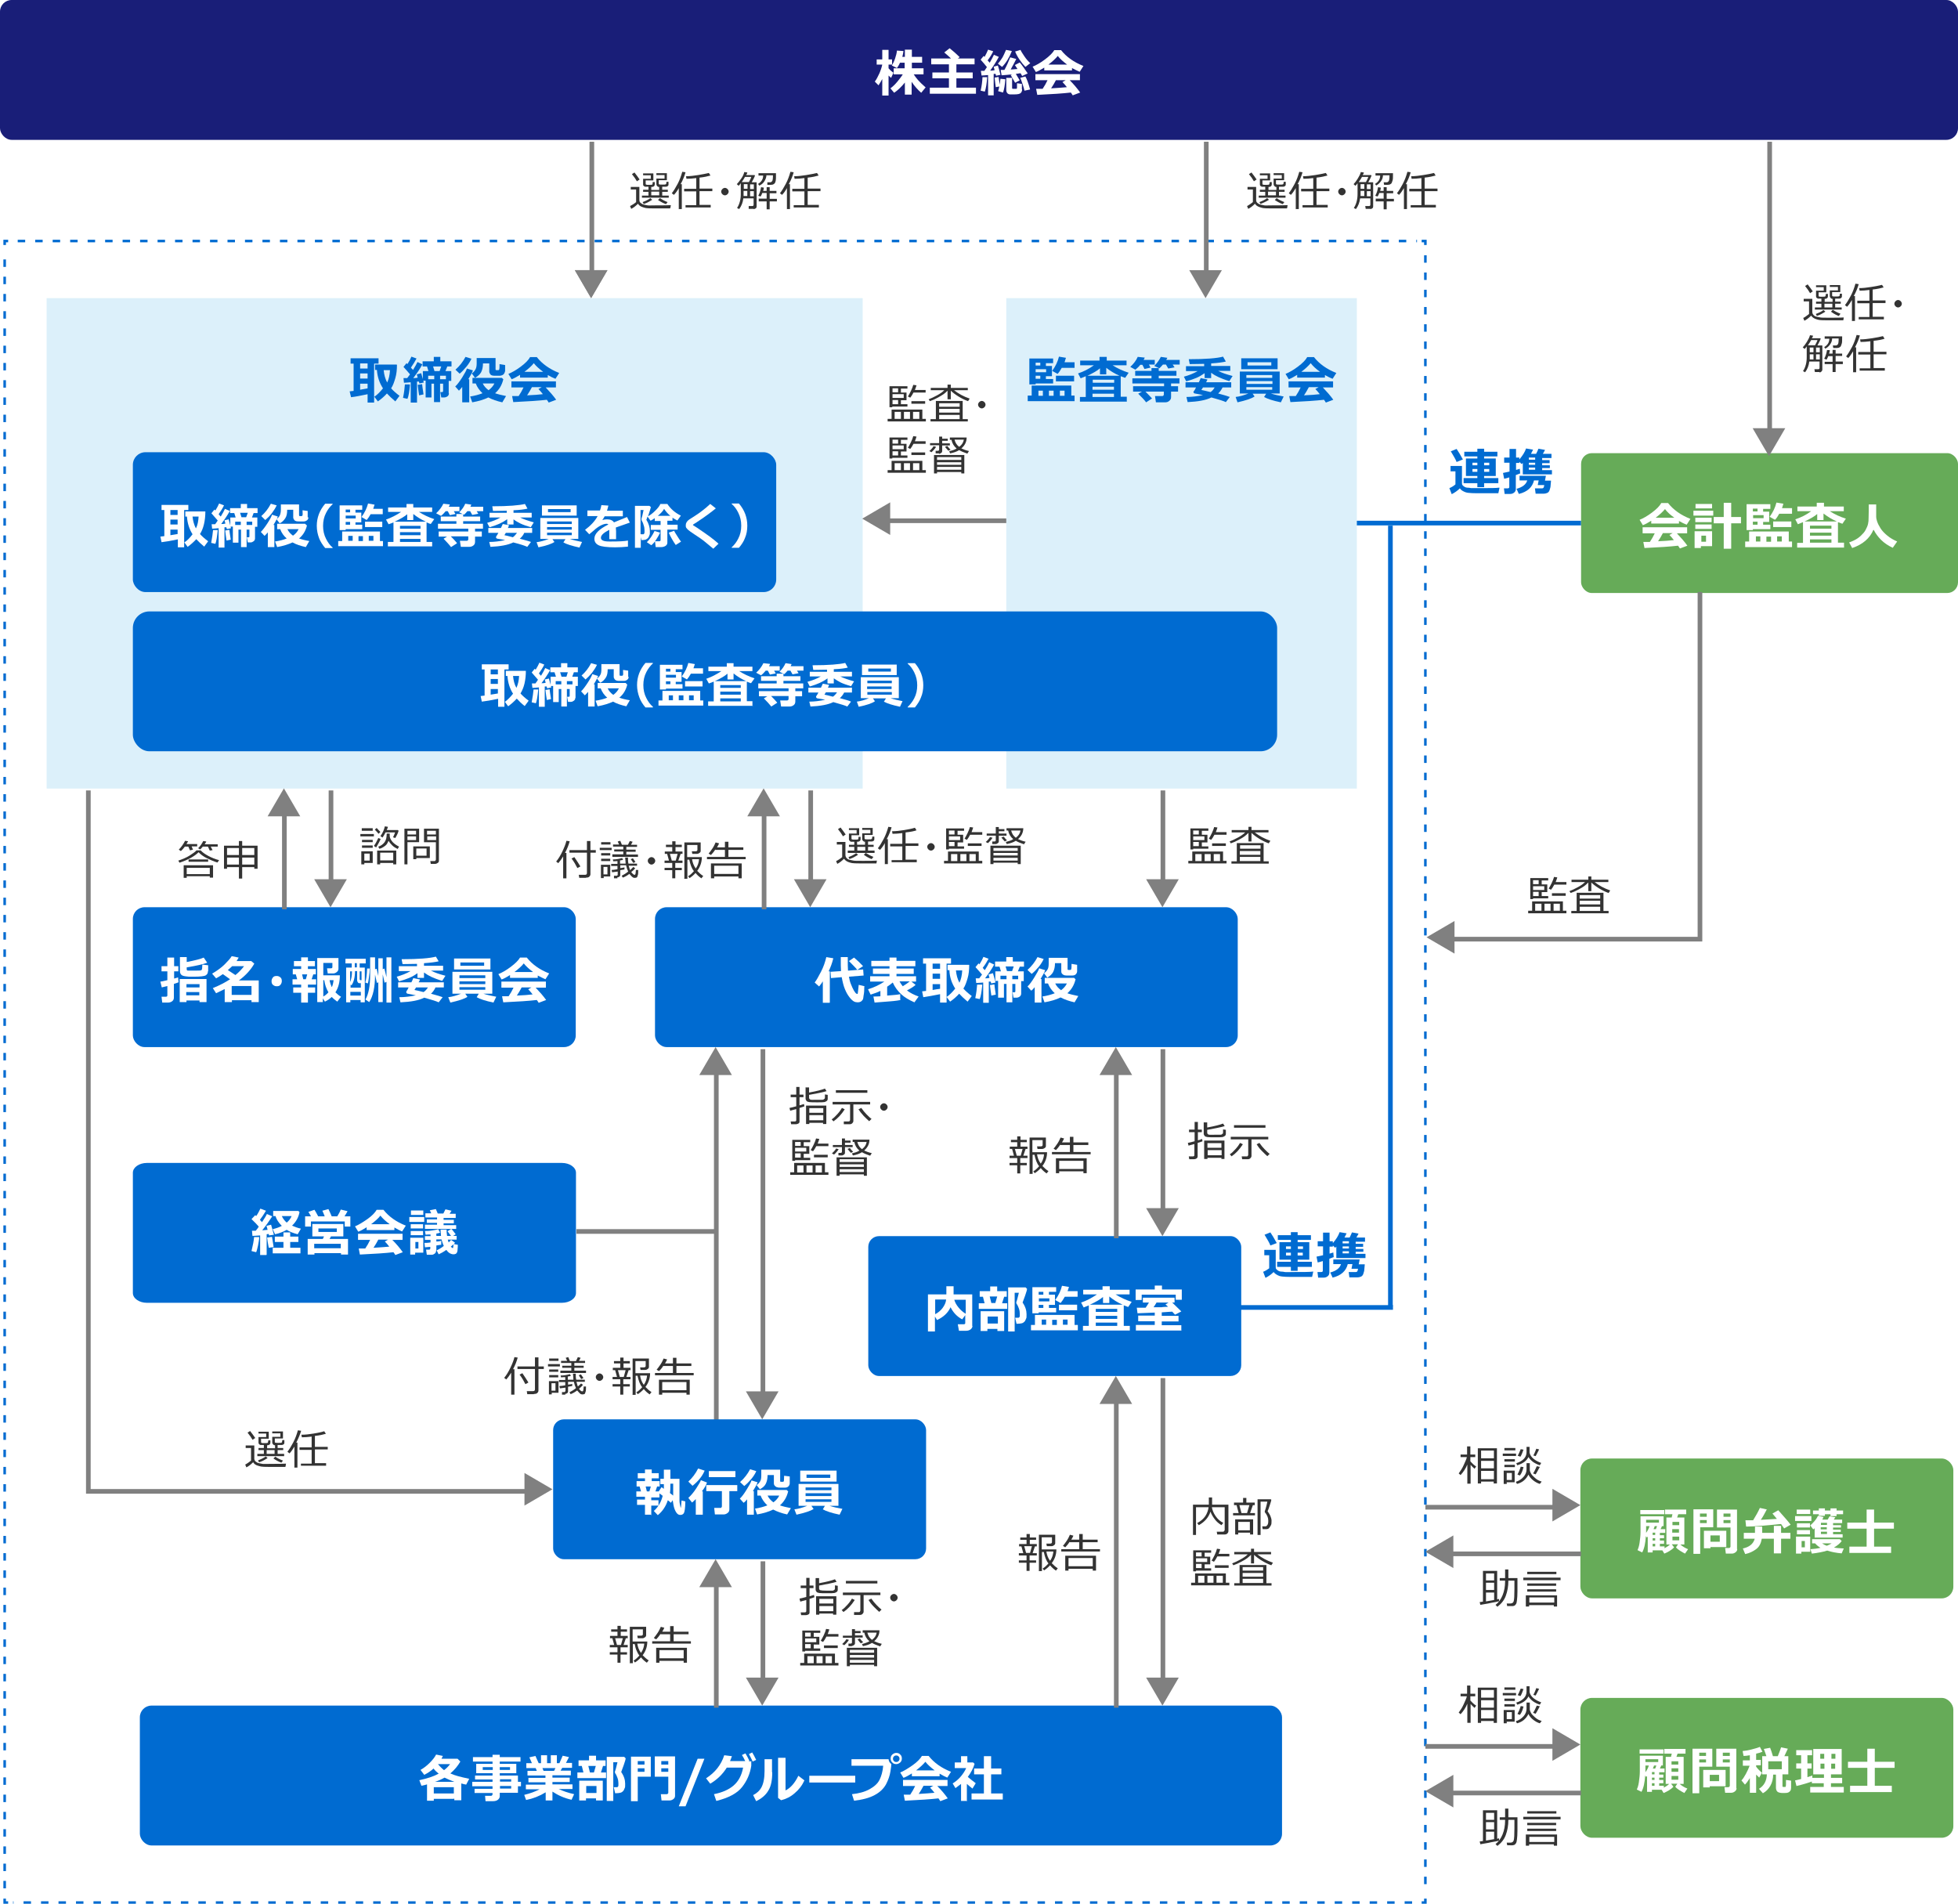 <?xml version="1.0" encoding="UTF-8"?>
<svg id="_レイヤー_2" data-name=" レイヤー 2" xmlns="http://www.w3.org/2000/svg" version="1.1" viewBox="0 0 840 816.7">
  <defs>
    <style>
      .cls-1 {
        fill: #333;
      }

      .cls-1, .cls-2, .cls-3, .cls-4, .cls-5, .cls-6, .cls-7 {
        stroke-width: 0px;
      }

      .cls-8, .cls-9, .cls-10, .cls-11, .cls-12 {
        fill: none;
      }

      .cls-8, .cls-9, .cls-10, .cls-12 {
        stroke: #006bd1;
      }

      .cls-8, .cls-9, .cls-12 {
        stroke-width: 1.1px;
      }

      .cls-2 {
        fill: #66ab58;
      }

      .cls-9 {
        stroke-dasharray: 0 0 0 0 0 0 3.2 4.3;
      }

      .cls-10, .cls-11 {
        stroke-width: 2px;
      }

      .cls-3 {
        fill: gray;
      }

      .cls-4 {
        fill: #006bd1;
      }

      .cls-11 {
        stroke: gray;
      }

      .cls-5 {
        fill: #191e78;
      }

      .cls-6 {
        fill: #dcf0fa;
      }

      .cls-7 {
        fill: #fff;
      }

      .cls-12 {
        stroke-dasharray: 0 0 0 0 0 0 3.2 4.2;
      }
    </style>
  </defs>
  <g id="_レイヤー_1-2" data-name=" レイヤー 1-2">
    <g>
      <rect class="cls-6" x="20" y="127.9" width="350.1" height="210.4"/>
      <rect class="cls-6" x="431.7" y="127.9" width="150.4" height="210.4"/>
      <line class="cls-10" x1="678.3" y1="224.4" x2="582.1" y2="224.4"/>
      <rect class="cls-4" x="57" y="194" width="276" height="60" rx="5.4" ry="5.4"/>
      <rect class="cls-5" width="840" height="60" rx="5" ry="5"/>
      <g>
        <path class="cls-7" d="M378.5,33.9c-.5.9-1,1.8-1.6,2.7l-1.6-1.6c.7-.9,1.3-2.1,2-3.6.6-1.4,1-2.7,1.2-3.7h-2.4v-2.2h2.4v-4.1h2.7v4.1h1.5v2.2h-1.5v1.6c.3.4,1,1.1,2.1,1.9l-1,2.2c-.3-.2-.7-.6-1.1-1v8.6h-2.7v-7h0ZM388.2,35.4c-1.5,1.9-3,3.3-4.6,4.4l-1.6-1.9c1.1-.8,2.1-1.8,3-2.9s1.7-2.1,2.3-3.1h-3.9v-2.6h4.7v-2.4h-2c-.4,1-.9,1.7-1.3,2.3l-2.2-1.1c.5-.8,1-1.8,1.4-3s.7-2.3.8-3.4l2.8.2c-.1.9-.3,1.7-.5,2.5h1.1v-3.1h3v3.1h4.4v2.5h-4.4v2.4h5v2.6h-4.2c.5.8,1.1,1.6,1.8,2.4s1.8,1.9,3.3,3.2l-1.9,2.3c-1.5-1.3-2.9-2.9-4.1-4.7v5.5h-2.9v-5.3h0Z"/>
        <path class="cls-7" d="M418.7,40.2h-19.8v-2.6h8.2v-4h-7.1v-2.5h7.1v-3.5h-7.6v-2.5h8.5c-.5-.5-1.4-1.3-2.9-2.6l2.3-1.8c1.5,1.2,2.9,2.4,4.3,3.8l-.8.6h7.2v2.5h-7.8v3.5h7v2.5h-7v4h8.4v2.6h0Z"/>
        <path class="cls-7" d="M423.5,33.3c-.2,2.6-.5,4.6-1,6l-1.8-.4c.5-2.1.7-4,.8-5.8h2c0,.1,0,.2,0,.2ZM426.3,40.9h-2.4v-8.7c-1.3.1-2.2.2-2.8.2l-.3-2c.5,0,1,0,1.5,0,.3-.4.7-1,1.1-1.6-.7-.9-1.6-2-2.7-3.2l1.3-1.6.4.4c.6-1.1,1.1-2.1,1.5-3.1l2.2.7c-.6,1.3-1.4,2.6-2.4,3.9l.9,1c.8-1.4,1.4-2.5,1.8-3.4l2.1.9c-1,1.9-2.2,3.8-3.7,5.9.4,0,1.1,0,1.9-.2-.2-.7-.3-1.2-.4-1.5l1.8-.5c.3.9.7,2.3,1.1,4l-1.9.4c0-.1,0-.4-.2-.8h-.8v9.1h0ZM431.3,34.1c-.2,2.5-.5,4.3-1,5.6l-2.1-.6c.2-.6.4-1.3.5-2l-1.5.3c-.2-1.1-.3-2.5-.5-4.1l1.7-.3c0,0,.2,1.2.5,3.3.1-.6.2-1.5.3-2.5l2.1.2h0ZM434.1,21.9c-1.1,2.8-2.5,5.1-4.2,6.8l-1.8-1.4c.6-.6,1-1.2,1.4-1.8.4-.5.8-1.2,1.2-2.1s.7-1.5.9-2l2.5.5ZM437.4,34.5l-1.9,1c-.4-.7-1-1.8-1.9-3.3l.6-.3c-1.6.2-3.1.3-4.5.4l-.4-2.3h1.6c.9-1.6,1.7-3.4,2.5-5.4l2.6.7c-.6,1.2-1.4,2.7-2.4,4.5,1.2,0,2.2-.2,2.9-.2l-1.1-1.7,2.1-1.1c1,1.2,2.1,2.8,3.4,4.7l-2.4,1.1c-.2-.4-.4-.8-.7-1.2-.7.1-1.4.2-2,.3.4.6,1,1.6,1.7,2.8h0ZM438.5,38.4c0,.6-.2,1.1-.6,1.5-.4.4-1.3.6-2.8.6s-1.2,0-1.7,0-1-.2-1.3-.6-.4-.8-.4-1.4v-5.1h2.5v4.3c0,.2,0,.3.2.4.1,0,.4,0,.8,0s.7,0,.8,0c0,0,.1,0,.2-.1s.1-.3.1-.7c0-.4,0-.9,0-1.6l2.1.3v2.3h0ZM442,27.1l-2.1,1.6c-.8-.8-1.6-1.8-2.5-3.1s-1.5-2.5-1.9-3.5l2.3-.7c.3.7.9,1.6,1.7,2.8s1.7,2.2,2.6,3h0ZM441.9,38.4l-2.4.5c-.1-.6-.4-1.5-.8-2.8-.4-1.2-.7-2.1-1-2.7l2.2-.6c.6,1,1.3,2.9,2,5.5h0Z"/>
        <path class="cls-7" d="M459.9,30.2h-11.9v-1.2c-1.3.8-2.5,1.5-3.6,1.9l-1.4-2.3c1.5-.6,3.3-1.6,5.3-3.1s3.3-2.8,4-4h2.9c2.3,2.9,5.5,5.2,9.6,6.8l-1.6,2.5c-1-.4-2.1-1-3.3-1.6v1.1h0ZM459.4,39.7c-3.4.4-8.2.7-14.4,1l-.5-2.6h2.8c.8-1.2,1.5-2.4,2.1-3.7h-5.2v-2.6h19.1v2.6h-4.4c1.8,1.8,3.3,3.6,4.5,5.3l-3.2,1.2c-.2-.3-.4-.7-.8-1.2h0ZM449.8,27.7h8c-1.6-1.2-3-2.4-4-3.7-1,1.2-2.3,2.4-4,3.7h0ZM450.9,37.9c2.8-.2,5.1-.3,6.8-.5-.7-.9-1.3-1.6-1.9-2.2l1.4-.8h-4.2c-.6,1.2-1.3,2.3-2,3.4h0Z"/>
      </g>
      <g>
        <polyline class="cls-8" points="611.5 814.5 611.5 816.2 609.9 816.2"/>
        <line class="cls-9" x1="605.8" y1="816.2" x2="5.6" y2="816.2"/>
        <polyline class="cls-8" points="3.5 816.2 2 816.2 2 814.5"/>
        <line class="cls-12" x1="2" y1="810.1" x2="2" y2="107.3"/>
        <polyline class="cls-8" points="2 105.1 2 103.4 3.5 103.4"/>
        <line class="cls-9" x1="7.6" y1="103.4" x2="607.9" y2="103.4"/>
        <polyline class="cls-8" points="609.9 103.4 611.5 103.4 611.5 105.1"/>
        <line class="cls-12" x1="611.5" y1="109.5" x2="611.5" y2="812.3"/>
      </g>
      <g>
        <path class="cls-1" d="M287.4,89.4c-1.3,0-3.7,0-7.1,0s-3.5-.2-4.5-.5-1.7-.8-2.1-1.5c-1,1-1.9,1.7-2.9,2.2l-.5-1.2c.3-.2.8-.4,1.4-.8s1-.7,1.2-.9v-5.4h-2.3v-1.1h3.7v5.6c0,.6.2,1,.6,1.3s.8.6,1.4.7,1,.2,1.5.3,1.8,0,4,0,4.9,0,6-.1l-.2,1.2h0ZM273.2,77.7c-.5-.9-1.2-1.9-2.1-3l1.1-.7c.9,1.2,1.7,2.2,2.2,3l-1.2.8h0ZM284.1,80.1v1.3h2.4v.9h-2.4v1.6h2.8v.9h-11.5v-.9h2.8v-1.6h-2.3v-.9h2.3v-1.3c-.7,0-1.2,0-1.4,0s-.4-.2-.6-.3-.3-.4-.3-.7v-2.4h3.3v-1.5h-3.3v-.8h4.4v3h-3.3v1.3c0,.3,0,.4.2.5s.6.1,1.3.1,1.3,0,1.4-.2.1-.5.1-1h.9v1c0,.7-.4,1-1.1,1.1h-.4v1.3h3.4v-1.3h-.2c-.2,0-.5-.2-.7-.4s-.3-.5-.3-.8v-2.4h3.5v-1.5h-3.5v-.8h4.5v3h-3.5v1.3c0,.3,0,.4.2.5s.6.1,1.4.1,1.3,0,1.5-.2.2-.5.2-1h.9v1c0,.3,0,.6-.3.8-.2.2-.5.3-.8.3s-.9,0-1.4,0h-.1ZM276.2,87.6l-.5-.9c1.3-.5,2.4-1,3.3-1.7l.8.7c-.4.3-1,.6-1.7,1s-1.4.6-1.9.8h0ZM279.4,83.8h3.4v-1.6h-3.4v1.6ZM285.8,87.6c-1.2-.4-2.3-1-3.5-1.8l.8-.8c.9.6,2,1.2,3.3,1.7l-.7.9Z"/>
        <path class="cls-1" d="M291.2,89.8v-9.1c-.6,1.1-1.3,2.1-2.1,2.9l-.9-.7c.8-1,1.6-2.3,2.5-4,.9-1.7,1.5-3.4,2-5.2l1.4.2c-.4,1.4-1,3.1-2.1,5.1h.5v10.7h-1.4ZM294.1,89.1v-1.1h4.6v-5.9h-5.2v-1.1h5.2v-4.6c-1.6.2-3,.3-4.2.3l-.2-1.1c1.6,0,3.4-.2,5.2-.5s3.4-.6,4.6-.9l.7,1.1c-1.1.3-2.6.7-4.7.9v4.7h5.5v1.1h-5.5v5.9h4.8v1.1h-10.8,0Z"/>
        <path class="cls-1" d="M309.4,82.2c0-.4.2-.8.5-1.1s.7-.5,1.1-.5.8.2,1.1.5.5.7.5,1.1-.2.8-.5,1.1-.7.5-1.1.5-.8-.2-1.1-.5-.5-.7-.5-1.1Z"/>
        <path class="cls-1" d="M323.3,89.6h-2.1v-1.2c-.1,0,1.5,0,1.5,0,.4,0,.6-.2.6-.6v-2.7h-4.4c-.2,1.7-.8,3.3-1.8,4.6l-.9-.5c.5-.7.9-1.6,1.2-2.7s.4-2.2.4-3.3v-4.6c-.3.4-.6.8-.9,1.1l-.8-.7c.6-.6,1.2-1.4,1.9-2.4s1.1-1.9,1.3-2.8l1.3.2c0,.3-.2.7-.5,1.1h3.6l.2.2c-.3.9-.8,1.8-1.4,2.9h2.1v10.3c0,.4-.1.7-.4.9s-.6.3-.9.3h0ZM318.2,78.1h3.1c.5-1,.9-1.7,1-2.2h-2.7c-.4.8-.9,1.5-1.4,2.2ZM319,81.9v1.3c0,.3,0,.6,0,.9h1.6v-2.2h-1.6,0ZM320.7,79h-1.6v2h1.6v-2ZM323.4,81.1v-2h-1.6v2h1.6ZM323.4,84.2v-2.2h-1.6v2.2h1.6ZM325.8,79.7l-.6-.8c1.4-.8,2.2-2,2.2-3.6h-2v-1h7.5v.6c0,1.2,0,2.1-.1,2.6s-.3,1-.5,1.2-.5.4-.8.5-.9.1-1.9.1h-.4v-1.1c-.1,0,1.2,0,1.2,0,.3,0,.5-.1.8-.4s.4-1.1.4-2.6h-2.8c0,.9-.4,1.8-.9,2.6s-1.2,1.4-2.1,1.8h0ZM325.5,86.3v-1.1h3.4v-2.4h-1.9c-.2.7-.5,1.2-.7,1.5l-1-.3c.6-1.1,1-2.3,1.2-3.7l1.2.2c0,.4-.1.9-.3,1.4h1.5v-1.6h1.3v1.6h2.9v1h-2.9v2.4h3.1v1.1h-3.1v3.4h-1.3v-3.4h-3.4Z"/>
        <path class="cls-1" d="M337.6,89.8v-9.1c-.6,1.1-1.3,2.1-2.1,2.9l-.9-.7c.8-1,1.6-2.3,2.5-4,.9-1.7,1.5-3.4,2-5.2l1.4.2c-.4,1.4-1,3.1-2.1,5.1h.5v10.7h-1.4ZM340.5,89.1v-1.1h4.6v-5.9h-5.2v-1.1h5.2v-4.6c-1.6.2-3,.3-4.2.3l-.2-1.1c1.6,0,3.4-.2,5.2-.5s3.4-.6,4.6-.9l.7,1.1c-1.1.3-2.6.7-4.7.9v4.7h5.5v1.1h-5.5v5.9h4.8v1.1h-10.8,0Z"/>
      </g>
      <g>
        <path class="cls-1" d="M552.1,89.4c-1.3,0-3.7,0-7.1,0s-3.5-.2-4.5-.5-1.7-.8-2.1-1.5c-1,1-1.9,1.7-2.9,2.2l-.5-1.2c.3-.2.8-.4,1.3-.8s1-.7,1.2-.9v-5.4h-2.3v-1.1h3.7v5.6c0,.6.2,1,.6,1.3s.8.6,1.4.7,1,.2,1.5.3,1.8,0,4,0,4.8,0,6-.1l-.2,1.2h0ZM537.9,77.7c-.5-.9-1.2-1.9-2.1-3l1.1-.7c.9,1.2,1.7,2.2,2.2,3l-1.2.8h0ZM548.7,80.1v1.3h2.4v.9h-2.4v1.6h2.8v.9h-11.5v-.9h2.8v-1.6h-2.3v-.9h2.3v-1.3c-.7,0-1.2,0-1.4,0s-.4-.2-.6-.3-.3-.4-.3-.7v-2.4h3.3v-1.5h-3.3v-.8h4.4v3h-3.3v1.3c0,.3,0,.4.2.5s.6.1,1.3.1,1.3,0,1.4-.2.2-.5.2-1h.9v1c0,.7-.4,1-1.1,1.1h-.3v1.3h3.4v-1.3h-.2c-.2,0-.5-.2-.7-.4s-.3-.5-.3-.8v-2.4h3.5v-1.5h-3.5v-.8h4.5v3h-3.5v1.3c0,.3,0,.4.2.5s.6.1,1.4.1,1.3,0,1.5-.2.2-.5.2-1h.9v1c0,.3,0,.6-.3.8-.2.2-.5.3-.8.3s-.9,0-1.4,0h-.1ZM540.8,87.6l-.5-.9c1.3-.5,2.4-1,3.3-1.7l.8.7c-.4.3-1,.6-1.8,1s-1.4.6-1.9.8h0ZM544,83.8h3.4v-1.6h-3.4v1.6ZM550.4,87.6c-1.2-.4-2.3-1-3.5-1.8l.8-.8c.8.6,2,1.2,3.3,1.7l-.7.9h0Z"/>
        <path class="cls-1" d="M555.9,89.8v-9.1c-.7,1.1-1.3,2.1-2.1,2.9l-.9-.7c.8-1,1.6-2.3,2.5-4,.9-1.7,1.5-3.4,2-5.2l1.4.2c-.4,1.4-1,3.1-2.1,5.1h.5v10.7h-1.4ZM558.8,89.1v-1.1h4.6v-5.9h-5.2v-1.1h5.2v-4.6c-1.6.2-3,.3-4.2.3l-.2-1.1c1.6,0,3.3-.2,5.2-.5s3.4-.6,4.6-.9l.7,1.1c-1.1.3-2.7.7-4.7.9v4.7h5.5v1.1h-5.5v5.9h4.8v1.1h-10.8Z"/>
        <path class="cls-1" d="M574.1,82.2c0-.4.2-.8.5-1.1s.7-.5,1.1-.5.8.2,1.1.5.5.7.5,1.1-.2.8-.5,1.1-.7.5-1.1.5-.8-.2-1.1-.5-.5-.7-.5-1.1Z"/>
        <path class="cls-1" d="M588,89.6h-2.1l-.2-1.2h1.6c.4,0,.6-.2.6-.6v-2.7h-4.4c-.2,1.7-.8,3.3-1.8,4.6l-.9-.5c.5-.7.9-1.6,1.2-2.7s.4-2.2.4-3.3v-4.6c-.3.4-.6.8-.9,1.1l-.8-.7c.6-.6,1.2-1.4,1.8-2.4s1.1-1.9,1.3-2.8l1.3.2c0,.3-.2.7-.5,1.1h3.6l.2.2c-.3.9-.8,1.8-1.4,2.9h2.1v10.3c0,.4-.1.7-.4.9s-.6.3-.9.3h0ZM582.9,78.1h3.1c.5-1,.9-1.7,1-2.2h-2.7c-.4.8-.9,1.5-1.4,2.2h0ZM583.7,81.9v1.3c0,.3,0,.6,0,.9h1.6v-2.2h-1.6,0ZM585.3,79h-1.6v2h1.6v-2ZM588,81.1v-2h-1.6v2h1.6ZM588,84.2v-2.2h-1.6v2.2h1.6ZM590.5,79.7l-.6-.8c1.4-.8,2.2-2,2.2-3.6h-2v-1h7.5v.6c0,1.2,0,2.1-.2,2.6s-.3,1-.5,1.2-.5.4-.8.5-.9.1-1.9.1h-.4l-.2-1.1h1.3c.3,0,.5-.1.8-.4s.4-1.1.4-2.6h-2.8c0,.9-.3,1.8-.9,2.6s-1.2,1.4-2.1,1.8h0ZM590.2,86.3v-1.1h3.4v-2.4h-1.9c-.2.7-.5,1.2-.7,1.5l-1-.3c.6-1.1,1-2.3,1.2-3.7l1.2.2c0,.4-.2.9-.3,1.4h1.5v-1.6h1.3v1.6h2.8v1h-2.8v2.4h3.1v1.1h-3.1v3.4h-1.3v-3.4h-3.4Z"/>
        <path class="cls-1" d="M602.3,89.8v-9.1c-.7,1.1-1.3,2.1-2.1,2.9l-.9-.7c.8-1,1.6-2.3,2.5-4,.9-1.7,1.5-3.4,2-5.2l1.4.2c-.4,1.4-1,3.1-2.1,5.1h.5v10.7h-1.4ZM605.2,89.1v-1.1h4.6v-5.9h-5.2v-1.1h5.2v-4.6c-1.6.2-3,.3-4.2.3l-.2-1.1c1.6,0,3.3-.2,5.2-.5s3.4-.6,4.6-.9l.7,1.1c-1.1.3-2.7.7-4.7.9v4.7h5.5v1.1h-5.5v5.9h4.8v1.1h-10.8Z"/>
      </g>
      <g>
        <path class="cls-1" d="M380.8,180.8v-1.1h1.7v-4h13.2v4h1.5v1.1h-16.5ZM386.5,171.6v1.8h2.8v1h-6.5v.3h-1.2v-9h7.7v1h-2.8v1.7h2.4v3.3h-2.4ZM385.3,166.6h-2.4v1.7h2.4v-1.7ZM382.9,169.1v1.6h4.8v-1.6h-4.8ZM385.3,173.4v-1.8h-2.4v1.8h2.4ZM383.8,179.7h2.7v-3h-2.7v3ZM387.8,179.7h2.6v-3h-2.6v3ZM391.9,168.4c-.5,1-1,1.7-1.4,2.2l-1-.5c.4-.6.8-1.4,1.3-2.4s.8-1.9,1-2.6l1.4.2c-.2.6-.4,1.3-.7,2h4.6v1.1h-5.2ZM391,173.2v-1.1h5.9v1.1h-5.9ZM391.7,179.7h2.7v-3h-2.7v3Z"/>
        <path class="cls-1" d="M399,172.2l-.6-.9c1.1-.4,2.3-1,3.6-1.7s2.3-1.4,3.1-2.2h-5.8v-1h7.2v-1.4h1.4v1.4h7.3v1h-5.9c1.9,1.5,4.1,2.7,6.7,3.6l-.7,1.1c-1.4-.5-2.8-1.2-4.1-2s-2.5-1.7-3.3-2.5v3.7h-1.4v-3.7c-.6.6-1.1,1.1-1.7,1.5s-1.4.9-2.5,1.5c-1.1.6-2.2,1.1-3.4,1.5h0ZM399.2,180.8v-1h2.3v-7.8h11.5v7.8h2.2v1h-16ZM411.7,174.5v-1.5h-8.8v1.5h8.8ZM402.9,177h8.8v-1.6h-8.8v1.6ZM402.9,179.8h8.8v-1.8h-8.8v1.8Z"/>
        <path class="cls-1" d="M419.6,173.6c0-.4.2-.8.5-1.1s.7-.5,1.1-.5.8.2,1.1.5.5.7.5,1.1-.2.8-.5,1.1-.7.5-1.1.5-.8-.2-1.1-.5-.5-.7-.5-1.1Z"/>
        <path class="cls-1" d="M380.8,202.8v-1.1h1.7v-4h13.2v4h1.5v1.1h-16.5ZM386.5,193.6v1.8h2.8v1h-6.5v.3h-1.2v-9h7.7v1h-2.8v1.7h2.4v3.3h-2.4ZM385.3,188.6h-2.4v1.7h2.4v-1.7ZM382.9,191.1v1.6h4.8v-1.6h-4.8ZM385.3,195.4v-1.8h-2.4v1.8h2.4ZM383.8,201.7h2.7v-3h-2.7v3ZM387.8,201.7h2.6v-3h-2.6v3ZM391.9,190.4c-.5,1-1,1.7-1.4,2.2l-1-.5c.4-.6.8-1.4,1.3-2.4s.8-1.9,1-2.6l1.4.2c-.2.6-.4,1.3-.7,2h4.6v1.1h-5.2ZM391,195.2v-1.1h5.9v1.1h-5.9ZM391.7,201.7h2.7v-3h-2.7v3Z"/>
        <path class="cls-1" d="M399.6,194l-.9-.5c.9-.8,1.5-1.5,1.8-2.1l1.1.3c-.2.3-.5.8-.9,1.2s-.8.9-1.1,1.1h0ZM402.9,194.5h-1.5v-1.1c-.1,0,.9,0,.9,0,.4,0,.6-.2.6-.5v-1.9h-3.9v-.9h3.9v-2.8h1.3v.9h2.4v.9h-2.4v1.1h3.3v.9h-3.3v2.4c0,.3-.1.6-.4.8s-.6.4-1,.4h0ZM412.4,202.5h-10.4v.6h-1.3v-7.9h13v7.9h-1.3v-.6ZM412.4,197.3v-1.2h-10.4v1.2h10.4ZM402,199.4h10.4v-1.1h-10.4v1.1ZM402,201.5h10.4v-1.2h-10.4v1.2ZM406.8,193.3c-.4-.4-.8-.9-1.4-1.6l1-.4c.4.6.9,1.1,1.4,1.6l-1,.5h0ZM412.5,192.4c.8.4,1.9.8,3.2,1.1l-.7,1.1c-1.5-.5-2.7-1-3.5-1.5-1.1.7-2.4,1.1-3.9,1.4l-.4-.9c1.2-.3,2.3-.6,3.2-1.2-1.2-1-1.9-2.2-2.2-3.7h-.7v-1h7.2c0,.9-.2,1.8-.6,2.6s-1,1.5-1.7,2.1h0ZM411.5,191.7c1.2-.9,1.8-1.9,2-3.1h-4c.3,1.2.9,2.3,2,3.1Z"/>
      </g>
      <g>
        <path class="cls-4" d="M643.3,209.3l-.5,2.3c-.1,0-.3,0-.5,0h-6.7c-3.2,0-5.5,0-6.8-.4-1.1-.4-2-.9-2.5-1.7-1.1,1.1-2.3,1.9-3.5,2.5l-1-2.6c1-.4,1.8-.9,2.6-1.6v-5.6h-2.1v-2.3h4.9v7.3c0,.4,0,.7.3,1s.5.5.9.7.7.3,1,.3c.7,0,1.2.1,1.7.2.5,0,1.8,0,3.8,0,4.3,0,7,0,8.3-.2h0ZM627.6,197.1l-2.7,1.1c-.4-1.1-1.3-2.6-2.5-4.6l2.5-1c.7,1,1.6,2.5,2.7,4.5h0ZM642.8,207.3h-6.1v1.7h-2.9v-1.7h-5.9v-2.2h5.9v-.9h-4.9v-7.5h4.9v-.9h-5.6v-2h5.6v-1.3h2.9v1.3h5.7v2h-5.7v.9h5v7.5h-5v.9h6.1v2.2ZM631.7,199.6h2.1v-1.1h-2.1v1.1ZM633.8,201.2h-2.1v1.2h2.1v-1.2ZM636.7,199.6h2.2v-1.1h-2.2v1.1ZM638.9,201.2h-2.2v1.2h2.2v-1.2Z"/>
        <path class="cls-4" d="M652.1,203.1c-.4.2-1,.4-1.8.7v5.9c0,.7-.2,1.2-.7,1.6s-1,.6-1.7.6h-2.4l-.3-2.4h1.6c.5,0,.7-.2.7-.6v-4.1c-1,.3-1.7.5-2.2.6l-.5-2.5c.6-.1,1.5-.3,2.8-.6v-3.8h-2.3v-2.2h2.3v-3.7h2.8v3.7h1.4v.8c1.4-1.6,2.4-3.2,2.9-4.7l3,.5c-.3.6-.6,1.2-.9,1.8h2.2c.5-.9.8-1.7,1-2.2l2.8.5c0,.2-.4.8-.9,1.7h3.7v1.8h-4v.9h3.2v1.3h-3.2v.9h3.3v1.2h-3.3v.9h4.2v1.8h-12.5v-4.9c-.2.2-.3.3-.5.5l-1-1v.5h-1.4v3c.8-.2,1.3-.4,1.6-.5l.2,2.2h0ZM658.1,206.1c-.7,2.9-2.8,4.9-6.5,5.8l-1-2.2c2.6-.7,4.1-1.9,4.6-3.6h-3.3v-2h11.3l-.4,2.1h2.6l-.2,2.3c0,.5-.2,1-.4,1.7-.2.7-.6,1.1-1.1,1.3s-1,.3-1.5.3-1.6,0-3.4,0l-.3-2.3h3c.2,0,.4,0,.6-.2s.3-.5.4-1.2h-2.8l.4-2h-2.1,0ZM655.9,196.3v.9h2.7v-.9h-2.7ZM655.9,198.5v.9h2.7v-.9h-2.7ZM655.9,200.6v.9h2.7v-.9h-2.7Z"/>
      </g>
      <g>
        <path class="cls-4" d="M563.4,545.5l-.5,2.3c-.1,0-.3,0-.5,0h-6.7c-3.2,0-5.5,0-6.8-.4-1.1-.4-2-1-2.5-1.7-1.1,1.1-2.3,1.9-3.5,2.5l-1-2.6c1-.4,1.8-.9,2.6-1.5v-5.6h-2.1v-2.3h4.9v7.3c0,.4,0,.7.3,1s.5.5.9.7.7.3,1,.3c.7,0,1.2.1,1.7.2s1.8,0,3.8,0c4.3,0,7,0,8.3-.2h0ZM547.7,533.3l-2.7,1c-.4-1.1-1.3-2.6-2.5-4.6l2.5-1c.7,1,1.6,2.5,2.7,4.5h0ZM562.8,543.5h-6.1v1.7h-2.9v-1.7h-5.9v-2.2h5.9v-.9h-4.9v-7.5h4.9v-1h-5.6v-2h5.6v-1.3h2.9v1.3h5.7v2h-5.7v1h5v7.5h-5v.9h6.1v2.2ZM551.7,535.8h2.1v-1.1h-2.1v1.1ZM553.8,537.4h-2.1v1.2h2.1v-1.2ZM556.8,535.8h2.2v-1.1h-2.2v1.1ZM558.9,537.4h-2.2v1.2h2.2v-1.2Z"/>
        <path class="cls-4" d="M572.1,539.3c-.4.2-1,.4-1.8.7v5.9c0,.7-.2,1.2-.7,1.6s-1,.6-1.7.6h-2.4l-.3-2.4h1.6c.5,0,.7-.2.7-.6v-4.1c-1,.3-1.7.5-2.2.6l-.5-2.5c.6-.1,1.5-.3,2.8-.6v-3.8h-2.3v-2.2h2.3v-3.7h2.8v3.7h1.4v.8c1.4-1.6,2.4-3.2,2.9-4.7l3,.5c-.3.6-.6,1.2-.9,1.8h2.2c.5-1,.8-1.7,1-2.2l2.8.5c0,.2-.4.8-.9,1.7h3.7v1.8h-4v.9h3.2v1.3h-3.2v.9h3.3v1.2h-3.3v.9h4.2v1.8h-12.5v-4.9c-.2.2-.3.3-.5.5l-1-1v.5h-1.4v3c.8-.2,1.3-.4,1.6-.5l.2,2.2h0ZM578.2,542.3c-.7,2.9-2.8,4.9-6.5,5.8l-1-2.2c2.6-.7,4.1-1.9,4.6-3.6h-3.3v-2h11.3l-.4,2.1h2.6l-.2,2.3c0,.5-.2,1-.4,1.7-.2.7-.6,1.1-1.1,1.3-.5.2-1,.3-1.5.3s-1.6,0-3.4,0l-.3-2.3h3c.2,0,.4,0,.6-.2s.3-.5.4-1.2h-2.8l.4-2h-2.1,0ZM576,532.5v.9h2.7v-.9h-2.7ZM576,534.7v.9h2.7v-.9h-2.7ZM576,536.8v.9h2.7v-.9h-2.7Z"/>
      </g>
      <g>
        <path class="cls-4" d="M157.8,169.1c-2.9.6-5.3,1.1-7.2,1.3l-.6-2.5,1.7-.2v-11.7h-1.3v-2.3h12v2.3h-1.9v16.7h-2.8v-3.6h0ZM154.5,155.9v2.2h3.2v-2.2h-3.2ZM154.5,160.2v2.2h3.2v-2.2h-3.2ZM154.5,167.2c1.1-.2,2.2-.4,3.2-.6v-2h-3.2v2.6ZM170.3,156.5c0,2.1-.2,4-.7,5.7s-1,3.2-1.8,4.4c.9,1,2.1,2.1,3.6,3.2l-1.8,2.4c-1.4-1.2-2.6-2.3-3.6-3.4-1,1.1-2.3,2.3-3.9,3.4l-1.5-2c1.2-.8,2.4-2,3.7-3.6-1.5-2.3-2.4-4.9-2.6-7.9h-.8v-2.3h9.2ZM166.1,164.1c.7-1.4,1.1-3.2,1.2-5.3h-2.7c.2,2.1.7,3.8,1.5,5.3h0Z"/>
        <path class="cls-4" d="M175.9,165.1c-.3,2.9-.6,4.9-1.1,6l-1.9-.4c.5-2.4.7-4.3.8-5.8h2.1c0,.1,0,.2,0,.2ZM178.8,172.7h-2.6v-8.7c-1.3.1-2.3.2-2.9.2l-.2-2c.5,0,1,0,1.6,0,.4-.5.8-1.1,1.2-1.6-.6-.7-1.5-1.8-2.8-3.2l1.3-1.6.4.4c.7-1.1,1.3-2.2,1.7-3.2l2.2.8c-.7,1.3-1.5,2.6-2.4,3.9.3.4.6.7.9,1,.9-1.4,1.5-2.6,1.9-3.4l2.1,1c-1,1.9-2.3,3.8-3.9,5.9.5,0,1.1,0,1.9-.2-.2-.8-.4-1.3-.4-1.4l1.9-.5c.3.9.6,2.3,1.1,4l-1.9.4c0-.1,0-.4-.2-.8h-.8v9.1h0ZM181.7,169.2l-1.9.4c-.2-1.2-.4-2.7-.6-4.5l1.9-.3c0,.3.2,1.8.6,4.4ZM192.6,168.7c0,.5-.2,1-.6,1.3s-.9.5-1.4.5h-1.3l-.4-2.3h.7c.3,0,.5-.1.5-.5v-3.1h-1.3v7.9h-2.6v-7.9h-1.1v5.9h-2.5v-7.2h-1.2v-4.1h2.4l-.6-2h-1.9v-2.2h4.8v-1.9h2.8v1.9h4.8v2.2h-1.8l-.8,2h2.5v4.2h-1.1v5.4h0ZM183.7,162.7h2.6v-1.5h-2.6v1.5ZM186.4,159.2h2.2l.7-2h-3.5l.6,2h0ZM188.8,162.7h2.5v-1.5h-2.5v1.5Z"/>
        <path class="cls-4" d="M201.2,172.6h-2.9v-6.6c-.5.6-1,1.2-1.4,1.6l-1.6-1.8c.9-.8,1.9-2.2,3-3.9,1.1-1.8,1.8-3,2-3.8l2.6.8c-.4,1.1-1.1,2.3-2,3.8h.4v9.9h0ZM202.3,153.8c-.5,1.1-1.2,2.3-2.2,3.5-1,1.2-1.9,2.2-2.9,3l-1.8-1.7c1.8-1.6,3.2-3.4,4.3-5.5l2.6.8h0ZM215.9,162.8c-.6,2.5-1.8,4.4-3.5,5.9,1.1.4,2.7.8,4.7,1.2l-1.6,2.7c-2.3-.5-4.3-1.2-6-2.1-1.8.9-4.1,1.6-6.9,2.1l-.9-2.5c2-.3,3.8-.8,5.3-1.4-1.3-1.2-2.3-2.6-2.9-4.2h-1.4v-2.4h12.6l.7.7h0ZM216.6,159.3c0,.5-.3,1-.6,1.3s-.8.5-1.5.6c-.7,0-1.2,0-1.7,0-.7,0-1.2,0-1.6-.1-.4-.1-.7-.3-.9-.6s-.4-.7-.4-1.1v-3.5h-2.7c0,1.6-.3,2.8-.8,3.8-.5.9-1.4,1.7-2.6,2.4l-1.4-1.9c.6-.4,1.1-.9,1.5-1.6.4-.6.6-1.5.6-2.7v-2.3h8.1v4.8c0,.3.1.4.4.4h.7c.3,0,.4-.1.5-.4s.1-1,.1-2.2l2.4.4v2.9h0ZM209.6,167.4c1.1-.8,2-1.8,2.5-2.9h-5c.5,1.1,1.4,2.1,2.5,2.9Z"/>
        <path class="cls-4" d="M235,162h-11.9v-1.2c-1.3.8-2.5,1.5-3.6,1.9l-1.4-2.3c1.5-.6,3.3-1.6,5.3-3.1s3.3-2.8,4-4.1h2.9c2.3,2.9,5.5,5.2,9.6,6.8l-1.6,2.5c-1-.4-2.1-.9-3.3-1.6v1.1h0ZM234.6,171.5c-3.4.4-8.2.7-14.4,1l-.5-2.6h2.8c.8-1.2,1.5-2.4,2.1-3.7h-5.2v-2.6h19.1v2.6h-4.4c1.8,1.9,3.3,3.6,4.5,5.3l-3.2,1.2c-.2-.3-.4-.7-.8-1.2h0ZM225,159.5h8c-1.6-1.2-3-2.4-4-3.7-.9,1.2-2.3,2.4-4,3.7h0ZM226.1,169.6c2.8-.1,5.1-.3,6.8-.5-.7-.9-1.3-1.6-1.9-2.2l1.4-.8h-4.2c-.6,1.2-1.3,2.3-2,3.4h0Z"/>
      </g>
      <g>
        <path class="cls-4" d="M461,172.1h-20.1v-2.4h1.7v-4.3h17v4.3h1.4v2.4ZM448.7,161.3v1.3h3.1v1.9h-7.5v.4h-2.7v-11.1h10.2v2h-3.1v1.2h2.6v4.4h-2.6ZM446.3,155.6h-2v1.2h2v-1.2ZM444.3,158.4v1.3h4.5v-1.3h-4.5ZM446.3,162.5v-1.3h-2v1.3h2ZM447.4,169.8v-2.2h-1.9v2.2h1.9ZM450,167.6v2.2h2v-2.2h-2ZM457.3,153.5c-.2.7-.4,1.3-.6,1.9h4.3v2.4h-5.5c-.6,1.1-1.2,2-1.8,2.6l-2.3-1.3c1.4-1.9,2.4-4,2.9-6.1l3,.5h0ZM460.8,163.6h-7.8v-2.4h7.8v2.4ZM454.7,169.8h2v-2.2h-2v2.2Z"/>
        <path class="cls-4" d="M483.5,172.3h-20.2v-2h2.5v-8.9c-.7.3-1.4.6-2.2.9l-1.1-2.1c2.4-.8,4.6-1.9,6.8-3.5h-5.9v-2h8.3v-1.6h3.1v1.6h8.5v2h-6c2,1.3,4.4,2.4,6.9,3.2l-1.5,2.2c-.6-.2-1.3-.5-1.9-.7v8.8h2.6v2h0ZM466.3,161.2h14c-2.1-.9-4-2.1-5.7-3.4v2.8h-2.7v-2.6c-1.1,1-3,2.1-5.6,3.3ZM478,164.2v-1.3h-9.2v1.3h9.2ZM468.7,167.2h9.2v-1.3h-9.2v1.3ZM468.7,170.3h9.2v-1.4h-9.2v1.4Z"/>
        <path class="cls-4" d="M491.1,153.4c-.1.4-.3.7-.5,1h4.8v2h-2.5l.7,1.3-2.6.6-.9-1.8h-.9c-.6.8-1.3,1.4-2.1,2.1l-2.2-1.2c1.4-1.3,2.5-2.7,3.2-4.3l2.9.3h0ZM494.3,170.9l-2.6,1.7c-.8-1.1-2-2.3-3.4-3.7l1.6-.9h-3.8v-2.3h13.3v-1.2h-13.6v-2.2h8.2v-1.1h-7v-2.1h7v-1.2h3.1v1.2h7.6v2.1h-7.6v1.1h8.9v2.2h-3.6v1.2h3v2.3h-3v2.3c0,.7-.2,1.2-.8,1.7s-1.1.6-1.9.6h-3.8l-.4-2.7h3.1c.2,0,.4,0,.5-.2s.2-.3.2-.4v-1.3h-7.9c.8.8,1.8,1.8,2.8,2.9h0ZM500.8,153.5c-.1.3-.3.6-.5.9h5.8v2h-3l.8,1.2-2.7.5-1-1.7h-1.3c-.5.6-1,1.1-1.5,1.6l-2.2-1c1.1-1.2,2.1-2.4,2.8-3.9l2.8.4h0Z"/>
        <path class="cls-4" d="M516.8,160.1c-1.2.8-2.3,1.5-3.5,2-1.2.5-2.6,1-4.4,1.5l-1-2c2.2-.6,4.2-1.4,5.9-2.4h-5v-2.1h7.8v-1c-1.8,0-3.9.1-6.2.1l-.4-2.1c7.3,0,12.1-.4,14.7-1.1l1.2,2.1c-1.2.3-3.3.6-6.3.8v1.1h8.2v2.1h-5.2c1.5.8,3.5,1.5,6.2,2.2l-1.4,2.2c-2-.6-3.5-1.2-4.6-1.7-1.1-.5-2.2-1.1-3.2-1.9v2.3h-2.8v-2.3h0ZM524.5,166.2c-.5,1-1.1,1.9-1.9,2.6,2.6.7,4.3,1.2,5,1.5l-1.7,2.2c-.8-.4-2.9-1.1-6.2-2-2.3,1.2-5.8,1.8-10.2,2l-.5-2.2c2.4,0,4.7-.3,7.1-.8-.8-.2-2-.4-3.5-.7-.1,0-.2,0-.4-.2-.1-.1-.2-.3-.2-.4s0-.3.2-.4c.3-.4.6-.9.9-1.6h-4.5v-2.2h5.7c.3-.6.6-1.2.8-1.8l2.9.6c-.1.3-.3.7-.6,1.2h10.8v2.2h-3.7,0ZM519.3,168.2c.7-.4,1.3-1.1,1.8-2h-5l-.7,1.1c.6.1,1.9.4,3.9.9h0Z"/>
        <path class="cls-4" d="M538.2,170.1c-1.3.9-3.8,1.7-7.3,2.5l-.8-2.3c1.7-.2,3.5-.7,5.5-1.5h-3.7v-9.4h17.1v9.4h-3.8c1.5.5,3.3.9,5.5,1.3l-1.2,2.5c-3.4-.7-5.8-1.5-7.2-2.3l.9-1.4h-5.8l.9,1.3h0ZM548.1,158.4h-15.6v-4.7h15.6v4.7ZM545.8,162.1v-1.2h-11.1v1.2h11.1ZM534.8,164.7h11.1v-1.2h-11.1v1.2ZM545.8,166.1h-11.1v1.1h11.1v-1.1ZM545.4,156.8v-1.4h-10.2v1.4h10.2Z"/>
        <path class="cls-4" d="M568.4,162h-11.9v-1.2c-1.3.8-2.5,1.5-3.6,1.9l-1.4-2.3c1.5-.6,3.3-1.6,5.3-3.1s3.3-2.8,4-4.1h2.9c2.3,2.9,5.5,5.2,9.6,6.8l-1.6,2.5c-1-.4-2.1-.9-3.3-1.6v1.1h0ZM568,171.5c-3.4.4-8.2.7-14.4,1l-.5-2.6h2.8c.8-1.2,1.5-2.4,2.1-3.7h-5.2v-2.6h19.1v2.6h-4.4c1.8,1.9,3.3,3.6,4.5,5.3l-3.2,1.2c-.2-.3-.4-.7-.8-1.2h0ZM558.3,159.5h8c-1.7-1.2-3-2.4-4-3.7-1,1.2-2.3,2.4-4,3.7h0ZM559.4,169.6c2.8-.1,5.1-.3,6.8-.5-.7-.9-1.3-1.6-1.9-2.2l1.4-.8h-4.2c-.6,1.2-1.3,2.3-2,3.4h0Z"/>
      </g>
      <rect class="cls-2" x="678.3" y="194.4" width="161.7" height="60" rx="4.6" ry="4.6"/>
      <g>
        <path class="cls-7" d="M720.3,224.6h-11.9v-1.2c-1.3.8-2.5,1.5-3.6,1.9l-1.4-2.3c1.5-.6,3.3-1.6,5.3-3.1s3.3-2.8,4-4.1h2.9c2.3,2.9,5.5,5.2,9.6,6.8l-1.6,2.5c-1-.4-2.1-.9-3.3-1.6v1.1h0ZM719.9,234.1c-3.4.4-8.2.7-14.4,1l-.5-2.6h2.8c.8-1.2,1.5-2.4,2.1-3.7h-5.2v-2.6h19.1v2.6h-4.4c1.8,1.9,3.3,3.6,4.5,5.3l-3.2,1.2c-.2-.3-.4-.7-.8-1.2h0ZM710.3,222.1h8c-1.7-1.2-3-2.4-4-3.7-1,1.2-2.3,2.4-4,3.7h0ZM711.3,232.2c2.8-.1,5.1-.3,6.8-.5-.7-.9-1.3-1.6-1.9-2.2l1.4-.8h-4.2c-.6,1.2-1.3,2.3-2,3.4h0Z"/>
        <path class="cls-7" d="M735,221.2h-8.5v-2.1h8.5v2.1ZM734.5,234.3h-4.8v.8h-2.7v-7.2h7.5v6.4h0ZM734.5,218.1h-7.1v-1.9h7.1v1.9ZM734.3,224h-7v-1.9h7v1.9ZM734.3,226.9h-7v-1.9h7v1.9ZM731.9,232.4v-2.6h-2v2.6h2ZM742.7,235.4h-3.2v-10.9h-4.3v-2.7h4.3v-6.1h3.2v6.1h4.2v2.7h-4.2v10.9Z"/>
        <path class="cls-7" d="M768.8,234.7h-20.1v-2.4h1.7v-4.3h17v4.3h1.4v2.4h0ZM756.4,223.8v1.3h3.1v1.9h-7.5v.4h-2.7v-11.1h10.2v2h-3.1v1.2h2.6v4.4h-2.6ZM754,218.2h-2v1.2h2v-1.2ZM752.1,221v1.3h4.5v-1.3h-4.5ZM754,225.1v-1.3h-2v1.3h2ZM755.2,232.3v-2.2h-1.9v2.2h1.9ZM757.8,230.2v2.2h2v-2.2h-2ZM765.1,216.1c-.2.7-.4,1.3-.6,1.9h4.3v2.4h-5.5c-.6,1.1-1.2,2-1.8,2.6l-2.3-1.3c1.4-1.9,2.4-4,2.9-6.1l3,.5h0ZM768.5,226.1h-7.8v-2.4h7.8v2.4ZM762.4,232.3h2v-2.2h-2v2.2Z"/>
        <path class="cls-7" d="M791.2,234.9h-20.2v-2h2.5v-8.9c-.7.3-1.4.6-2.2.9l-1.1-2.1c2.4-.8,4.7-1.9,6.8-3.5h-5.9v-2h8.3v-1.6h3.1v1.6h8.5v2h-6c2,1.3,4.3,2.4,6.9,3.2l-1.5,2.2c-.6-.2-1.3-.5-1.9-.7v8.8h2.6v2h0ZM774,223.7h14c-2.1-.9-4-2.1-5.7-3.4v2.8h-2.7v-2.6c-1.1,1-3,2.1-5.6,3.3ZM785.7,226.8v-1.3h-9.2v1.3h9.2ZM776.5,229.8h9.2v-1.3h-9.2v1.3ZM776.5,232.8h9.2v-1.4h-9.2v1.4Z"/>
        <path class="cls-7" d="M803.7,227.3c-1.5,3.6-4.6,6.3-9.1,7.8l-1.3-2.4c1.4-.5,2.7-1.1,3.7-1.8,1-.7,1.8-1.5,2.5-2.3s1.1-1.7,1.5-2.6.5-1.7.6-2.5c0-.8.1-2.3.1-4.3v-2.8h3.2v5.4c0,.4.1,1,.4,1.9s.8,1.9,1.5,3,1.7,2.1,2.9,3.1c1.2,1,2.6,1.8,4.2,2.5l-1.9,2.7c-1.9-.9-3.6-2-5-3.4s-2.4-2.8-3.1-4.2h0Z"/>
      </g>
      <line class="cls-10" x1="596.5" y1="225.5" x2="596.5" y2="560.3"/>
      <polygon class="cls-3" points="253.6 127.9 246.6 115.9 260.6 115.9 253.6 127.9"/>
      <g>
        <path class="cls-7" d="M76.2,231.4c-2.8.6-5.1,1-6.9,1.2l-.5-2.4,1.7-.2v-11.2h-1.2v-2.2h11.5v2.2h-1.8v16h-2.7v-3.4h0ZM73.1,218.8v2.1h3.1v-2.1h-3.1ZM73.1,222.9v2.1h3.1v-2.1h-3.1ZM73.1,229.6c1.1-.2,2.1-.3,3.1-.5v-1.9h-3.1v2.5ZM88.1,219.4c0,2-.2,3.8-.6,5.5-.4,1.7-1,3.1-1.7,4.2.8.9,2,2,3.5,3.1l-1.7,2.3c-1.3-1.1-2.5-2.2-3.4-3.2-1,1.1-2.2,2.2-3.7,3.3l-1.4-1.9c1.2-.8,2.3-1.9,3.5-3.5-1.4-2.2-2.2-4.7-2.4-7.6h-.7v-2.2h8.7,0ZM84.1,226.6c.7-1.4,1-3.1,1.1-5h-2.6c.2,2,.7,3.6,1.4,5h0Z"/>
        <path class="cls-7" d="M93.4,227.6c-.3,2.8-.6,4.7-1,5.7l-1.8-.4c.4-2.3.7-4.1.8-5.5h2ZM96.2,234.9h-2.4v-8.3c-1.2.1-2.2.2-2.8.2l-.2-1.9c.5,0,1,0,1.5,0,.4-.5.7-1,1.1-1.6-.6-.7-1.5-1.7-2.7-3.1l1.3-1.6.4.4c.7-1.1,1.2-2.1,1.6-3l2.1.8c-.6,1.3-1.4,2.5-2.3,3.8.3.4.6.7.9,1,.8-1.3,1.4-2.4,1.8-3.3l2.1.9c-1,1.8-2.2,3.6-3.7,5.6.5,0,1.1,0,1.8-.2-.2-.7-.3-1.2-.4-1.4l1.8-.4c.2.9.6,2.2,1,3.8l-1.8.4c0-.1,0-.4-.2-.8h-.8v8.7h0ZM99,231.5l-1.8.4c-.2-1.2-.4-2.6-.6-4.3l1.8-.3c0,.3.2,1.7.6,4.2h0ZM109.4,231c0,.5-.2.9-.6,1.2s-.8.5-1.3.5h-1.2l-.4-2.2h.7c.3,0,.4-.1.4-.4v-2.9h-1.2v7.5h-2.4v-7.5h-1.1v5.6h-2.4v-6.9h-1.1v-3.9h2.3l-.6-1.9h-1.8v-2.1h4.6v-1.8h2.7v1.8h4.5v2.1h-1.7l-.7,1.9h2.3v4h-1v5.1h0ZM100.9,225.2h2.4v-1.4h-2.4v1.4ZM103.5,221.9h2.1l.7-1.9h-3.3l.6,1.9ZM105.8,225.2h2.4v-1.4h-2.4v1.4Z"/>
        <path class="cls-7" d="M117.7,234.7h-2.8v-6.3c-.5.6-1,1.1-1.4,1.5l-1.6-1.7c.8-.8,1.8-2.1,2.9-3.8s1.7-2.9,1.9-3.6l2.5.8c-.4,1-1,2.2-1.9,3.6h.4s0,9.5,0,9.5ZM118.7,216.8c-.5,1.1-1.2,2.2-2.1,3.4s-1.9,2.1-2.8,2.9l-1.7-1.7c1.7-1.5,3-3.2,4.1-5.3l2.5.7h0ZM131.7,225.4c-.6,2.4-1.7,4.2-3.4,5.6,1.1.4,2.6.8,4.4,1.1l-1.5,2.6c-2.2-.5-4.1-1.1-5.7-2-1.7.8-3.9,1.5-6.6,2l-.9-2.4c1.9-.3,3.6-.7,5-1.3-1.3-1.1-2.2-2.4-2.8-4h-1.3v-2.3h12l.6.6h0ZM132.3,222c0,.5-.2.9-.6,1.2s-.8.5-1.4.5c-.6,0-1.2,0-1.6,0-.7,0-1.2,0-1.6-.1s-.7-.3-.9-.6-.4-.6-.4-1v-3.3h-2.6c0,1.5-.2,2.7-.8,3.6s-1.3,1.7-2.4,2.2l-1.4-1.8c.6-.4,1.1-.9,1.4-1.5s.5-1.5.5-2.6v-2.2h7.8v4.6c0,.2.1.4.3.4h.7c.3,0,.4-.1.5-.4s0-1,0-2.1l2.2.3v2.7h0ZM125.7,229.8c1.1-.8,1.9-1.7,2.4-2.8h-4.8c.5,1.1,1.3,2,2.4,2.8Z"/>
        <path class="cls-7" d="M142.7,235.1h-3.2c-1.2-1.4-2.1-2.9-2.6-4.2-.6-1.6-1-3.4-1-5.3,0-3.5,1.2-6.7,3.6-9.5h3.2v.2c-1.2,1.1-2.1,2.3-2.8,3.7-.9,1.7-1.3,3.6-1.3,5.6s.4,3.9,1.3,5.6c.7,1.4,1.6,2.7,2.8,3.7v.2h0Z"/>
        <path class="cls-7" d="M164.3,234.3h-19.2v-2.2h1.7v-4.1h16.2v4.1h1.3v2.2h0ZM152.5,223.9v1.2h2.9v1.9h-7.1v.4h-2.6v-10.6h9.7v1.9h-2.9v1.2h2.5v4.2h-2.5ZM150.2,218.6h-1.9v1.2h1.9v-1.2ZM148.3,221.2v1.2h4.3v-1.2h-4.3ZM150.2,225.1v-1.2h-1.9v1.2h1.9ZM151.3,232v-2.1h-1.9v2.1h1.9ZM153.8,230v2.1h1.9v-2.1h-1.9ZM160.7,216.5c-.2.6-.4,1.2-.6,1.8h4.1v2.3h-5.2c-.6,1.1-1.2,1.9-1.7,2.5l-2.2-1.3c1.3-1.8,2.3-3.8,2.8-5.8l2.8.5h0ZM164,226.1h-7.4v-2.3h7.4v2.3ZM158.2,232h2v-2.1h-2v2.1Z"/>
        <path class="cls-7" d="M185.7,234.4h-19.3v-1.9h2.4v-8.4c-.7.3-1.4.6-2.1.8l-1.1-2c2.3-.8,4.4-1.9,6.5-3.3h-5.6v-1.9h7.9v-1.5h2.9v1.5h8.1v1.9h-5.7c1.9,1.2,4.1,2.3,6.6,3.1l-1.5,2.1c-.6-.2-1.2-.4-1.8-.7v8.4h2.4v1.9h0ZM169.3,223.8h13.4c-2-.9-3.8-2-5.4-3.3v2.6h-2.6v-2.5c-1,.9-2.8,2-5.4,3.2h0ZM180.4,226.8v-1.2h-8.8v1.2h8.8ZM171.6,229.6h8.8v-1.3h-8.8v1.3ZM171.6,232.5h8.8v-1.3h-8.8v1.3Z"/>
        <path class="cls-7" d="M193,216.4c-.1.3-.3.7-.5,1h4.6v1.9h-2.4l.7,1.2-2.4.5-.9-1.7h-.9c-.6.7-1.2,1.4-2,2l-2.1-1.1c1.3-1.2,2.4-2.6,3.1-4.1l2.7.3h0ZM196,233.1l-2.5,1.6c-.8-1.1-1.9-2.2-3.2-3.6l1.5-.9h-3.6v-2.2h12.7v-1.2h-13v-2.1h7.9v-1.1h-6.7v-2h6.7v-1.1h2.9v1.1h7.3v2h-7.3v1.1h8.5v2.1h-3.4v1.2h2.9v2.2h-2.9v2.2c0,.7-.2,1.2-.7,1.6-.5.4-1.1.6-1.8.6h-3.6l-.4-2.6h2.9c.2,0,.3,0,.5-.2.1-.1.2-.2.2-.4v-1.3h-7.5c.8.8,1.7,1.7,2.6,2.8h0ZM202.2,216.5c-.1.3-.3.6-.4.9h5.5v1.9h-2.8l.7,1.1-2.6.5-.9-1.6h-1.2c-.5.6-.9,1.1-1.4,1.5l-2.1-1c1.1-1.1,2-2.3,2.6-3.7l2.7.4h0Z"/>
        <path class="cls-7" d="M217.5,222.8c-1.1.8-2.2,1.4-3.3,1.9-1.1.5-2.5,1-4.2,1.5l-1-1.9c2.1-.6,4-1.3,5.7-2.3h-4.7v-2h7.4v-.9c-1.8,0-3.7.1-5.9.1l-.3-2c6.9,0,11.6-.4,14-1l1.1,2c-1.2.3-3.2.6-6,.7v1.1h7.8v2h-5c1.4.7,3.4,1.4,5.9,2.1l-1.3,2.1c-1.9-.6-3.4-1.1-4.4-1.6-1-.5-2.1-1.1-3-1.8v2.2h-2.7v-2.2h0ZM224.9,228.6c-.4,1-1.1,1.8-1.9,2.5,2.5.7,4.1,1.1,4.8,1.4l-1.6,2.1c-.8-.4-2.8-1.1-6-1.9-2.2,1.1-5.5,1.7-9.8,1.9l-.5-2.1c2.2,0,4.5-.3,6.8-.8-.8-.2-1.9-.4-3.3-.6-.1,0-.2,0-.4-.2s-.2-.3-.2-.4,0-.3.1-.4c.3-.4.6-.9.9-1.5h-4.3v-2.1h5.4c.3-.6.6-1.2.8-1.7l2.7.5c-.1.3-.3.7-.5,1.2h10.4v2.1h-3.5ZM220,230.5c.6-.4,1.2-1.1,1.8-1.9h-4.8l-.6,1c.6.1,1.8.4,3.7.9h0Z"/>
        <path class="cls-7" d="M238,232.4c-1.2.9-3.6,1.7-7,2.4l-.8-2.2c1.6-.2,3.4-.7,5.2-1.4h-3.6v-9h16.3v9h-3.6c1.4.5,3.2.9,5.2,1.3l-1.1,2.4c-3.2-.7-5.5-1.4-6.9-2.2l.9-1.4h-5.6l.9,1.3h0ZM247.4,221.2h-14.9v-4.4h14.9v4.4ZM245.3,224.8v-1.1h-10.6v1.1h10.6ZM234.7,227.2h10.6v-1.1h-10.6v1.1ZM245.3,228.5h-10.6v1.1h10.6v-1.1ZM244.8,219.7v-1.3h-9.7v1.3h9.7Z"/>
        <path class="cls-7" d="M264.3,231.3h-2.9v-4c-2.4,1.2-3.6,2.3-3.6,3.4s1.2,1.6,3.5,1.6h1.1c3.1,0,5.5-.1,7-.4v2.6c-1.8.2-3.7.3-5.5.3-3.5,0-5.9-.3-7.1-.9-1.2-.6-1.8-1.5-1.8-2.8,0-2.1,2-4.1,6-6.1-.2-.2-.4-.3-.8-.3-.6,0-1.4.2-2.4.7s-2,1.2-3.2,2.3c-.8.7-1.4,1.2-1.8,1.5l-1.8-1.9c2.4-1.8,4.2-3.7,5.4-5.9h-4.4v-2.4h5.4c.3-.8.5-1.6.6-2.3l3,.2c-.2.9-.4,1.6-.6,2.2h6.8v2.4h-7.8c-.2.4-.5.9-1,1.6.7-.2,1.3-.3,2-.3,1.4,0,2.4.4,3,1.3.9-.4,2.8-1.1,5.6-2.3l1.2,2.4c-1.4.5-3.4,1.2-6,2.1,0,.5.1,1.1.1,1.6v3.6s0,0,0,0Z"/>
        <path class="cls-7" d="M279.3,217.3c-.2.8-.6,2.2-1.3,4.2,1.1-.6,2.1-1.4,3.2-2.5s1.8-2,2.1-2.8h3c1.4,2.1,3.3,3.8,5.8,5l-1.5,2.1c-.6-.3-1.3-.7-2.1-1.2v1.3h-2.2v1.7h4.4v2.1h-4.4v5.6c0,.6-.3,1.1-.8,1.4-.5.3-1.1.5-1.8.5h-2.4l-.3-2.5h1.8c.4,0,.6-.2.6-.5v-4.4h-4.2v-2.1h4.2v-1.7h-2.5v-1.2c-.6.4-1.2.8-1.8,1.1l-1.3-1.8c-.2.6-.4,1.1-.5,1.4,1,1.6,1.5,3.2,1.5,4.8s0,1.3-.2,1.8c-.1.5-.4.9-.6,1.2-.3.3-.6.5-1,.7-.4.1-1,.2-1.7.2h-.1l-.3-1.3v4.6h-2.5v-18h6.2l.6.5h0ZM275,229.2h.4c.3,0,.5,0,.6,0s.2,0,.3-.2.2-.3.2-.6c0-.3,0-.6,0-1,0-.7-.1-1.4-.4-2.2-.2-.8-.5-1.4-.8-1.9,0-.1-.1-.2-.1-.4s0-.2,0-.4c.2-.5.5-1.7.9-3.7h-1.3v10.3h0ZM283.2,228.5c-.4.9-1,1.9-1.7,3s-1.4,1.9-2.1,2.4l-1.9-1.3c1.3-1.3,2.4-2.9,3.3-4.8l2.4.7ZM282.2,221.3h5.4c-1-.8-1.9-1.8-2.7-3-.5,1-1.5,2-2.7,3h0ZM292.1,232.4l-2.2,1.4c-.5-.7-1.1-1.6-1.7-2.7s-1.1-2-1.3-2.6l2.3-.8c.2.4.6,1.2,1.3,2.2.7,1.1,1.2,1.9,1.7,2.5h0Z"/>
        <path class="cls-7" d="M308.3,233.2l-2.3,2.2-3-2.5c-.9-.8-1.8-1.4-2.6-2l-2.4-1.6c-1.5-1-2.5-1.7-2.8-2s-.6-.6-.8-.9-.2-.7-.2-1.1c0-.9.5-1.8,1.6-2.5.4-.2,1.2-.8,2.5-1.6s2.3-1.6,3.1-2.2,1.9-1.5,3.3-2.8l2.4,1.9c-2,1.6-4.6,3.6-8,5.8-.2.2-.6.4-1.1.7-.5.3-.7.5-.7.5,0,0,0,0,0,.1s0,.1,0,.1l1.9,1.2c2.3,1.6,4.1,2.8,5.3,3.7s2.5,1.9,3.7,3h0Z"/>
        <path class="cls-7" d="M320.6,225.5c0,1.9-.3,3.7-1,5.3-.5,1.4-1.4,2.8-2.6,4.2h-3.1v-.2c1.2-1.1,2.1-2.3,2.8-3.7.9-1.7,1.3-3.6,1.3-5.6s-.4-3.8-1.3-5.6c-.7-1.4-1.6-2.7-2.8-3.7v-.2h3.1c2.4,2.8,3.6,6,3.6,9.5h0Z"/>
      </g>
      <g>
        <rect class="cls-4" x="57" y="262.3" width="490.9" height="60" rx="7.1" ry="7.1"/>
        <g>
          <path class="cls-7" d="M213.6,299.8c-2.8.6-5.1,1-6.9,1.2l-.5-2.4,1.7-.2v-11.2h-1.2v-2.2h11.5v2.2h-1.8v16h-2.7v-3.4h0ZM210.5,287.2v2.1h3.1v-2.1h-3.1ZM210.5,291.3v2.1h3.1v-2.1h-3.1ZM210.5,298c1.1-.2,2.1-.3,3.1-.5v-1.9h-3.1v2.5ZM225.6,287.8c0,2-.2,3.8-.6,5.5-.4,1.7-1,3-1.7,4.2.8.9,2,2,3.5,3.1l-1.7,2.3c-1.4-1.1-2.5-2.2-3.4-3.2-1,1.1-2.2,2.2-3.7,3.3l-1.4-1.9c1.1-.8,2.3-2,3.5-3.5-1.4-2.2-2.2-4.7-2.4-7.6h-.7v-2.2h8.7ZM221.6,295c.6-1.4,1-3,1.1-5h-2.6c.2,2,.6,3.6,1.4,5h0Z"/>
          <path class="cls-7" d="M230.9,296c-.3,2.8-.6,4.7-1,5.7l-1.8-.4c.4-2.3.7-4.1.8-5.5h2ZM233.6,303.2h-2.4v-8.3c-1.2.1-2.2.2-2.8.2l-.2-1.9c.5,0,1,0,1.5,0,.4-.5.7-1,1.1-1.6-.6-.7-1.5-1.7-2.7-3.1l1.3-1.6.4.4c.7-1.1,1.2-2.1,1.6-3l2.1.8c-.6,1.3-1.4,2.5-2.3,3.8.3.4.6.7.9,1,.8-1.3,1.4-2.4,1.8-3.3l2.1.9c-1,1.8-2.2,3.6-3.7,5.6.5,0,1.1,0,1.8-.2-.2-.7-.3-1.2-.4-1.4l1.8-.4c.2.9.6,2.2,1,3.8l-1.8.4c0-.1,0-.4-.2-.8h-.8v8.7h0ZM236.4,299.9l-1.8.4c-.2-1.2-.4-2.6-.6-4.3l1.8-.3c0,.3.2,1.7.6,4.2h0ZM246.8,299.4c0,.5-.2.9-.6,1.2s-.8.5-1.3.5h-1.2l-.4-2.2h.7c.3,0,.4-.1.4-.4v-2.9h-1.2v7.5h-2.4v-7.5h-1.1v5.6h-2.4v-6.9h-1.1v-4h2.3l-.6-1.9h-1.8v-2.1h4.6v-1.8h2.7v1.8h4.5v2.1h-1.7l-.7,1.9h2.4v4h-1v5.1h0ZM238.4,293.6h2.4v-1.4h-2.4v1.4ZM240.9,290.3h2.1l.6-1.9h-3.3l.6,1.9ZM243.2,293.6h2.4v-1.4h-2.4v1.4Z"/>
          <path class="cls-7" d="M255.1,303.1h-2.8v-6.3c-.5.6-1,1.1-1.4,1.5l-1.6-1.7c.8-.8,1.8-2.1,2.9-3.8s1.7-2.9,1.9-3.6l2.5.8c-.4,1-1,2.2-1.9,3.6h.4v9.5h0ZM256.1,285.2c-.5,1.1-1.2,2.2-2.1,3.4-.9,1.1-1.9,2.1-2.8,2.9l-1.7-1.7c1.7-1.5,3-3.2,4.1-5.3l2.5.7h0ZM269.1,293.7c-.6,2.4-1.7,4.2-3.4,5.6,1.1.4,2.5.8,4.5,1.1l-1.5,2.6c-2.2-.5-4.1-1.1-5.7-2-1.7.8-3.9,1.5-6.6,2l-.9-2.4c1.9-.3,3.6-.7,5-1.3-1.3-1.1-2.2-2.4-2.8-4h-1.3v-2.3h12l.6.6h0ZM269.7,290.4c0,.5-.2.9-.6,1.2s-.8.5-1.4.5c-.6,0-1.2,0-1.6,0-.7,0-1.2,0-1.5-.1s-.7-.3-.9-.6c-.2-.3-.4-.6-.4-1v-3.3h-2.6c0,1.5-.2,2.7-.8,3.6s-1.3,1.7-2.4,2.2l-1.4-1.8c.6-.4,1.1-.9,1.4-1.5.4-.6.5-1.5.5-2.5v-2.2h7.8v4.6c0,.2.1.4.3.4h.7c.3,0,.4-.1.5-.4s0-1,0-2.1l2.2.3v2.7h0ZM263.1,298.1c1.1-.8,1.9-1.7,2.4-2.8h-4.8c.5,1.1,1.3,2,2.4,2.8h0Z"/>
          <path class="cls-7" d="M280.1,303.5h-3.2c-1.2-1.4-2.1-2.9-2.6-4.3-.6-1.6-1-3.4-1-5.3,0-3.5,1.2-6.7,3.6-9.5h3.2v.2c-1.1,1-2.1,2.3-2.8,3.7-.9,1.7-1.3,3.6-1.3,5.6s.4,3.9,1.3,5.6c.7,1.4,1.6,2.7,2.8,3.7v.2h0Z"/>
          <path class="cls-7" d="M301.7,302.7h-19.2v-2.2h1.7v-4.1h16.2v4.1h1.3v2.2h0ZM289.9,292.3v1.2h2.9v1.9h-7.1v.4h-2.6v-10.6h9.7v1.9h-2.9v1.2h2.5v4.2h-2.5ZM287.6,286.9h-1.9v1.2h1.9v-1.2ZM285.7,289.5v1.2h4.3v-1.2h-4.3ZM287.6,293.5v-1.2h-1.9v1.2h1.9ZM288.7,300.4v-2.1h-1.8v2.1h1.8ZM291.2,298.3v2.1h2v-2.1h-2ZM298.1,284.9c-.2.6-.4,1.2-.6,1.8h4.1v2.3h-5.2c-.6,1.1-1.2,1.9-1.7,2.5l-2.2-1.3c1.3-1.8,2.3-3.8,2.8-5.8l2.8.5h0ZM301.4,294.5h-7.5v-2.3h7.5v2.3ZM295.6,300.4h2v-2.1h-2v2.1Z"/>
          <path class="cls-7" d="M323.1,302.8h-19.3v-1.9h2.4v-8.5c-.7.3-1.4.6-2.1.8l-1.1-2c2.3-.8,4.4-1.9,6.5-3.3h-5.6v-1.9h7.9v-1.5h2.9v1.5h8.1v1.9h-5.7c1.9,1.2,4.1,2.3,6.6,3.1l-1.5,2.1c-.6-.2-1.2-.4-1.8-.7v8.4h2.4v1.9h0ZM306.7,292.2h13.4c-2-.9-3.8-2-5.4-3.3v2.6h-2.6v-2.5c-1,.9-2.8,2-5.4,3.2h0ZM317.8,295.1v-1.2h-8.8v1.2h8.8ZM309,298h8.8v-1.3h-8.8v1.3ZM309,300.9h8.8v-1.3h-8.8v1.3Z"/>
          <path class="cls-7" d="M330.4,284.8c-.1.3-.3.7-.5,1h4.6v1.9h-2.4l.7,1.2-2.5.5-.9-1.7h-.9c-.6.7-1.2,1.4-2,2l-2.1-1.1c1.3-1.2,2.4-2.6,3.1-4.1l2.7.3h0ZM333.4,301.5l-2.5,1.6c-.8-1-1.9-2.2-3.2-3.5l1.5-.9h-3.6v-2.2h12.7v-1.2h-13v-2.1h7.9v-1.1h-6.7v-2h6.7v-1.1h2.9v1.1h7.3v2h-7.3v1.1h8.5v2.1h-3.4v1.2h2.9v2.2h-2.9v2.2c0,.7-.2,1.2-.7,1.6-.5.4-1.1.6-1.8.6h-3.6l-.4-2.6h2.9c.2,0,.3,0,.5-.2s.2-.2.2-.4v-1.3h-7.5c.8.8,1.7,1.7,2.6,2.8h0ZM339.6,284.9c-.1.3-.3.6-.4.9h5.5v1.9h-2.8l.7,1.1-2.6.5-.9-1.6h-1.2c-.5.6-1,1.1-1.4,1.5l-2.1-1c1.1-1.1,2-2.3,2.6-3.7l2.7.4h0Z"/>
          <path class="cls-7" d="M354.9,291.1c-1.1.8-2.2,1.4-3.3,1.9s-2.5,1-4.2,1.5l-1-2c2.1-.6,4-1.3,5.7-2.3h-4.7v-2h7.4v-.9c-1.8,0-3.7.1-5.9.1l-.3-2c6.9,0,11.6-.4,14-1l1.1,2c-1.2.3-3.2.6-6,.7v1.1h7.8v2h-5c1.4.7,3.4,1.4,5.9,2.1l-1.3,2.1c-1.9-.6-3.4-1.1-4.4-1.6s-2-1.1-3-1.8v2.2h-2.7v-2.2h0ZM362.2,297c-.5,1-1.1,1.8-1.9,2.5,2.5.7,4.1,1.1,4.8,1.5l-1.6,2.1c-.8-.4-2.8-1-6-1.9-2.2,1.1-5.5,1.7-9.8,1.9l-.5-2.1c2.2,0,4.5-.3,6.8-.8-.8-.2-1.9-.4-3.3-.6-.1,0-.2,0-.4-.2-.1-.1-.2-.3-.2-.4s0-.3.1-.4c.3-.4.6-.9.9-1.5h-4.3v-2.1h5.4c.3-.6.6-1.2.8-1.7l2.7.5c-.1.3-.3.7-.5,1.2h10.3v2.1h-3.5ZM357.3,298.9c.6-.4,1.2-1,1.8-1.9h-4.8l-.6,1c.6.1,1.8.4,3.7.9Z"/>
          <path class="cls-7" d="M375.4,300.8c-1.2.9-3.6,1.7-7,2.4l-.8-2.2c1.6-.2,3.4-.7,5.2-1.5h-3.5v-9h16.3v9h-3.6c1.4.5,3.2.9,5.2,1.3l-1.1,2.4c-3.2-.7-5.5-1.4-6.9-2.2l.9-1.4h-5.6l.9,1.3h0ZM384.7,289.6h-14.9v-4.5h14.9v4.5ZM382.6,293.1v-1.1h-10.5v1.1h10.5ZM372,295.6h10.5v-1.1h-10.5v1.1ZM382.6,296.9h-10.5v1.1h10.5v-1.1ZM382.2,288.1v-1.3h-9.7v1.3h9.7Z"/>
          <path class="cls-7" d="M396.1,293.9c0,1.9-.3,3.7-1,5.3-.5,1.4-1.4,2.8-2.6,4.3h-3.1v-.2c1.1-1.1,2.1-2.3,2.8-3.7.9-1.7,1.3-3.6,1.3-5.6s-.4-3.8-1.3-5.6c-.7-1.4-1.6-2.7-2.8-3.7v-.2h3.1c2.4,2.8,3.6,6,3.6,9.5h0Z"/>
        </g>
      </g>
      <g>
        <g>
          <path class="cls-1" d="M790.7,137.4c-1.3,0-3.7,0-7.1,0s-3.5-.2-4.5-.5-1.7-.9-2.1-1.5c-1,1-1.9,1.7-2.9,2.2l-.5-1.2c.3-.1.8-.4,1.3-.8s1-.7,1.2-.9v-5.4h-2.3v-1.1h3.7v5.6c0,.6.2,1,.6,1.4s.8.6,1.4.7,1,.2,1.5.3,1.8.1,4,.1,4.8,0,6-.1l-.2,1.2h0ZM776.5,125.7c-.5-.9-1.2-1.9-2.1-3l1.1-.7c.9,1.2,1.7,2.2,2.2,3l-1.2.8h0ZM787.3,128.1v1.3h2.4v.9h-2.4v1.6h2.8v.9h-11.5v-.9h2.8v-1.6h-2.3v-.9h2.3v-1.3c-.7,0-1.2,0-1.4,0s-.4-.2-.6-.3-.3-.4-.3-.7v-2.4h3.3v-1.5h-3.3v-.8h4.4v3h-3.3v1.3c0,.3,0,.4.2.5s.6.1,1.3.1,1.3,0,1.4-.2.2-.5.2-1h.9v1c0,.7-.4,1-1.1,1.1h-.3v1.3h3.4v-1.3h-.2c-.2,0-.5-.2-.7-.4s-.3-.5-.3-.8v-2.4h3.5v-1.5h-3.5v-.8h4.5v3h-3.5v1.3c0,.3,0,.4.2.5s.6.1,1.4.1,1.3,0,1.5-.2.2-.5.2-1h.9v1c0,.3,0,.6-.3.8-.2.2-.5.3-.8.3s-.9,0-1.4,0h-.1ZM779.5,135.6l-.5-.9c1.3-.5,2.4-1,3.3-1.7l.8.7c-.4.3-1,.6-1.7,1s-1.4.6-1.9.8h0ZM782.7,131.9h3.4v-1.6h-3.4v1.6ZM789,135.6c-1.2-.4-2.3-1-3.5-1.9l.8-.8c.8.6,2,1.2,3.3,1.7l-.7.9h0Z"/>
          <path class="cls-1" d="M794.5,137.8v-9.1c-.7,1.1-1.3,2.1-2.1,2.9l-.9-.7c.8-1,1.6-2.3,2.5-4,.9-1.7,1.5-3.4,2-5.2l1.4.2c-.4,1.4-1,3.1-2.1,5.1h.5v10.7h-1.4ZM797.4,137.1v-1.1h4.6v-5.9h-5.2v-1.1h5.2v-4.6c-1.6.2-3,.3-4.2.3l-.2-1.1c1.6,0,3.3-.2,5.2-.5s3.4-.6,4.6-.9l.7,1.1c-1.1.3-2.7.7-4.7.9v4.7h5.5v1.1h-5.5v5.9h4.8v1.1h-10.8Z"/>
          <path class="cls-1" d="M812.7,130.3c0-.4.2-.8.5-1.1s.7-.5,1.1-.5.8.2,1.1.5.5.7.5,1.1-.2.8-.5,1.1-.7.5-1.1.5-.8-.2-1.1-.5-.5-.7-.5-1.1Z"/>
          <path class="cls-1" d="M780.7,159.6h-2.1l-.2-1.2h1.6c.4,0,.6-.2.6-.6v-2.7h-4.4c-.2,1.7-.8,3.3-1.8,4.6l-.9-.5c.5-.7.9-1.6,1.2-2.7s.4-2.2.4-3.3v-4.6c-.3.4-.6.8-.9,1.1l-.8-.7c.6-.6,1.2-1.4,1.8-2.4s1.1-1.9,1.3-2.8l1.3.2c0,.3-.2.7-.5,1.1h3.6l.2.2c-.3.9-.8,1.8-1.4,2.9h2.1v10.3c0,.4-.1.6-.4.9s-.6.4-.9.4h0ZM775.6,148.1h3.1c.5-1,.9-1.7,1-2.2h-2.7c-.4.8-.9,1.5-1.4,2.2h0ZM776.4,152v1.3c0,.3,0,.6,0,.9h1.6v-2.2h-1.6,0ZM778,149.1h-1.6v2h1.6v-2ZM780.7,151.1v-2h-1.6v2h1.6ZM780.7,154.2v-2.2h-1.6v2.2h1.6ZM783.2,149.7l-.6-.8c1.4-.8,2.2-2,2.2-3.6h-2v-1h7.5v.6c0,1.2,0,2.1-.2,2.6s-.3,1-.5,1.2-.5.4-.8.5-.9.1-1.9.1h-.4l-.2-1.1h1.3c.3,0,.5-.1.8-.4s.4-1.1.4-2.6h-2.8c0,.9-.3,1.8-.9,2.6s-1.2,1.4-2.1,1.8h0ZM782.8,156.3v-1.1h3.4v-2.4h-1.9c-.2.7-.5,1.1-.7,1.5l-1-.4c.6-1.1,1-2.3,1.2-3.7h1.2c0,.6-.2,1-.3,1.5h1.5v-1.6h1.3v1.6h2.8v1h-2.8v2.4h3.1v1.1h-3.1v3.4h-1.3v-3.4h-3.4Z"/>
          <path class="cls-1" d="M795,159.8v-9.1c-.7,1.1-1.3,2.1-2.1,2.9l-.9-.7c.8-1,1.6-2.3,2.5-4s1.5-3.4,2-5.2l1.4.2c-.4,1.4-1,3.1-2.1,5.1h.5v10.7h-1.4ZM797.8,159.1v-1.1h4.6v-5.9h-5.2v-1.1h5.2v-4.6c-1.6.2-3,.3-4.2.3l-.2-1.1c1.6,0,3.3-.2,5.2-.5s3.4-.6,4.6-.9l.7,1.1c-1.1.4-2.7.7-4.7.9v4.7h5.5v1.1h-5.5v5.9h4.8v1.1h-10.8Z"/>
        </g>
        <polygon class="cls-3" points="758.9 195.7 751.9 183.7 765.9 183.7 758.9 195.7"/>
        <line class="cls-11" x1="759.2" y1="60.8" x2="759.2" y2="190.6"/>
      </g>
      <line class="cls-11" x1="253.9" y1="60.8" x2="253.9" y2="122.7"/>
      <rect class="cls-2" x="678" y="625.7" width="160" height="60" rx="5" ry="5"/>
      <rect class="cls-4" x="60" y="731.7" width="490" height="60" rx="5" ry="5"/>
      <rect class="cls-4" x="57" y="389.2" width="190" height="60" rx="5" ry="5"/>
      <rect class="cls-4" x="372.5" y="530.3" width="160" height="60" rx="4.6" ry="4.6"/>
      <path class="cls-4" d="M63,498.9h178.1c3.3,0,6,1.9,6,4.2v51.6c0,2.3-2.7,4.2-6,4.2H63c-3.3,0-6-1.9-6-4.2v-51.6c0-2.3,2.7-4.2,6-4.2Z"/>
      <rect class="cls-4" x="281" y="389.2" width="250" height="60" rx="5" ry="5"/>
      <g>
        <path class="cls-1" d="M655.6,391.8v-1.1h1.7v-4h13.2v4h1.5v1.1h-16.5ZM661.4,382.6v1.8h2.8v1h-6.5v.3h-1.2v-9h7.7v1h-2.8v1.7h2.4v3.3h-2.4ZM660.1,377.6h-2.4v1.7h2.4v-1.7ZM657.7,380.2v1.6h4.8v-1.6h-4.8ZM660.1,384.4v-1.8h-2.4v1.8h2.4ZM658.6,390.7h2.7v-3h-2.7v3ZM662.6,390.7h2.6v-3h-2.6v3ZM666.8,379.5c-.5,1-1,1.7-1.4,2.2l-1-.5c.4-.6.8-1.4,1.3-2.4s.8-1.9,1-2.6l1.4.2c-.2.6-.4,1.3-.7,2h4.6v1.1h-5.2ZM665.8,384.3v-1.1h5.9v1.1h-5.9ZM666.5,390.7h2.7v-3h-2.7v3Z"/>
        <path class="cls-1" d="M673.9,383.2l-.6-.9c1.1-.4,2.3-1,3.6-1.7s2.3-1.4,3.1-2.2h-5.8v-1h7.2v-1.4h1.3v1.4h7.3v1h-5.9c1.9,1.5,4.1,2.7,6.7,3.6l-.7,1.1c-1.4-.5-2.8-1.2-4.1-2s-2.5-1.7-3.3-2.5v3.7h-1.3v-3.7c-.6.6-1.2,1.1-1.7,1.5s-1.4.9-2.5,1.5c-1.1.6-2.2,1.1-3.4,1.5h0ZM674.1,391.8v-1h2.3v-7.8h11.5v7.8h2.2v1h-16ZM686.5,385.5v-1.5h-8.8v1.5h8.8ZM677.7,388h8.8v-1.6h-8.8v1.6ZM677.7,390.8h8.8v-1.8h-8.8v1.8Z"/>
      </g>
      <g>
        <path class="cls-1" d="M629.5,628.3c-.7,1.7-1.7,3.2-2.9,4.5l-.8-.7c.7-1,1.5-2.1,2.1-3.5s1.2-2.5,1.4-3.5h-2.7v-1.1h2.8v-3.5h1.4v3.5h2.1v1.1h-2.1v1.8c.8.9,1.6,1.7,2.5,2.2l-.7,1c-.7-.6-1.3-1.2-1.7-1.7v8.1h-1.4v-8.4h0ZM640.9,635.6h-5.5v.8h-1.4v-15.1h8.2v15.1h-1.4v-.8ZM640.9,625.6v-3.3h-5.5v3.3h5.5ZM635.4,629.9h5.5v-3.2h-5.5v3.2ZM635.4,634.6h5.5v-3.6h-5.5v3.6Z"/>
        <path class="cls-1" d="M644.7,624.6v-1h5.7v1h-5.7ZM646.4,635.9v.7h-1.3v-5.7h4.7v5h-3.5ZM645.4,622.2v-1h4.7v1h-4.7ZM645.4,627v-1h4.5v1h-4.5ZM645.4,629.4v-1h4.5v1h-4.5ZM648.6,631.9h-2.2v3h2.2v-3ZM655.7,632.6c-.4.9-1.1,1.8-1.9,2.5s-1.8,1.2-3,1.5l-.5-.9c1.3-.4,2.4-1.1,3.3-2.1s1.3-2.1,1.3-3.2v-2.7h1.4v3c0,.3.2.8.5,1.4s.9,1.2,1.8,2,1.8,1.2,2.8,1.5l-.8,1c-1-.3-1.9-.8-2.8-1.5s-1.6-1.5-2.1-2.5h0ZM655.8,624.9c-.8,1.8-2.5,3-4.9,3.7l-.4-.9c1.4-.4,2.4-1,3.2-1.8s1.2-1.8,1.2-2.9v-2.3h1.3v2.5c.2,1,.8,1.9,1.8,2.7,1,.8,2.1,1.3,3.2,1.7l-.6,1c-1.2-.4-2.2-.9-3-1.5-.9-.7-1.5-1.4-1.9-2.1h0ZM652.1,633l-1.1-.4c.5-.9,1-2,1.4-3.4l1.2.2c-.4,1.6-.9,2.8-1.5,3.5h0ZM652.2,624.9l-1.1-.4c.5-.8.9-1.8,1.3-2.8l1.2.2c-.5,1.4-.9,2.4-1.3,3h0ZM658.8,632.5l-1.1-.4c.5-.7,1-1.7,1.6-3.1l1.3.3c-.8,1.5-1.4,2.6-1.8,3.2h0ZM658.9,624.7l-1.1-.3c.4-.6.8-1.6,1.3-2.9l1.2.3c-.7,1.4-1.2,2.4-1.5,2.9h0Z"/>
      </g>
      <g>
        <path class="cls-1" d="M635.1,688.5l-.3-1.2,1.4-.2v-13.2h6.1v12.2c.4,0,.6-.1.8-.2v1c0,0-.3.1-.7.2s-.8.2-1.5.3-1.5.3-2.5.5l-3.4.6h0ZM637.5,678h3.5v-3h-3.5v3ZM637.5,682.1h3.5v-3.1h-3.5v3.1ZM641,683.2h-3.5v3.8l3.5-.6v-3.2ZM646.6,689.1l-.2-1.2h1.5c.8,0,1.3-.3,1.5-1s.3-2.4.3-5.2v-3.6h-2.6c0,2.5-.4,4.6-1.1,6.5s-1.9,3.4-3.6,4.7l-.8-.8c1.3-1,2.3-2.4,3-4.1s1.1-3.7,1.1-6v-.3h-2.3v-1.1h2.3v-3.7h1.4v3.7h3.9v5.6c0,1.7-.1,3-.2,3.8-.1.9-.2,1.4-.4,1.7s-.3.4-.5.6c-.2.2-.5.2-.8.3-.3,0-1.2,0-2.5,0h0Z"/>
        <path class="cls-1" d="M653.5,677.9v-1.1h16v1.1h-16ZM666.7,688.6h-10.7v.6h-1.4v-4.8h13.4v4.8h-1.4v-.6h0ZM655.2,675.3v-1h12.5v1h-12.5ZM655.2,680.3v-1h12.4v1h-12.4ZM655.2,682.8v-1h12.4v1h-12.4ZM656.1,687.5h10.7v-2.2h-10.7v2.2Z"/>
      </g>
      <g>
        <path class="cls-1" d="M375.8,370.4c-1.3,0-3.7,0-7.1,0s-3.5-.2-4.5-.5-1.7-.9-2.1-1.5c-1,1-1.9,1.7-2.9,2.2l-.5-1.2c.3-.1.8-.4,1.4-.8s1-.7,1.2-.9v-5.4h-2.3v-1.1h3.7v5.6c0,.5.2,1,.6,1.4s.8.6,1.4.7,1,.2,1.5.3,1.8.1,4,.1,4.9,0,6-.1l-.2,1.2h0ZM361.6,358.7c-.5-.9-1.2-1.9-2.1-3l1.1-.7c.9,1.2,1.7,2.2,2.2,3l-1.2.8h0ZM372.4,361.1v1.3h2.4v.9h-2.4v1.6h2.8v1h-11.5v-1h2.8v-1.6h-2.3v-.9h2.3v-1.3c-.7,0-1.2,0-1.4,0s-.4-.2-.6-.4c-.2-.2-.3-.4-.3-.7v-2.4h3.3v-1.5h-3.3v-.8h4.4v3h-3.3v1.3c0,.3,0,.4.2.5s.6.1,1.3.1,1.3,0,1.4-.2.1-.5.1-1h.9v1c0,.7-.4,1-1.1,1.1h-.4v1.3h3.4v-1.3h-.2c-.2,0-.5-.2-.7-.4-.2-.2-.3-.5-.3-.8v-2.4h3.5v-1.5h-3.5v-.8h4.5v3h-3.5v1.3c0,.3,0,.4.2.5s.6.1,1.4.1,1.3,0,1.5-.2.2-.5.2-1h.9v1c0,.3,0,.6-.3.8-.2.2-.5.3-.8.3s-.9,0-1.4,0h-.1ZM364.5,368.6l-.5-.9c1.3-.5,2.4-1,3.3-1.7l.8.7c-.4.3-1,.6-1.7,1s-1.4.6-1.9.8h0ZM367.8,364.9h3.4v-1.6h-3.4v1.6ZM374.1,368.6c-1.2-.4-2.3-1-3.5-1.9l.8-.8c.9.6,2,1.2,3.3,1.7l-.7.9h0Z"/>
        <path class="cls-1" d="M379.6,370.8v-9.1c-.6,1.1-1.3,2.1-2.1,2.9l-.9-.7c.8-1,1.6-2.3,2.5-4s1.5-3.4,2-5.2l1.4.2c-.4,1.4-1,3.1-2.1,5.1h.5v10.7h-1.4ZM382.5,370.1v-1.1h4.6v-5.9h-5.2v-1.1h5.2v-4.6c-1.6.2-3,.3-4.2.3l-.2-1.1c1.6,0,3.4-.2,5.2-.5s3.4-.6,4.6-1l.7,1.1c-1.1.4-2.6.7-4.7.9v4.7h5.5v1.1h-5.5v5.9h4.8v1.1h-10.8,0Z"/>
        <path class="cls-1" d="M397.8,363.3c0-.5.2-.8.5-1.1s.7-.5,1.1-.5.8.2,1.1.5.5.7.5,1.1-.2.8-.5,1.1-.7.5-1.1.5-.8-.2-1.1-.5-.5-.7-.5-1.1Z"/>
        <path class="cls-1" d="M405,370.4v-1.1h1.7v-4h13.2v4h1.5v1.1h-16.5ZM410.8,361.3v1.8h2.8v1h-6.5v.3h-1.2v-9h7.7v1h-2.8v1.7h2.4v3.3h-2.4ZM409.5,356.3h-2.4v1.7h2.4v-1.7ZM407.1,358.8v1.6h4.8v-1.6h-4.8ZM409.5,363v-1.8h-2.4v1.8h2.4ZM408,369.4h2.7v-3h-2.7v3ZM412,369.4h2.6v-3h-2.6v3ZM416.2,358.1c-.5,1-1,1.7-1.4,2.2l-1-.5c.4-.6.8-1.4,1.3-2.4s.8-1.9,1-2.6l1.4.2c-.2.6-.4,1.3-.7,2h4.6v1.1h-5.2ZM415.2,362.9v-1.1h5.9v1.1h-5.9ZM415.9,369.4h2.7v-3h-2.7v3Z"/>
        <path class="cls-1" d="M423.8,361.7l-.9-.5c.9-.8,1.5-1.5,1.8-2.1l1.1.3c-.2.3-.5.8-.9,1.2-.4.5-.8.9-1.1,1.1h0ZM427.2,362.1h-1.5v-1.1c-.1,0,.9,0,.9,0,.4,0,.6-.2.6-.5v-2h-3.9v-.9h3.9v-2.8h1.3v.9h2.4v.9h-2.4v1h3.3v.9h-3.3v2.4c0,.3-.1.6-.4.8s-.6.4-1,.4h0ZM436.6,370.1h-10.4v.6h-1.3v-7.9h13v7.9h-1.3v-.6ZM436.6,365v-1.2h-10.4v1.2h10.4ZM426.2,367h10.4v-1.1h-10.4v1.1ZM426.2,369.2h10.4v-1.2h-10.4v1.2ZM431,360.9c-.4-.4-.8-.9-1.4-1.6l1-.4c.4.6.9,1.1,1.4,1.6l-1,.5h0ZM436.8,360c.8.4,1.9.8,3.2,1.1l-.7,1.1c-1.5-.5-2.7-1-3.5-1.5-1.1.7-2.4,1.1-3.9,1.4l-.4-.9c1.2-.3,2.3-.6,3.2-1.2-1.2-1-1.9-2.2-2.2-3.7h-.7v-1h7.2c0,.9-.2,1.8-.6,2.6s-1,1.5-1.7,2.1h0ZM435.8,359.4c1.2-.9,1.8-1.9,2-3.1h-4c.3,1.2.9,2.3,2,3.1Z"/>
      </g>
      <g>
        <path class="cls-1" d="M241.6,376.8v-9.4c-.6,1-1.3,2-2.1,2.9l-.9-.7c1-1.2,1.9-2.7,2.7-4.4.8-1.7,1.4-3.2,1.7-4.5l1.4.2c-.4,1.5-1,3.1-2,5h.6v10.9h-1.4ZM251.3,376.6h-2.8l-.2-1.3h2.6c.6,0,.9-.2.9-.8v-8.7h-7.5v-1.1h7.5v-3.9h1.5v3.9h2.3v1.1h-2.3v9.2c0,.5-.2.8-.5,1.1s-.8.4-1.4.4h0ZM247.7,372.4c-.7-1.4-1.5-2.8-2.5-4.1l1.2-.6c1,1.5,1.9,2.8,2.6,4l-1.3.7Z"/>
        <path class="cls-1" d="M257.3,364.7v-1h5.1v1h-5.1ZM259,376v.7h-1.2v-5.7h4v5h-2.9,0ZM257.9,367v-1h3.9v1h-3.9ZM257.9,369.4v-1h3.9v1h-3.9ZM257.9,362.3v-1h4v1h-4ZM260.6,371.9h-1.7v3.2h1.7v-3.2ZM264.9,376.8h-1.5v-1.1c-.1,0,1,0,1,0,.2,0,.3,0,.4-.1s.2-.2.2-.4v-1.3c-.9.1-1.7.2-2.4.3l-.2-1c.6,0,1.4-.1,2.5-.3v-1.4h-2.7v-.9h2.7v-1.2c-.6,0-1.2.1-1.8.1l-.2-.8c1.6,0,2.9-.3,4-.6l.4.8c-.3,0-.8.2-1.3.2v1.4h2.4c0-.5-.1-1.4-.2-2.6h1.2c0,.9,0,1.7.2,2.6h3.7v.9h-3.6l.2.6c.2.6.3,1.1.4,1.3.6-.5,1-1,1.4-1.4l.8.6c-.4.5-.9,1-1.7,1.6.2.3.5.6.7.8s.5.4.7.4.3-.1.4-.3.1-.8.2-1.8h1c0,1.1,0,1.8-.2,2.3s-.2.8-.4.9-.5.2-.8.2-.5,0-.7-.1-.5-.3-.8-.6-.6-.7-.9-1c-.9.7-1.8,1.2-2.8,1.6l-.5-.8c.8-.4,1.8-1,2.8-1.8-.4-.8-.7-1.7-.9-2.7h-2.5v1.2c.9-.1,1.5-.2,1.8-.3v.9c-.3,0-.9.2-1.8.3v2c0,.3-.1.6-.4.8s-.5.3-.9.3h0ZM262.7,367.5v-1h4.7v-1.2h-3.9v-.9h3.9v-1.2h-4.4v-.9h2.6l-.6-1.3,1.1-.3.7,1.7h2.6l.8-1.6,1.2.3-.7,1.3h2.6v.9h-4.6v1.2h4v.9h-4v1.2h5v1h-10.9ZM271.7,370.2c-.3-.4-.6-1-1.1-1.6l.9-.4c.5.7.9,1.2,1.1,1.6l-.9.4h0Z"/>
        <path class="cls-1" d="M277.9,369.3c0-.5.2-.8.5-1.1s.7-.5,1.1-.5.8.2,1.1.5.5.7.5,1.1-.2.8-.5,1.1-.7.5-1.1.5-.8-.2-1.1-.5-.5-.7-.5-1.1Z"/>
        <path class="cls-1" d="M288.4,376.8v-3.5h-3.3v-1h3.3v-2.1h-3.3v-1h1.9l-.8-2.9h-1v-1h3.2v-1.9h-2.7v-1h2.7v-1.5h1.4v1.5h2.7v1h-2.7v1.9h3v1h-.8l-1,2.9h1.8v1h-3.1v2.1h2.8v1h-2.8v3.5h-1.4ZM288.2,369.2h1.7l.8-2.9h-3.3l.8,2.9h0ZM293.6,376.8v-15.4h7v3.6c0,.4-.1.6-.5.9s-.7.4-1.1.4h-2l-.2-1.1h1.6c.5,0,.8-.2.8-.6v-2.1h-4.4v5.2h6.3c0,2.2-.7,4.2-2,5.9.8.8,1.6,1.6,2.6,2.2l-.8,1c-1-.7-1.8-1.4-2.5-2.3-.9,1-1.8,1.7-2.6,2.2l-.6-.8c.9-.5,1.7-1.3,2.5-2.2h0c-.5-.6-.9-1.3-1.2-2.1s-.6-1.8-.8-2.8h-.8v8.2h-1.4ZM298.5,372.6c.9-1.3,1.3-2.6,1.4-4h-3c.2,1.4.7,2.8,1.6,4Z"/>
        <path class="cls-1" d="M306.9,364.4c-.7,1.1-1.4,1.9-1.9,2.4l-1-.6c.5-.6,1.1-1.4,1.7-2.3s1-1.8,1.3-2.5l1.5.4c-.2.5-.5,1.1-.9,1.7h3.4v-2.4h1.5v2.4h6.4v1.1h-6.4v3h7.4v1h-16.6v-1h7.7v-3h-4.1ZM316.8,376h-10.4v.8h-1.4v-6.4h13.2v6.4h-1.4v-.8h0ZM306.4,374.9h10.4v-3.5h-10.4v3.5Z"/>
      </g>
      <g>
        <path class="cls-1" d="M219.3,598.3v-9.4c-.6,1-1.3,2-2.1,2.9l-.9-.7c1-1.2,1.9-2.7,2.7-4.4s1.4-3.2,1.7-4.5l1.4.2c-.4,1.5-1,3.1-2,5h.6v10.9h-1.4ZM229,598.1h-2.8l-.2-1.3h2.6c.6,0,.9-.2.9-.8v-8.7h-7.5v-1.1h7.5v-3.9h1.5v3.9h2.3v1.1h-2.3v9.2c0,.5-.2.8-.5,1.1s-.8.4-1.4.4h0ZM225.4,593.8c-.7-1.4-1.5-2.8-2.5-4.1l1.2-.6c1,1.5,1.9,2.8,2.6,4l-1.3.7h0Z"/>
        <path class="cls-1" d="M235.1,586.2v-1h5.1v1h-5.1ZM236.7,597.5v.7h-1.2v-5.7h4.1v5h-2.9,0ZM235.6,588.5v-1h3.9v1h-3.9ZM235.6,590.9v-1h3.9v1h-3.9ZM235.6,583.8v-1h4v1h-4ZM238.3,593.4h-1.7v3.2h1.7v-3.2ZM242.6,598.3h-1.5v-1.1c-.1,0,.9,0,.9,0,.2,0,.3,0,.4-.2.1,0,.2-.2.2-.4v-1.3c-.9.1-1.7.2-2.4.3l-.2-1c.6,0,1.4-.1,2.5-.3v-1.4h-2.7v-.9h2.7v-1.2c-.6,0-1.2,0-1.8.1l-.2-.8c1.6,0,2.9-.3,4-.6l.4.8c-.3,0-.8.2-1.3.2v1.4h2.4c0-.5-.1-1.4-.2-2.6h1.2c0,.9,0,1.7.2,2.6h3.7v.9h-3.6l.2.7c.2.7.3,1.1.4,1.3.6-.5,1.1-1,1.4-1.3l.8.6c-.4.5-.9,1-1.7,1.7.2.3.5.6.7.8s.5.3.7.3.3-.1.4-.3.1-.8.2-1.8h1c0,1.1,0,1.8-.2,2.3s-.2.8-.4.9-.5.2-.8.2-.5,0-.7-.1c-.2,0-.5-.3-.8-.6s-.6-.7-.9-1c-.9.7-1.8,1.2-2.8,1.6l-.5-.8c.8-.4,1.8-1,2.8-1.8-.4-.8-.7-1.7-.9-2.7h-2.5v1.2c.9-.1,1.5-.2,1.8-.3v.9c-.3,0-.9.2-1.8.3v2c0,.3-.1.6-.4.8s-.6.3-.9.3h0ZM240.4,589v-1h4.7v-1.2h-3.9v-.9h3.9v-1.2h-4.4v-.9h2.6l-.6-1.3,1.1-.3.7,1.7h2.6l.8-1.7,1.2.3-.7,1.3h2.6v.9h-4.6v1.2h4v.9h-4v1.2h5v1h-10.9ZM249.4,591.7c-.3-.4-.6-1-1.1-1.7l.9-.4c.5.7.9,1.2,1.1,1.6l-.9.4h0Z"/>
        <path class="cls-1" d="M255.6,590.8c0-.5.2-.8.5-1.1s.7-.5,1.1-.5.8.2,1.1.5.5.7.5,1.1-.2.8-.5,1.1-.7.5-1.1.5-.8-.2-1.1-.5-.5-.7-.5-1.1Z"/>
        <path class="cls-1" d="M266.1,598.3v-3.5h-3.3v-1h3.3v-2.1h-3.3v-1h1.9l-.8-2.9h-1v-1h3.2v-1.9h-2.7v-1h2.7v-1.5h1.4v1.5h2.7v1h-2.7v1.9h3v1h-.8l-1,2.9h1.8v1h-3.1v2.1h2.8v1h-2.8v3.5h-1.4ZM265.9,590.7h1.7l.8-2.9h-3.3l.8,2.9h0ZM271.4,598.2v-15.4h7v3.6c0,.3-.1.6-.5.9s-.7.4-1.1.4h-2l-.2-1.1h1.6c.5,0,.8-.2.8-.6v-2.1h-4.4v5.2h6.3c0,2.2-.7,4.2-2,5.9.8.8,1.6,1.6,2.6,2.2l-.8,1c-1-.7-1.8-1.4-2.5-2.3-.9,1-1.8,1.7-2.6,2.2l-.6-.8c.9-.5,1.7-1.3,2.5-2.2h0c-.5-.6-.9-1.3-1.2-2.1s-.6-1.8-.8-2.8h-.8v8.2h-1.4ZM276.2,594.1c.9-1.3,1.3-2.7,1.4-4h-3c.2,1.4.7,2.8,1.6,4Z"/>
        <path class="cls-1" d="M284.6,585.9c-.7,1.1-1.4,1.9-1.9,2.3l-1-.6c.5-.6,1.1-1.4,1.7-2.3s1-1.8,1.3-2.5l1.5.4c-.2.5-.5,1.1-.9,1.7h3.4v-2.4h1.5v2.4h6.4v1.1h-6.4v3h7.4v1h-16.6v-1h7.7v-3h-4.1ZM294.5,597.5h-10.4v.8h-1.4v-6.4h13.2v6.4h-1.4v-.8h0ZM284.1,596.4h10.4v-3.5h-10.4v3.5Z"/>
      </g>
      <g>
        <path class="cls-1" d="M122.4,629.3c-1.3,0-3.7,0-7.1,0s-3.5-.2-4.6-.5-1.7-.8-2.1-1.5c-1,1-1.9,1.7-2.9,2.2l-.5-1.2c.3-.2.8-.4,1.3-.8s1-.7,1.2-.9v-5.4h-2.3v-1.1h3.7v5.6c0,.5.2,1,.6,1.3s.8.6,1.4.7,1,.2,1.5.3,1.8,0,4,0,4.8,0,6.1-.1l-.2,1.2h0ZM108.3,617.6c-.5-.9-1.2-1.9-2.1-3l1.1-.7c.9,1.2,1.7,2.2,2.2,3l-1.2.8h0ZM119.1,619.9v1.3h2.4v.9h-2.4v1.6h2.8v1h-11.5v-1h2.8v-1.6h-2.3v-.9h2.3v-1.3c-.7,0-1.2,0-1.4,0s-.4-.2-.6-.3c-.2-.2-.3-.4-.3-.7v-2.4h3.3v-1.5h-3.3v-.8h4.4v3h-3.3v1.3c0,.3,0,.4.2.5s.6.1,1.3.1,1.3,0,1.4-.2.2-.5.2-1h.9v1c0,.7-.4,1-1.1,1.1h-.3v1.3h3.4v-1.3h-.2c-.2,0-.5-.2-.7-.4-.2-.2-.3-.5-.3-.8v-2.4h3.5v-1.5h-3.5v-.8h4.6v3h-3.5v1.3c0,.3,0,.4.2.5s.6.1,1.4.1,1.3,0,1.4-.2.2-.5.2-1h.9v1c0,.3,0,.6-.3.8s-.5.3-.8.3-.9,0-1.4,0h-.1ZM111.2,627.4l-.5-.9c1.3-.5,2.4-1,3.3-1.7l.8.7c-.4.3-1,.6-1.7,1s-1.4.6-1.9.8ZM114.4,623.7h3.4v-1.6h-3.4v1.6ZM120.8,627.5c-1.2-.4-2.3-1-3.5-1.8l.8-.8c.8.6,2,1.2,3.3,1.7l-.7.9h0Z"/>
        <path class="cls-1" d="M126.3,629.7v-9.1c-.7,1.1-1.3,2.1-2.1,2.9l-.9-.7c.8-1,1.6-2.3,2.5-4s1.5-3.4,2-5.2l1.4.2c-.4,1.4-1.1,3.1-2.1,5.1h.5v10.7h-1.4ZM129.1,629v-1.1h4.6v-5.9h-5.2v-1.1h5.2v-4.6c-1.6.2-3,.3-4.2.3l-.2-1.1c1.6,0,3.4-.2,5.2-.5s3.4-.6,4.6-1l.7,1.1c-1.1.3-2.6.7-4.7.9v4.7h5.5v1.1h-5.5v5.9h4.8v1.1h-10.8Z"/>
      </g>
      <g>
        <path class="cls-1" d="M264.9,713.3v-3.5h-3.3v-1h3.3v-2.1h-3.3v-1h1.9l-.8-2.9h-1v-1h3.2v-1.8h-2.7v-1h2.7v-1.5h1.4v1.5h2.7v1h-2.7v1.8h3v1h-.8l-1,2.9h1.8v1h-3.1v2.1h2.8v1h-2.8v3.5h-1.4ZM264.7,705.7h1.7l.8-2.9h-3.3l.8,2.9h0ZM270.2,713.3v-15.4h7v3.6c0,.3-.1.6-.5.9s-.7.4-1.1.4h-2l-.2-1.1h1.6c.5,0,.8-.2.8-.6v-2.1h-4.4v5.2h6.3c0,2.2-.7,4.2-2,5.9.8.8,1.6,1.6,2.6,2.2l-.8,1c-1-.7-1.8-1.4-2.5-2.3-.9,1-1.8,1.7-2.6,2.2l-.6-.8c.9-.5,1.7-1.3,2.5-2.2h0c-.5-.6-.9-1.3-1.2-2.1-.4-.8-.6-1.8-.8-2.8h-.8v8.2h-1.4ZM275,709.1c.9-1.3,1.3-2.7,1.4-4h-3c.2,1.4.7,2.8,1.6,4Z"/>
        <path class="cls-1" d="M283.4,700.9c-.7,1.1-1.4,1.9-1.9,2.4l-1-.6c.5-.6,1.1-1.4,1.7-2.3s1-1.8,1.3-2.5l1.5.4c-.2.5-.5,1.1-.9,1.7h3.4v-2.4h1.5v2.4h6.4v1.1h-6.4v3h7.4v1h-16.6v-1h7.7v-3h-4.1ZM293.3,712.5h-10.4v.8h-1.4v-6.4h13.2v6.4h-1.4v-.8h0ZM282.9,711.4h10.4v-3.5h-10.4v3.5Z"/>
      </g>
      <g>
        <path class="cls-7" d="M76.6,421.4c-.4.2-1.1.4-2,.7v5.8c0,.7-.2,1.2-.7,1.6-.5.4-1.1.6-1.8.6h-2.5l-.3-2.5h1.8c.5,0,.7-.2.7-.6v-4l-2.4.6-.6-2.5c.6,0,1.6-.3,3-.6v-3.8h-2.5v-2.2h2.5v-3.7h2.9v3.7h1.8v2.2h-1.8v3.1c.8-.2,1.4-.4,1.7-.5l.2,2.2h0ZM85.6,429.2h-5.6v.7h-2.9v-9.9h11.5v9.9h-3v-.7h0ZM89.2,416.7c0,.8-.3,1.3-.9,1.7-.6.4-2.3.6-5.2.6s-1.9,0-3-.1-1.9-.3-2.3-.7c-.4-.4-.6-.9-.6-1.6v-6h2.9v2.1c3.6-.7,6-1.3,7.3-1.9l1.5,2.2c-1.5.6-4.5,1.3-8.8,2v.8c0,.1,0,.3.1.4,0,0,.2.1.3.2.1,0,.5,0,1,0s1.2,0,2,0c1.8,0,2.8,0,3-.3.2-.2.3-1,.3-2.3l2.5.3v2.5h0ZM85.6,423.6v-1.4h-5.6v1.4h5.6ZM79.9,427h5.6v-1.4h-5.6v1.4Z"/>
        <path class="cls-7" d="M108,429.1h-8.5v.8h-3.1v-5.6c-1.3.6-2.5,1.2-3.7,1.8l-1.4-2.2c3-1.2,5.4-2.5,7.4-3.8-.7-.5-1.7-1.2-3.1-2.2-1,.7-1.9,1.3-2.9,1.8l-1.7-2c2.2-1.3,4-2.6,5.4-4s2.4-2.5,3-3.5l3,.6c-.3.5-.6,1-.9,1.5h6.3l1.3,1.1c-1.4,2.5-3.6,5-6.6,7.2h8.5v9.3h-3.1v-.8ZM97.8,416.2c1.2.8,2.3,1.5,3.2,2.1,1.5-1.2,2.7-2.5,3.7-3.8h-5.1c-.5.5-1.2,1.1-1.8,1.6ZM99.4,426.8h8.5v-3.8h-8.5v3.8Z"/>
        <path class="cls-7" d="M120.9,420.9c0,.6-.2,1.1-.6,1.6s-.9.6-1.6.6-1.1-.2-1.6-.6-.6-1-.6-1.6.2-1.1.6-1.6.9-.6,1.6-.6,1.1.2,1.6.6.6,1,.6,1.6Z"/>
        <path class="cls-7" d="M132.1,430.1h-2.9v-4.2h-3.4v-2.3h3.4v-1.2h-3.7v-2.3h2l-.6-2.1h-1.3v-2.3h3.6v-1.2h-3.1v-2.2h3.1v-1.6h2.9v1.6h3v2.2h-3v1.2h3.4v2.3h-1.1l-.7,2.1h1.9v2.3h-3.5v1.2h3.1v2.3h-3.1v4.2h0ZM130.1,420.1h1.1l.6-2.1h-2.2l.5,2.1h0ZM138.7,429.9h-2.6v-18.9h9.1v4.6c0,.5-.2,1-.7,1.4s-1,.6-1.5.6h-2.4l-.3-2.2h1.7c.4,0,.6-.2.6-.5v-1.8h-3.9v5.3h7.1c0,2.9-.6,5.3-1.9,7.3.7.7,1.5,1.4,2.4,1.9l-1.6,2.1c-.9-.6-1.7-1.3-2.4-2-.7.7-1.7,1.4-2.9,2l-.9-1.4v1.6h0ZM138.7,420.5v7c.9-.5,1.6-1.1,2.2-1.8-.9-1.5-1.5-3.2-1.8-5.2h-.4ZM142.4,423.4c.4-.9.6-1.9.7-2.9h-1.7c.2,1.1.5,2,.9,2.9Z"/>
        <path class="cls-7" d="M154.8,429h-4.5v1h-1.8v-14.9h2.4v-1.8h-2.7v-2h8.7v2h-2.6v1.8h2.2v14.9h-1.8v-1h0ZM151,416.7h-.8v4.6c.5-1.1.8-2.7.8-4.6ZM150.3,423.7h4.5v-1.9h-.6c-.3,0-.5-.1-.7-.4s-.3-.6-.3-1v-3.8h-.9c0,2.8-.6,4.8-1.5,6.1l-.4-.3v1.2h0ZM150.3,427.1h4.5v-1.6h-4.5v1.6ZM152.2,415h.9v-1.8h-.9v1.8ZM155.1,420.5v-3.8h-.8v3.3c0,.4.2.5.5.5h.3ZM158.6,415.6c0,1-.1,2.2-.3,3.5-.2,1.4-.3,2.3-.5,2.8l-1.1-.4c.4-1.2.7-3.2.8-6h1.2ZM160.9,418.1c0,5.3-.8,9.2-2.5,11.8l-1.6-1.1c1.3-2.3,2-5.8,2-10.5v-7.6h2.1v5.1l.7-.2.7,3.1v-7.6h1.9v4.7l.7-.3.9,3.7v-8.5h2.1v19.4h-2.1v-8.9l-.8.4-.8-3.6v11.9h-1.9v-8.5l-.6.3-.8-3.6v.2h0Z"/>
        <path class="cls-7" d="M179.1,417.5c-1.1.8-2.3,1.5-3.5,2-1.2.5-2.6,1-4.4,1.5l-1-2c2.2-.6,4.2-1.4,5.9-2.4h-5v-2.1h7.8v-1c-1.9,0-3.9.1-6.2.1l-.4-2.1c7.3,0,12.1-.4,14.7-1.1l1.2,2c-1.2.3-3.3.6-6.3.8v1.1h8.2v2.1h-5.2c1.5.8,3.5,1.5,6.2,2.2l-1.4,2.2c-2-.6-3.5-1.2-4.6-1.7s-2.1-1.1-3.2-1.9v2.3h-2.8v-2.3h0ZM186.8,423.7c-.5,1-1.1,1.9-1.9,2.6,2.6.7,4.3,1.2,5,1.5l-1.7,2.2c-.8-.4-2.9-1.1-6.2-2-2.3,1.2-5.8,1.8-10.2,2l-.5-2.2c2.4,0,4.7-.3,7.1-.8-.8-.2-1.9-.4-3.5-.7-.1,0-.2,0-.4-.2s-.2-.3-.2-.5,0-.3.1-.4c.3-.4.6-.9.9-1.6h-4.5v-2.2h5.7c.3-.6.6-1.2.8-1.8l2.9.6c-.1.3-.3.7-.6,1.2h10.8v2.2h-3.7,0ZM181.7,425.6c.7-.4,1.3-1.1,1.9-2h-5.1l-.7,1.1c.6.1,1.9.4,3.9.9h0Z"/>
        <path class="cls-7" d="M200.6,427.6c-1.3.9-3.8,1.7-7.4,2.5l-.9-2.3c1.7-.2,3.5-.7,5.5-1.5h-3.7v-9.4h17.1v9.4h-3.8c1.5.5,3.3.9,5.5,1.3l-1.2,2.5c-3.4-.7-5.8-1.5-7.2-2.3l.9-1.5h-5.8l.9,1.3h0ZM210.4,415.9h-15.6v-4.7h15.6v4.7ZM208.2,419.6v-1.2h-11.1v1.2h11.1ZM197.1,422.2h11.1v-1.2h-11.1v1.2ZM208.2,423.5h-11.1v1.1h11.1v-1.1ZM207.7,414.3v-1.4h-10.2v1.4h10.2Z"/>
        <path class="cls-7" d="M230.7,419.5h-11.9v-1.2c-1.3.8-2.5,1.5-3.6,1.9l-1.4-2.3c1.5-.6,3.3-1.6,5.3-3.1s3.3-2.8,4-4h2.9c2.3,2.9,5.5,5.2,9.6,6.8l-1.6,2.5c-1-.4-2.1-1-3.3-1.6v1.1h0ZM230.3,429c-3.4.4-8.2.7-14.4,1l-.5-2.6h2.8c.8-1.2,1.5-2.4,2.1-3.7h-5.2v-2.6h19.1v2.6h-4.4c1.8,1.9,3.3,3.6,4.5,5.3l-3.2,1.2c-.2-.3-.4-.7-.8-1.2h0ZM220.7,417h8c-1.6-1.2-3-2.4-4-3.7-.9,1.2-2.3,2.4-4,3.7h0ZM221.7,427.1c2.8-.1,5.1-.3,6.8-.5-.7-.9-1.3-1.6-1.9-2.2l1.4-.8h-4.2c-.6,1.2-1.3,2.3-2,3.4h0Z"/>
      </g>
      <g>
        <path class="cls-7" d="M713.3,665.1h-4.3v.9h-2.1v-6.8l-.4.4-.4-.6c-.2,3.1-.7,5.4-1.6,7l-2-1c.3-.6.7-1.7.9-3.2s.4-3,.4-4.5v-6.8h9.9v4.2h-.7c-.1.3-.3.7-.6,1.3h2v1.6h-2.3v1h1.8v1.3h-1.8v1h1.8v1.4h-1.8v1.1h2v.8c.9-.5,1.7-1,2.3-1.6h-1.5v-11.6h2.3c0-.4.2-.8.3-1.4h-3.2v-2h9.1v2h-3.4l-.5,1.4h3.1v11.6h-1.7c.9.8,2,1.5,3.3,2l-1.3,1.9c-.6-.3-1.3-.7-2.1-1.2s-1.4-1-1.8-1.5l.9-1.3h-2.7l1,1.3c-.5.6-1.2,1.1-2,1.6s-1.5.8-2.2,1.1l-.9-1.5h0ZM714,649.6h-10.3v-1.8h10.3v1.8ZM707.7,654.7h-1.5v2.2c0,.2,0,.4,0,.7.7-1,1.2-1.9,1.5-3h0ZM706.2,653.2h5.5v-1.2h-5.5v1.2ZM709,657.5v1h1.1v-1h-1.1ZM709,659.9v1h1.1v-1h-1.1ZM709,663.4h1.1v-1.1h-1.1v1.1ZM710.9,654.7h-1c-.1.4-.3.8-.5,1.3h1l.5-1.3h0ZM720.4,654.3v-1.4h-2.9v1.4h2.9ZM717.4,657.5h2.9v-1.5h-2.9v1.5ZM720.4,659.2h-2.9v1.6h2.9v-1.6Z"/>
        <path class="cls-7" d="M735,655.2h-5.6v11.4h-2.9v-19.1h8.5v7.7h0ZM732.2,650.7v-1.4h-2.9v1.4h2.9ZM732.2,653.4v-1.3h-2.9v1.3h2.9ZM733.8,663.6v.6h-2.8v-7.5h9.6v7h-6.8ZM733.8,661.4h4v-2.7h-4v2.7ZM745.3,664.5c0,.6-.2,1-.7,1.4-.5.4-1,.6-1.7.6h-2.5l-.3-2.4h1.6c.2,0,.3,0,.5-.2.1-.1.2-.3.2-.4v-8.2h-5.8v-7.7h8.6v17h0ZM739.4,650.7h3v-1.4h-3v1.4ZM742.4,652.1h-3v1.3h3v-1.3Z"/>
        <path class="cls-7" d="M755.8,660.2c-.3,1.8-1,3.3-2.3,4.3s-2.9,1.8-4.8,2.2l-1-2.4c2.8-.6,4.5-2,5.1-4.2h-4.7v-2.5h4.8v-2.7h3.1v2.7h5v-3h3.1v3h4v2.5h-4v6.3h-3.1v-6.3h-5.2ZM758,647.5c-1,1.9-1.8,3.4-2.6,4.5,2.6-.1,4.9-.3,6.9-.4l-1.9-2.3,2.5-1.4c2.7,3,4.5,5.1,5.3,6.2l-2.8,1.6c-.4-.6-.8-1.2-1.3-1.9-1.7.2-4.2.4-7.6.7s-5.8.4-7.4.4l-.3-2.7h.7c.7,0,1.5,0,2.6,0,1.1-1.8,2.1-3.5,2.9-5.3l3.2.7h0Z"/>
        <path class="cls-7" d="M777.1,652.5h-7v-2.1h7v2.1ZM776.6,665.7h-3.8v.8h-2.3v-7.3h6.1v6.5h0ZM776.6,649.5h-5.8v-1.9h5.8v1.9ZM776.5,655.3h-5.6v-1.8h5.6v1.8ZM776.5,658.2h-5.6v-1.8h5.6v1.8ZM774.3,663.8v-2.7h-1.4v2.7h1.4ZM782.3,650.8c-.1.3-.3.7-.5,1.1h2.3c.2-.4.5-.9.8-1.4l2.5.4-.7,1h3.6v1.5h-3.9v.9h3.4v1h-3.4v.9h3.3v1h-3.3v1h4.1v1.4h-12v-4c-.2.2-.4.4-.6.5l-1.3-1.7c.5-.4,1.1-1,1.8-1.8s1.2-1.6,1.5-2.3l2.5.5h0ZM790.1,661.1c-.7,1-1.8,1.9-3.3,2.8,1,.2,2.4.3,4.2.4l-.9,2.1c-2.3-.2-4.4-.6-6.2-1.2-1.9.6-4.1,1-6.6,1.3l-.6-1.9c1.7-.1,3.1-.3,4.3-.6-1-.6-1.7-1.2-2.3-1.9h-1.3v-1.8h11.9l.8.8h0ZM782.9,650.3h-2.6v-.7h-2.5v-1.6h2.5v-.9h2.6v.9h2.4v-.9h2.6v.9h2.8v1.6h-2.8v.8h-2.6v-.8h-2.4v.7ZM783.8,654.2v-.9h-2.6v.9h2.6ZM781.1,656.1h2.6v-.9h-2.6v.9ZM783.8,657.1h-2.6v1h2.6v-1ZM783.8,663.1c.9-.4,1.6-.7,2-1h-4.1c.6.4,1.3.8,2,1Z"/>
        <path class="cls-7" d="M811.4,666.2h-18v-2.7h7.4v-7.7h-8.3v-2.6h8.3v-5.6h3.2v5.6h8.5v2.6h-8.5v7.7h7.3v2.7h0Z"/>
      </g>
      <g>
        <path class="cls-7" d="M417.2,568.8c0,.6-.3,1.1-.8,1.5-.5.4-1.2.6-1.9.6h-3.1l-.5-2.8h2.6c.4,0,.6-.2.6-.5v-3.4l-1.3,1.8c-2.3-1.2-3.9-3-5-5.2-1.1,2.4-3,4.2-5.8,5.5l-.9-1.5v6.4h-3v-15.9h7.9v-3.5h3.1v3.5h8v13.6h0ZM406,557.5h-4.8v6.3c1.3-.7,2.4-1.6,3.2-2.7.8-1.1,1.4-2.3,1.5-3.6h0ZM414.3,563.5v-5.9h-4.9c.3,1.1.9,2.2,1.8,3.3.9,1.1,1.9,2,3.1,2.7Z"/>
        <path class="cls-7" d="M432,561.5h-12.1v-2.4h2.5l-.7-2.8h-1.4v-2.4h4.5v-2h3v2h4.1v2.4h-1.1l-.9,2.8h2.2v2.4h0ZM428,570.1h-4.4v.9h-2.9v-8.5h10.1v8.5h-2.9v-.9ZM423.7,567.8h4.4v-3h-4.4v3ZM425.3,559h1.7l.8-2.8h-3.2l.7,2.8h0ZM440.6,553c0,.4-.3,1.3-.8,2.8-.5,1.4-.9,2.4-1.1,3,1.2,1.7,1.7,3.4,1.7,5s0,1.4-.2,1.9-.4,1-.7,1.3-.7.6-1.2.7-1.1.2-2,.2h-.2l-.6-2.6h.6c.5,0,.8,0,.9,0,0,0,.2-.1.3-.2s.2-.3.2-.6,0-.6,0-.9c0-.7-.1-1.5-.4-2.3-.3-.8-.6-1.5-1-2,0-.1-.1-.3-.1-.4s0-.2,0-.3c.2-.4.6-1.8,1.1-4h-1.8v16.6h-2.8v-18.9h7.5l.6.6h0Z"/>
        <path class="cls-7" d="M462.4,570.7h-20.1v-2.3h1.7v-4.3h17v4.3h1.4v2.3ZM450,559.8v1.3h3.1v1.9h-7.5v.4h-2.7v-11.2h10.2v2h-3.1v1.2h2.6v4.4h-2.6ZM447.6,554.2h-2v1.2h2v-1.2ZM445.7,557v1.3h4.5v-1.3h-4.5ZM447.6,561.1v-1.3h-2v1.3h2ZM448.8,568.3v-2.2h-1.9v2.2h1.9ZM451.4,566.2v2.2h2v-2.2h-2ZM458.6,552.1c-.2.7-.4,1.3-.6,1.8h4.3v2.4h-5.5c-.6,1.1-1.2,2-1.8,2.7l-2.3-1.3c1.4-1.9,2.4-4,2.9-6.1l3,.5h0ZM462.1,562.1h-7.8v-2.4h7.8v2.4ZM456,568.3h2v-2.2h-2v2.2Z"/>
        <path class="cls-7" d="M484.8,570.8h-20.2v-2h2.5v-8.8c-.7.3-1.4.6-2.2.9l-1.1-2.1c2.4-.8,4.6-2,6.8-3.5h-5.9v-2h8.3v-1.5h3.1v1.5h8.5v2h-6c2,1.3,4.4,2.4,6.9,3.2l-1.5,2.2c-.6-.2-1.3-.5-1.9-.7v8.8h2.6v2h0ZM467.6,559.7h14c-2.1-.9-4-2.1-5.7-3.5v2.8h-2.7v-2.6c-1.1,1-3,2.1-5.6,3.3ZM479.3,562.8v-1.3h-9.2v1.3h9.2ZM470.1,565.8h9.2v-1.3h-9.2v1.3ZM470.1,568.8h9.2v-1.4h-9.2v1.4Z"/>
        <path class="cls-7" d="M507,557.6h-2.6v-2.2h-14.6v2.3h-2.6v-4.5h8.2v-1.7h3.1v1.7h8.5v4.4h0ZM507,570.8h-19.7v-2.4h8.1v-1.6h-7.1v-2.4h7.1v-1.3l-7.4.3-.3-2.4h.8c.7,0,1.7,0,3,0,.5-.7.9-1.4,1.4-2.2h-2.6v-2.1h13.6v2.1h-1l3.9,3.8-2.7,1.4-1.2-1.3c-1,0-2.5.2-4.5.3v1.5h7.2v2.4h-7.2v1.6h8.4v2.4h0ZM496.3,558.6c-.4.7-.9,1.4-1.4,2.2h3.5c0-.1,2.7-.2,2.7-.2-.5-.5-.8-.8-1.1-1l1.3-.8h-5,0Z"/>
      </g>
      <g>
        <path class="cls-7" d="M194.7,771.7h-8.6v.8h-2.9v-7c-.6.2-1.4.4-2.4.6l-.9-2.4c3.3-.7,6.1-1.6,8.3-2.8-.9-.7-1.6-1.4-2.2-2.2-1.1,1-2.4,1.9-4,2.7l-1.6-2.1c1.4-.8,2.7-1.8,3.9-3s2.2-2.4,2.8-3.6l2.9.6c-.2.4-.4.8-.6,1.2h6.9l1.2,1.2c-1.1,1.9-2.5,3.6-4.3,5.1,1.1.5,2.3.9,3.4,1.2,1.1.3,2.7.7,4.7,1.1l-1.3,2.5c-.7-.1-1.4-.3-2.1-.5v7.2h-3v-.8h0ZM186.1,769.4h8.6v-2.7h-8.6v2.7ZM186.6,764.4h8.3c-1.6-.6-3-1.2-4.2-1.8-1.2.7-2.5,1.3-4.1,1.8h0ZM190.5,759.4c1.1-.8,1.9-1.7,2.6-2.6h-5.2c.8,1,1.7,1.9,2.6,2.6h0Z"/>
        <path class="cls-7" d="M222.2,769.1h-7.8v1.5c0,.6-.3,1.1-.8,1.5s-1.2.6-2,.6h-3.3l-.2-2.3h2.5c.2,0,.3,0,.5-.2.1-.1.2-.3.2-.4v-.6h-7.7v-1.8h7.7v-1.1h-8.7v-1.9h8.7v-1h-7.5v-1.7h7.5v-1h-7v-4h7v-1h-8.4v-1.9h8.4v-1h3.1v1h8.9v1.9h-8.9v1h7.1v4h-7.1v1h7.8v2.7h1.3v1.9h-1.3v2.8h0ZM211.4,758.1h-4.3v1.2h4.3v-1.2ZM218.8,759.3v-1.2h-4.4v1.2h4.4ZM219.3,764.3v-1h-4.8v1h4.8ZM214.5,767.3h4.8v-1.1h-4.8v1.1Z"/>
        <path class="cls-7" d="M234.1,768.9c-2.6,1.6-5.4,2.7-8.4,3.3l-.8-2.2c2.5-.6,4.7-1.4,6.6-2.4h-5.9v-2h8.4v-1h-7.3v-1.9h7.3v-1h-7.7v-2h4l-.5-1.2h-4v-2.1h2.4l-1.1-2.5,2.6-.6,1.4,3.1h1v-3.4h2.6v3.4h1.6v-3.4h2.6v3.4h1.1l1.4-3.2,2.7.6-1.3,2.5h2.6v2.1h-4.2l-.7,1.2h4.4v2h-7.9v1h7.4v1.9h-7.4v1h8.6v2h-5.9c1.7.8,3.9,1.6,6.6,2.2l-1.1,2.4c-3.1-.7-5.8-1.9-8.2-3.5v3.8h-2.9v-3.7h0ZM232.7,758.5l.5,1.2h4.5l.6-1.2h-5.6,0Z"/>
        <path class="cls-7" d="M259.8,762.8h-12.1v-2.4h2.6l-.7-2.8h-1.4v-2.4h4.5v-2h3v2h4.1v2.4h-1.1l-.9,2.8h2.2v2.4h0ZM255.8,771.5h-4.4v.9h-2.9v-8.5h10.1v8.5h-2.9v-.9ZM251.5,769.2h4.4v-3h-4.4v3ZM253.1,760.4h1.7l.8-2.8h-3.2l.7,2.8h0ZM268.4,754.4c0,.4-.3,1.3-.8,2.8-.5,1.4-.9,2.4-1.1,3,1.2,1.7,1.7,3.4,1.7,5s0,1.4-.2,1.9c-.2.5-.4,1-.7,1.3s-.7.6-1.2.7-1.1.2-2,.2h-.2l-.6-2.6h.6c.5,0,.8,0,.9,0,0,0,.2-.1.3-.2s.2-.3.2-.6,0-.6,0-.9c0-.7-.1-1.5-.4-2.3-.3-.8-.6-1.5-1-2,0-.1-.1-.3-.1-.4s0-.2,0-.3c.2-.4.6-1.8,1.1-4h-1.8v16.6h-2.8v-18.9h7.5l.6.6h0Z"/>
        <path class="cls-7" d="M279.2,762.2h-5.6v10.5h-2.9v-19.1h8.5v8.7ZM276.5,757v-1.5h-2.9v1.5h2.9ZM276.5,760.1v-1.5h-2.9v1.5h2.9ZM289.6,770.4c0,.6-.2,1-.7,1.4-.5.4-1.1.6-1.7.6h-3.4l-.3-2.7h2.5c.2,0,.3,0,.5-.2s.2-.3.2-.4v-6.9h-5.8v-8.7h8.7v16.9h0ZM283.7,757h3v-1.5h-3v1.5ZM286.7,758.6h-3v1.5h3v-1.5Z"/>
        <path class="cls-7" d="M302.2,754.5l-8.1,20.4h-2.9l8.1-20.4h2.9Z"/>
        <path class="cls-7" d="M322.3,755.5v2c-.5,3.4-1.8,6.4-3.9,9.1-2.1,2.7-5.8,4.7-11.1,6l-1-2.9c3.5-.7,6.3-1.9,8.4-3.7,2.1-1.8,3.5-4.4,4.1-7.7h-7c-1.8,2.9-4.2,5.2-7.1,6.9l-1.8-2.3c3.9-2.5,6.5-5.8,7.8-9.9l3.3.4c-.3.9-.6,1.6-.8,2.1h6.5c-.5-1.1-1-2-1.4-2.6l1.5-.7c.5.8,1.1,1.9,1.7,3.2l-.4.2h1.5,0ZM324.4,755l-1.5.7c-.6-1.3-1.1-2.3-1.6-3.2l1.4-.7c.5.8,1.1,1.9,1.7,3.2h0Z"/>
        <path class="cls-7" d="M331.3,760.3c0,3.4-.5,6-1.7,7.9-1.1,1.9-2.9,3.4-5.2,4.5l-1.3-2.6c1.6-.8,2.8-1.9,3.6-3.4.8-1.5,1.3-3.8,1.3-6.9v-5.1h3.2v5.6h0ZM345.1,763.8c-1,2.2-2.4,4-4.2,5.5-1.7,1.5-3.7,2.5-5.8,3l-1.3-1v-17.2h3.2v14c2.2-1.1,4-3.2,5.5-6.3l2.5,1.9h0Z"/>
        <path class="cls-7" d="M366.9,764.7h-19.7v-2.9h19.7v2.9Z"/>
        <path class="cls-7" d="M382.4,756.7h0c0,.4-.1,1.5-.4,3.3-.3,1.8-.9,3.6-1.9,5.5-1,1.8-2.6,3.4-4.9,4.6-2.2,1.2-5.2,2-8.8,2.4l-.9-2.8c3-.3,5.5-1,7.5-2.1,2-1.1,3.5-2.4,4.3-4,.8-1.6,1.4-3.6,1.6-6.1h-13.6v-2.8h15.9c.1.9.5,1.5,1.1,2h0ZM386.9,754.4c0,.7-.2,1.2-.7,1.7-.5.4-1,.7-1.7.7s-1.3-.2-1.7-.7c-.5-.4-.7-1-.7-1.7s.2-1.2.7-1.7c.5-.4,1-.7,1.7-.7s1.3.2,1.7.7c.5.4.7,1,.7,1.7ZM385.5,753.5c-.3-.3-.6-.4-1-.4s-.7.1-1,.4c-.3.3-.4.6-.4,1s.1.7.4,1c.3.3.6.4,1,.4s.7-.1,1-.4.4-.6.4-1-.1-.7-.4-1Z"/>
        <path class="cls-7" d="M403.1,762h-11.9v-1.2c-1.3.8-2.5,1.5-3.6,1.9l-1.4-2.3c1.5-.6,3.3-1.7,5.3-3.1s3.3-2.8,4-4h2.9c2.3,2.9,5.5,5.2,9.6,6.8l-1.6,2.5c-1-.4-2.1-1-3.3-1.7v1.1h0ZM402.6,771.5c-3.4.4-8.2.7-14.4,1l-.5-2.6h2.8c.8-1.2,1.5-2.4,2.1-3.7h-5.2v-2.6h19.1v2.6h-4.4c1.8,1.8,3.3,3.6,4.5,5.3l-3.2,1.2c-.2-.3-.4-.7-.8-1.2h0ZM393,759.5h8c-1.6-1.2-3-2.4-4-3.7-1,1.2-2.3,2.4-4,3.7h0ZM394.1,769.6c2.8-.2,5.1-.3,6.8-.5-.7-.9-1.3-1.6-1.9-2.2l1.4-.8h-4.2c-.6,1.2-1.3,2.3-2,3.4h0Z"/>
        <path class="cls-7" d="M415,772.6h-2.7v-7.3c-.8.6-1.6,1.2-2.4,1.8l-1.2-2c1.3-.8,2.5-1.8,3.5-3,1-1.2,1.8-2.4,2.3-3.6h-4.9v-2.4h2.7v-2.7h2.7v2.7h2.5l.6.6c-.5,1.8-1.5,3.7-2.9,5.6.7.6,1.8,1.5,3.4,2.7l-1.4,2.3c-.9-.7-1.6-1.3-2.4-2v7.5h0ZM430.1,772h-13.3v-2.6h5.3v-8.2h-4.2v-2.5h4.2v-5.3h3.1v5.3h4.4v2.5h-4.4v8.2h5v2.6h0Z"/>
      </g>
      <g>
        <path class="cls-7" d="M355.9,430.2h-2.9v-9.2c-.4.6-.9,1.4-1.6,2.2l-1.9-1.7c.8-1,1.6-2.5,2.7-4.6s1.8-4.2,2.3-6.3l3,.5c-.5,2.1-1.2,3.9-2,5.6h.5v13.4h0ZM370.8,423.3c0,1.5-.1,2.8-.3,3.7-.1,1-.2,1.6-.4,1.9-.2.3-.5.6-.8.8-.4.2-.8.3-1.3.3s-1.2-.1-1.7-.4-1.1-.8-1.8-1.7-1.4-2-2-3.5c-.6-1.4-1-3.1-1.4-5.2l-4.6.4-.2-2.7,4.5-.3c-.1-1.1-.1-3.1-.1-6h3c0,2.8,0,4.7.1,5.8l6.5-.5.2,2.6-6.3.5c.2,1.2.5,2.4.9,3.3.4,1,.8,1.9,1.2,2.6.5.8.8,1.2,1,1.3.2.1.3.2.4.2s.3,0,.3-.3c0-.2.2-1.4.4-3.6l2.5.6h0ZM370.2,414.5l-2.4,1.6c-.8-1-2-2.2-3.6-3.8l2.2-1.5c1.3,1.1,2.6,2.3,3.9,3.7h0Z"/>
        <path class="cls-7" d="M386.4,429c-.5.1-2,.4-4.8.6-2.7.2-4.9.4-6.4.5l-.5-2.6c.9,0,1.9,0,3-.1v-2.3c-1.2.6-2.6,1.1-4.2,1.6l-1.1-2.3c2.6-.8,4.9-1.9,7-3.3h-6.1v-2.3h8.3v-1h-7.1v-2.3h7.1v-1h-7.8v-2.3h7.8v-1.4h3v1.4h8.1v2.3h-8.1v1h7.4v2.3h-7.4v1h8.4v2.3h-2l1.8,1.4c-.6.6-1.8,1.4-3.7,2.4,1.3,1,3,1.9,5,2.6l-1.8,2.5c-2.3-1-4.2-2.1-5.7-3.5s-2.7-3-3.6-5c-.7.6-1.5,1.2-2.4,1.8v3.8c2.8-.2,4.7-.4,5.6-.6v2.4h0ZM390.3,421h-4.4c.4.8.9,1.5,1.4,2.1,1.3-.8,2.3-1.5,3-2.1Z"/>
        <path class="cls-7" d="M403.3,426.5c-2.9.6-5.3,1-7.2,1.3l-.5-2.5,1.7-.2v-11.7h-1.3v-2.3h12v2.3h-1.9v16.7h-2.8v-3.6h0ZM400.1,413.4v2.2h3.2v-2.2h-3.2ZM400.1,417.7v2.2h3.2v-2.2h-3.2ZM400.1,424.7c1.1-.2,2.2-.4,3.2-.5v-2h-3.2v2.6ZM415.8,414c0,2.1-.2,4-.7,5.7s-1,3.2-1.8,4.4c.9,1,2.1,2.1,3.6,3.2l-1.8,2.4c-1.4-1.2-2.6-2.3-3.6-3.4-1,1.1-2.3,2.3-3.9,3.4l-1.5-2c1.2-.8,2.4-2,3.7-3.6-1.5-2.3-2.4-4.9-2.5-7.9h-.8v-2.3h9.2ZM411.6,421.6c.7-1.4,1.1-3.2,1.2-5.3h-2.7c.2,2,.7,3.8,1.5,5.3h0Z"/>
        <path class="cls-7" d="M421.4,422.6c-.3,2.9-.6,4.9-1.1,6l-1.9-.4c.5-2.4.7-4.3.8-5.8h2.1ZM424.3,430.2h-2.5v-8.7c-1.3.1-2.3.2-3,.2l-.2-2c.5,0,1,0,1.5,0,.4-.5.8-1.1,1.2-1.6-.6-.7-1.5-1.8-2.8-3.2l1.3-1.6.4.4c.7-1.1,1.3-2.2,1.7-3.2l2.2.8c-.7,1.3-1.5,2.6-2.5,3.9.3.4.6.7.9,1,.9-1.4,1.5-2.5,1.9-3.4l2.1,1c-1,1.9-2.3,3.8-3.9,5.9.5,0,1.1,0,1.9-.2-.2-.8-.4-1.3-.4-1.5l1.9-.5c.3.9.6,2.3,1.1,4l-1.9.4c0-.1,0-.4-.2-.8h-.8v9.1h0ZM427.2,426.7l-1.9.4c-.2-1.2-.4-2.7-.6-4.5l1.9-.3c0,.3.2,1.8.6,4.4h0ZM438.1,426.2c0,.5-.2,1-.6,1.3-.4.3-.9.5-1.4.5h-1.3l-.4-2.3h.7c.3,0,.5-.1.5-.5v-3.1h-1.3v7.9h-2.5v-7.9h-1.1v5.9h-2.5v-7.2h-1.2v-4.1h2.4l-.6-2h-1.9v-2.2h4.8v-1.9h2.8v1.9h4.8v2.2h-1.8l-.8,2h2.5v4.2h-1.1v5.4h0ZM429.2,420.1h2.6v-1.5h-2.6v1.5ZM432,416.6h2.2l.7-2h-3.5l.6,2ZM434.3,420.1h2.5v-1.5h-2.5v1.5Z"/>
        <path class="cls-7" d="M446.8,430.1h-2.9v-6.6c-.5.6-1,1.2-1.5,1.5l-1.6-1.8c.9-.8,1.9-2.2,3-4,1.1-1.8,1.8-3,2-3.8l2.6.8c-.4,1.1-1.1,2.3-2,3.8h.4v9.9h0ZM447.8,411.3c-.5,1.1-1.2,2.3-2.2,3.5-1,1.2-2,2.2-3,3l-1.8-1.7c1.8-1.6,3.2-3.4,4.3-5.5l2.6.8h0ZM461.4,420.2c-.6,2.5-1.8,4.4-3.5,5.9,1.1.4,2.7.8,4.7,1.2l-1.6,2.7c-2.3-.5-4.3-1.2-6-2.1-1.8.9-4.1,1.6-6.9,2.1l-.9-2.5c2-.3,3.8-.8,5.3-1.4-1.3-1.2-2.3-2.6-2.9-4.2h-1.4v-2.4h12.6l.7.7h0ZM462.1,416.7c0,.5-.3,1-.6,1.3-.3.3-.8.5-1.5.5-.7,0-1.2,0-1.7,0-.7,0-1.2,0-1.6-.1s-.7-.3-1-.6-.4-.7-.4-1.1v-3.5h-2.7c0,1.6-.3,2.8-.8,3.8-.5,1-1.4,1.7-2.5,2.4l-1.4-1.9c.6-.4,1.1-.9,1.5-1.6.4-.6.5-1.5.5-2.7v-2.3h8.1v4.8c0,.3.1.4.4.4h.7c.3,0,.4-.1.5-.4s.1-1,.1-2.2l2.4.4v2.9h0ZM455.2,424.8c1.1-.8,2-1.8,2.5-2.9h-5c.5,1.1,1.4,2.1,2.5,2.9Z"/>
      </g>
      <rect class="cls-2" x="678" y="728.4" width="160" height="60" rx="5" ry="5"/>
      <g>
        <path class="cls-1" d="M629.5,730.9c-.7,1.7-1.7,3.2-2.9,4.5l-.8-.7c.7-1,1.5-2.1,2.1-3.5s1.2-2.5,1.4-3.5h-2.7v-1.1h2.8v-3.5h1.4v3.5h2.1v1.1h-2.1v1.8c.8.9,1.6,1.7,2.5,2.2l-.7,1c-.7-.6-1.3-1.2-1.7-1.7v8.1h-1.4v-8.4h0ZM640.9,738.3h-5.5v.8h-1.4v-15.1h8.2v15.1h-1.4v-.8ZM640.9,728.3v-3.3h-5.5v3.3h5.5ZM635.4,732.6h5.5v-3.2h-5.5v3.2ZM635.4,737.2h5.5v-3.6h-5.5v3.6Z"/>
        <path class="cls-1" d="M644.7,727.3v-1h5.7v1h-5.7ZM646.4,738.6v.7h-1.3v-5.7h4.7v5h-3.5ZM645.4,724.9v-1h4.7v1h-4.7ZM645.4,729.7v-1h4.5v1h-4.5ZM645.4,732.1v-1h4.5v1h-4.5ZM648.6,734.5h-2.2v3h2.2v-3ZM655.7,735.3c-.4.9-1.1,1.8-1.9,2.5s-1.8,1.2-3,1.5l-.5-.9c1.3-.4,2.4-1.1,3.3-2.1s1.3-2.1,1.3-3.2v-2.7h1.4v3c0,.3.2.8.5,1.4s.9,1.2,1.8,2,1.8,1.2,2.8,1.5l-.8,1c-1-.3-1.9-.8-2.8-1.5s-1.6-1.5-2.1-2.5h0ZM655.8,727.6c-.8,1.8-2.5,3-4.9,3.7l-.4-.9c1.4-.4,2.4-1,3.2-1.8s1.2-1.8,1.2-2.9v-2.3h1.3v2.5c.2,1,.8,1.9,1.8,2.7,1,.8,2.1,1.3,3.2,1.7l-.6,1c-1.2-.4-2.2-.9-3-1.5-.9-.7-1.5-1.4-1.9-2.1h0ZM652.1,735.7l-1.1-.4c.5-.9,1-2,1.4-3.4l1.2.2c-.4,1.6-.9,2.8-1.5,3.5h0ZM652.2,727.6l-1.1-.4c.5-.8.9-1.8,1.3-2.8l1.2.2c-.5,1.4-.9,2.4-1.3,3h0ZM658.8,735.2l-1.1-.4c.5-.7,1-1.7,1.6-3.1l1.3.3c-.8,1.5-1.4,2.6-1.8,3.2h0ZM658.9,727.4l-1.1-.3c.4-.6.8-1.6,1.3-2.9l1.2.3c-.7,1.4-1.2,2.4-1.5,2.9h0Z"/>
      </g>
      <g>
        <path class="cls-1" d="M635.1,791.2l-.3-1.2,1.4-.2v-13.2h6.1v12.2c.4,0,.6-.1.8-.2v1c0,0-.3.1-.7.2s-.8.2-1.5.3-1.5.3-2.5.5l-3.4.6h0ZM637.5,780.7h3.5v-3h-3.5v3ZM637.5,784.8h3.5v-3.1h-3.5v3.1ZM641,785.8h-3.5v3.8l3.5-.6v-3.2ZM646.6,791.7l-.2-1.2h1.5c.8,0,1.3-.3,1.5-1s.3-2.4.3-5.2v-3.6h-2.6c0,2.5-.4,4.6-1.1,6.5s-1.9,3.4-3.6,4.7l-.8-.8c1.3-1,2.3-2.4,3-4.1s1.1-3.7,1.1-6v-.3h-2.3v-1.1h2.3v-3.7h1.4v3.7h3.9v5.6c0,1.7-.1,3-.2,3.8s-.2,1.4-.4,1.7-.3.4-.5.6-.5.2-.8.3-1.2,0-2.5,0h0Z"/>
        <path class="cls-1" d="M653.5,780.5v-1.1h16v1.1h-16ZM666.7,791.2h-10.7v.6h-1.4v-4.8h13.4v4.8h-1.4v-.6h0ZM655.2,778v-1h12.5v1h-12.5ZM655.2,783v-1h12.4v1h-12.4ZM655.2,785.5v-1h12.4v1h-12.4ZM656.1,790.2h10.7v-2.2h-10.7v2.2Z"/>
      </g>
      <g>
        <path class="cls-7" d="M713,767.8h-4.3v.9h-2.1v-6.8l-.4.4-.4-.6c-.2,3.1-.7,5.4-1.6,7l-2-1c.3-.6.7-1.7.9-3.2s.4-3,.4-4.5v-6.8h9.9v4.2h-.7c-.1.3-.3.7-.6,1.3h2v1.6h-2.3v1h1.8v1.3h-1.8v1h1.8v1.4h-1.8v1.1h2v.8c.9-.5,1.7-1,2.3-1.6h-1.5v-11.6h2.3c0-.4.2-.8.3-1.4h-3.2v-2h9.1v2h-3.4l-.5,1.4h3.1v11.6h-1.7c.9.8,2,1.5,3.3,2l-1.3,1.9c-.6-.3-1.3-.7-2.1-1.2s-1.4-1-1.8-1.5l.9-1.3h-2.7l1,1.3c-.5.6-1.2,1.1-2,1.6-.8.5-1.5.8-2.2,1.1l-.9-1.5h0ZM713.7,752.3h-10.3v-1.8h10.3v1.8ZM707.4,757.4h-1.5v2.2c0,.2,0,.4,0,.7.7-1,1.2-1.9,1.5-3h0ZM705.9,755.9h5.5v-1.2h-5.5v1.2ZM708.7,760.2v1h1.1v-1h-1.1ZM708.7,762.6v1h1.1v-1h-1.1ZM708.7,766.1h1.1v-1.1h-1.1v1.1ZM710.6,757.4h-1c-.1.4-.3.8-.5,1.3h1l.5-1.3h0ZM720,757v-1.4h-2.9v1.4h2.9ZM717.1,760.1h2.9v-1.5h-2.9v1.5ZM720,761.9h-2.9v1.6h2.9v-1.6Z"/>
        <path class="cls-7" d="M734.6,757.9h-5.6v11.4h-2.9v-19.1h8.5v7.7h0ZM731.9,753.3v-1.4h-2.9v1.4h2.9ZM731.9,756.1v-1.3h-2.9v1.3h2.9ZM733.5,766.2v.6h-2.8v-7.5h9.6v7h-6.8ZM733.5,764.1h4v-2.7h-4v2.7ZM745,767.1c0,.6-.2,1-.7,1.4s-1,.6-1.7.6h-2.5l-.3-2.4h1.6c.2,0,.3,0,.5-.2s.2-.3.2-.4v-8.2h-5.8v-7.7h8.6v17h0ZM739.1,753.3h3v-1.4h-3v1.4ZM742.1,754.8h-3v1.3h3v-1.3Z"/>
        <path class="cls-7" d="M750.7,762.8c-.8,1.3-1.5,2.2-2.1,2.8l-1.5-1.8c.6-.6,1.2-1.5,1.9-2.8s1.2-2.4,1.6-3.5h-2.9v-2.3h3v-2.2c-1.1.2-2,.3-2.7.3l-.4-2.1c1.1-.1,2.4-.3,3.9-.7s2.7-.7,3.5-1.1l1.1,2.1c-.7.3-1.6.6-2.7.8v2.7h2v2.3h-2v.6c.5.7,1.3,1.6,2.5,2.6l-1.2,2.1c-.4-.4-.8-.9-1.3-1.3v7.8h-2.7v-6.5h0ZM760.7,761.2c0,1.9-.4,3.5-1.2,4.9s-1.9,2.5-3.2,3.2l-1.7-1.9c2.2-1.3,3.3-3.4,3.4-6.2h-2v-7.8h1.8c-.4-1.3-.8-2.3-1.1-3.1l2.7-.5c.3.8.8,2.1,1.2,3.6h2.1c.8-2.1,1.3-3.3,1.4-3.8l2.9.6-1.5,3.2h1.7v7.8h-2.5v5c0,.3.1.4.4.4h.6c0,0,.2,0,.3,0,0,0,.2-.4.2-1s0-1.1,0-1.6v-.4l2.2.3v3c0,.5-.1,1-.3,1.3s-.5.6-1,.8-1.1.2-2.2.2-2-.2-2.4-.6-.6-1-.6-1.7v-5.6h-1.4ZM764.4,759v-3.4h-5.8v3.4h5.8Z"/>
        <path class="cls-7" d="M777.5,764.2c-1.6.6-3.9,1.3-6.8,2l-.6-2.4,2.6-.6v-4.5h-2.1v-2.2h2.1v-3.5h-2.1v-2.2h6.8v2.2h-2v3.5h1.8v2.2h-1.8v3.7c.8-.3,1.5-.5,2.1-.7v1h5v-1.5h-4.6v-10.9h12.2v10.9h-4.6v1.5h4.8v2.3h-4.8v1.6h5.5v2.4h-14.4v-2.4h5.8v-1.6h-5.1v-.8h0ZM780.9,754.5h1.7v-2.1h-1.7v2.1ZM782.7,756.6h-1.7v2.2h1.7v-2.2ZM785.7,754.5h1.7v-2.1h-1.7v2.1ZM787.3,756.6h-1.7v2.2h1.7v-2.2Z"/>
        <path class="cls-7" d="M811.7,768.8h-18v-2.7h7.4v-7.7h-8.3v-2.6h8.3v-5.6h3.2v5.6h8.5v2.6h-8.5v7.7h7.3v2.7h0Z"/>
      </g>
      <g>
        <path class="cls-1" d="M509.9,491.5l-.3-1.2c.7-.1,1.7-.4,2.9-.7v-3.9h-2.4v-1.1h2.4v-3.3h1.4v3.3h1.7v1.1h-1.7v3.5c.9-.2,1.5-.5,1.8-.6l.2,1c-.4.2-1.1.4-2.1.7v5.8c0,.4-.2.7-.5.9s-.7.3-1.1.3h-2l-.2-1.2h1.7c.5,0,.7-.2.7-.6v-4.7c-1.1.3-2,.5-2.6.7h0ZM516.5,481.5h1.4v2.2c3.3-.6,5.6-1.2,6.8-1.7l.7,1.1c-.6.2-1.8.5-3.3.8s-3,.6-4.2.8v1.2c0,.4.2.6.5.8s1.4.1,3,.1,1.7,0,2,0,.6,0,.8-.2.3-.2.4-.3.1-.3.1-.7,0-.7,0-1.1l1.2.2v1.6c0,.4-.1.8-.4,1s-.6.4-1.1.5-1.5.1-3,.1-2.8,0-3.4-.1-1-.2-1.2-.5c-.2-.2-.4-.6-.4-1v-4.9h0ZM524,496.7h-6v.5h-1.4v-7.9h8.7v7.9h-1.3v-.5h0ZM524,492.4v-2h-6v2h6ZM518.1,495.6h6v-2.2h-6v2.2Z"/>
        <path class="cls-1" d="M528.4,496.1l-.8-.9c.8-.5,1.6-1.3,2.5-2.3s1.5-1.9,1.9-2.6l1.2.6c-1.5,2.3-3.1,4-4.9,5.2h0ZM535.5,497.3h-2.6l-.2-1.2h2.1c.2,0,.4,0,.5-.2s.2-.3.2-.5v-6.6h-7.5v-1.1h16.1v1.1h-7.2v7.1c0,.4-.2.7-.5,1s-.7.4-1.1.4h0ZM529.4,483.8v-1.1h13.5v1.1h-13.5ZM543.7,496c-.6-.5-1.4-1.3-2.4-2.3s-1.7-2-2.2-2.8l1.2-.6c.7,1,1.5,2,2.3,2.8s1.5,1.5,2.1,1.9l-1,1h0Z"/>
      </g>
      <g>
        <path class="cls-1" d="M436.4,503.4v-3.5h-3.3v-1h3.3v-2.1h-3.3v-1h1.9l-.8-2.9h-1v-1h3.2v-1.9h-2.7v-1h2.7v-1.5h1.4v1.5h2.7v1h-2.7v1.9h3v1h-.8l-1,2.9h1.8v1h-3.1v2.1h2.8v1h-2.8v3.5h-1.4ZM436.2,495.8h1.7l.8-2.9h-3.3l.8,2.9h0ZM441.7,503.4v-15.4h7v3.6c0,.4-.1.6-.5.9-.3.2-.7.4-1.1.4h-2l-.2-1.1h1.6c.5,0,.8-.2.8-.6v-2.1h-4.4v5.2h6.3c0,2.2-.7,4.2-2,5.9.8.8,1.6,1.6,2.6,2.2l-.8,1c-1-.7-1.8-1.4-2.5-2.3-.9,1-1.8,1.7-2.6,2.2l-.6-.8c.9-.5,1.7-1.3,2.5-2.2h0c-.5-.6-.9-1.3-1.2-2.1s-.6-1.8-.8-2.8h-.8v8.2h-1.4ZM446.5,499.2c.9-1.3,1.3-2.6,1.4-4h-3c.2,1.4.7,2.8,1.6,4Z"/>
        <path class="cls-1" d="M454.9,491c-.7,1.1-1.4,1.9-1.9,2.4l-1-.6c.5-.6,1.1-1.4,1.7-2.3s1-1.8,1.3-2.5l1.5.4c-.2.5-.5,1.1-.9,1.7h3.4v-2.4h1.5v2.4h6.4v1.1h-6.4v3h7.4v1h-16.6v-1h7.7v-3h-4.1ZM464.8,502.5h-10.4v.8h-1.4v-6.4h13.2v6.4h-1.4v-.8h0ZM454.4,501.5h10.4v-3.5h-10.4v3.5Z"/>
      </g>
      <g>
        <path class="cls-1" d="M339,476.5l-.3-1.2c.7-.1,1.7-.4,2.9-.7v-3.9h-2.4v-1.1h2.4v-3.3h1.4v3.3h1.7v1.1h-1.7v3.5c.9-.2,1.5-.5,1.9-.6l.2,1c-.4.2-1.1.4-2.1.7v5.8c0,.4-.1.7-.5.9s-.7.3-1.1.3h-2l-.2-1.2h1.7c.5,0,.7-.2.7-.6v-4.7c-1.1.3-2,.5-2.6.7h0ZM345.7,466.5h1.4v2.2c3.3-.6,5.6-1.2,6.8-1.7l.7,1.1c-.6.2-1.8.5-3.3.8s-3,.6-4.2.8v1.2c0,.4.2.6.5.8s1.4.1,3,.1,1.7,0,2,0,.6,0,.8-.2.3-.2.4-.3.1-.3.1-.7,0-.7,0-1.1l1.2.2v1.6c0,.4-.1.8-.4,1s-.6.4-1.1.5-1.5.1-3,.1-2.9,0-3.4-.1-1-.2-1.2-.5-.4-.6-.4-1v-4.9h0ZM353.2,481.7h-6v.5h-1.4v-7.9h8.7v7.9h-1.4v-.5h0ZM353.2,477.4v-2h-6v2h6ZM347.2,480.6h6v-2.2h-6v2.2Z"/>
        <path class="cls-1" d="M357.6,481.1l-.8-.9c.8-.5,1.6-1.3,2.5-2.3s1.5-1.9,1.9-2.6l1.2.6c-1.5,2.3-3.1,4-4.9,5.2h0ZM364.6,482.3h-2.6v-1.2c-.1,0,2,0,2,0,.2,0,.4,0,.5-.2.1-.1.2-.3.2-.5v-6.6h-7.5v-1.1h16.1v1.1h-7.2v7.1c0,.4-.2.7-.5,1s-.7.4-1.1.4h0ZM358.6,468.8v-1.1h13.5v1.1h-13.5ZM372.9,481c-.6-.5-1.4-1.3-2.4-2.3-1-1.1-1.7-2-2.2-2.8l1.2-.6c.7,1,1.5,2,2.3,2.8s1.5,1.5,2.1,1.9l-1,1h0Z"/>
        <path class="cls-1" d="M377.6,474.9c0-.5.2-.8.5-1.1s.7-.5,1.1-.5.8.2,1.1.5.5.7.5,1.1-.2.8-.5,1.1-.7.5-1.1.5-.8-.2-1.1-.5-.5-.7-.5-1.1Z"/>
        <path class="cls-1" d="M339,504v-1.1h1.7v-4h13.2v4h1.5v1.1h-16.5ZM344.8,494.9v1.8h2.8v1h-6.5v.3h-1.2v-9h7.7v1h-2.8v1.7h2.4v3.3h-2.4ZM343.5,489.9h-2.4v1.7h2.4v-1.7ZM341.1,492.4v1.6h4.8v-1.6h-4.8ZM343.5,496.6v-1.8h-2.4v1.8h2.4ZM342,503h2.7v-3h-2.7v3ZM346,503h2.6v-3h-2.6v3ZM350.2,491.7c-.5,1-1,1.7-1.4,2.2l-1-.5c.4-.6.8-1.4,1.3-2.4.5-1,.8-1.9,1-2.6l1.4.2c-.2.6-.4,1.3-.7,2h4.6v1.1h-5.2ZM349.2,496.5v-1.1h5.9v1.1h-5.9ZM349.9,503h2.7v-3h-2.7v3Z"/>
        <path class="cls-1" d="M357.8,495.3l-.9-.5c.9-.8,1.5-1.5,1.8-2.1l1.1.3c-.2.3-.5.8-.9,1.2-.4.5-.8.9-1.1,1.1h0ZM361.2,495.7h-1.5v-1.1c-.1,0,.9,0,.9,0,.4,0,.6-.2.6-.5v-2h-3.9v-.9h3.9v-2.8h1.3v.9h2.4v.9h-2.4v1h3.3v.9h-3.3v2.4c0,.3-.1.6-.4.8s-.6.4-1,.4h0ZM370.6,503.8h-10.4v.6h-1.3v-7.9h13v7.9h-1.3v-.6ZM370.6,498.5v-1.2h-10.4v1.2h10.4ZM360.2,500.6h10.4v-1.1h-10.4v1.1ZM360.2,502.8h10.4v-1.2h-10.4v1.2ZM365,494.5c-.4-.4-.8-.9-1.4-1.6l1-.4c.4.6.9,1.1,1.4,1.6l-1,.5h0ZM370.8,493.6c.8.4,1.9.8,3.2,1.1l-.7,1.1c-1.5-.5-2.7-1-3.5-1.5-1.1.7-2.4,1.1-3.9,1.4l-.4-.9c1.2-.3,2.3-.6,3.2-1.2-1.2-1-1.9-2.2-2.2-3.7h-.7v-1h7.2c0,.9-.2,1.8-.6,2.6s-1,1.5-1.7,2.1h0ZM369.8,493c1.2-.9,1.8-1.9,2-3.1h-4c.3,1.2.9,2.3,2,3.1Z"/>
      </g>
      <g>
        <path class="cls-1" d="M343.3,687l-.3-1.2c.7-.1,1.7-.4,2.9-.7v-3.8h-2.4v-1.1h2.4v-3.3h1.4v3.3h1.7v1.1h-1.7v3.5c.9-.2,1.5-.5,1.9-.6l.2,1c-.4.2-1.1.4-2.1.7v5.8c0,.4-.1.7-.5.9s-.7.3-1.1.3h-2l-.2-1.2h1.7c.5,0,.7-.2.7-.6v-4.7c-1.1.3-2,.5-2.6.7h0ZM350,677h1.4v2.2c3.3-.6,5.6-1.2,6.8-1.7l.7,1.1c-.6.2-1.8.5-3.3.8s-3,.6-4.2.8v1.2c0,.4.2.7.5.8s1.4.2,3,.2,1.7,0,2,0,.6,0,.8-.2.3-.2.4-.3.1-.3.1-.7,0-.7,0-1.1l1.2.2v1.6c0,.4-.1.8-.4,1s-.6.4-1.1.5-1.5.1-3,.1-2.9,0-3.4-.1-1-.2-1.2-.5c-.2-.2-.4-.6-.4-1v-4.8h0ZM357.5,692.2h-6v.5h-1.4v-7.9h8.7v7.9h-1.4v-.5h0ZM357.5,687.9v-2h-6v2h6ZM351.5,691.2h6v-2.2h-6v2.2Z"/>
        <path class="cls-1" d="M361.9,691.6l-.8-.9c.8-.5,1.6-1.3,2.5-2.3s1.5-1.9,1.9-2.6l1.2.6c-1.5,2.3-3.1,4-4.9,5.2h0ZM369,692.8h-2.6v-1.2c-.1,0,2,0,2,0,.2,0,.4,0,.5-.2s.2-.3.2-.5v-6.6h-7.5v-1.1h16.1v1.1h-7.2v7.1c0,.4-.2.7-.5,1s-.7.4-1.1.4h0ZM362.9,679.3v-1.1h13.5v1.1h-13.5ZM377.2,691.5c-.6-.5-1.4-1.3-2.4-2.3s-1.7-2-2.2-2.8l1.2-.6c.7,1,1.5,2,2.3,2.8s1.5,1.5,2.1,1.9l-1,1h0Z"/>
        <path class="cls-1" d="M381.9,685.4c0-.5.2-.8.5-1.1s.7-.5,1.1-.5.8.2,1.1.5.5.7.5,1.1-.2.8-.5,1.1-.7.5-1.1.5-.8-.2-1.1-.5-.5-.7-.5-1.1Z"/>
        <path class="cls-1" d="M343.3,714.5v-1.1h1.7v-4h13.2v4h1.5v1.1h-16.5ZM349.1,705.4v1.8h2.8v1h-6.5v.3h-1.2v-9h7.7v1h-2.8v1.7h2.4v3.3h-2.4ZM347.8,700.4h-2.4v1.7h2.4v-1.7ZM345.4,702.9v1.6h4.8v-1.6h-4.8ZM347.8,707.1v-1.8h-2.4v1.8h2.4ZM346.4,713.5h2.7v-3h-2.7v3ZM350.3,713.5h2.6v-3h-2.6v3ZM354.5,702.2c-.5,1-1,1.7-1.4,2.2l-1-.5c.4-.6.8-1.4,1.3-2.4s.8-1.9,1-2.7l1.4.2c-.2.6-.4,1.3-.7,2h4.6v1.1h-5.2ZM353.5,707v-1.1h5.9v1.1h-5.9ZM354.2,713.5h2.7v-3h-2.7v3Z"/>
        <path class="cls-1" d="M362.2,705.8l-.9-.5c.9-.8,1.5-1.5,1.8-2.1l1.1.3c-.2.3-.5.8-.9,1.2s-.8.9-1.1,1.1ZM365.5,706.2h-1.5v-1.1c-.1,0,.9,0,.9,0,.4,0,.6-.2.6-.5v-2h-3.9v-.9h3.9v-2.8h1.3v.8h2.4v.9h-2.4v1h3.3v.9h-3.3v2.4c0,.3-.1.6-.4.8s-.6.4-1,.4h0ZM375,714.2h-10.4v.6h-1.3v-7.9h13v7.9h-1.3v-.6ZM375,709v-1.2h-10.4v1.2h10.4ZM364.6,711.1h10.4v-1.1h-10.4v1.1ZM364.6,713.3h10.4v-1.2h-10.4v1.2ZM369.3,705c-.4-.4-.8-.9-1.4-1.7l1-.4c.4.6.9,1.1,1.4,1.6l-1,.5h0ZM375.1,704.1c.8.4,1.9.8,3.2,1.1l-.7,1.1c-1.5-.5-2.7-1-3.5-1.5-1.1.7-2.4,1.1-3.9,1.4l-.4-.9c1.2-.3,2.3-.7,3.2-1.2-1.2-1-1.9-2.2-2.2-3.7h-.7v-1h7.2c0,.9-.2,1.8-.6,2.6s-1,1.5-1.7,2.1h0ZM374.1,703.5c1.2-.9,1.8-1.9,2-3.1h-4c.3,1.2.9,2.3,2,3.1Z"/>
      </g>
      <g>
        <path class="cls-1" d="M524.9,658.3h-2.7l-.2-1.2h2.5c.2,0,.5,0,.6-.2s.3-.3.3-.5v-9.8h-5.5c.2,1.2.7,2.5,1.6,3.8s2,2.3,3.3,2.9l-.8,1c-1.1-.7-2.1-1.5-2.9-2.6s-1.4-2.1-1.8-3.2c-.8,2.5-2.5,4.4-5,5.8l-.7-.9c1.5-.8,2.7-1.8,3.5-3s1.2-2.5,1.4-3.8h-5.4v11.9h-1.3v-13h6.8v-3.1h1.4v3.1h7v11.3c0,.5-.2.8-.5,1.1s-.8.4-1.3.4h0Z"/>
        <path class="cls-1" d="M529,650.1v-1h2.4l-.9-3.4h-1.1v-1.1h3.9v-2h1.4v2h3.6v1.1h-.8l-1.2,3.4h2.1v1h-9.4ZM536.2,657.5h-5v.8h-1.3v-6.5h7.7v6.5h-1.3v-.8h0ZM531.2,656.5h5v-3.6h-5v3.6ZM532.7,649.1h2.3l1-3.4h-4.3l.9,3.4h0ZM541.7,656l-.2-1.2c.8,0,1.3,0,1.5,0s.4-.2.6-.4.3-.5.4-.8.1-.8.1-1.3c0-1.2-.5-2.4-1.5-3.6,0-.1,0-.2,0-.3s0,0,0-.1c.2-.6.5-1.4.7-2.3s.4-1.6.4-1.8h-2.9v14.3h-1.3v-15.3h5.7l.2.2c0,.4-.3,1.2-.7,2.5s-.7,2-.9,2.4c.7,1,1.1,1.7,1.3,2.3s.4,1.1.4,1.7v.2c0,.8,0,1.4-.3,1.9s-.5.9-.8,1.2-.7.4-1,.4-.8,0-1.6,0h0Z"/>
        <path class="cls-1" d="M511,680.1v-1.1h1.7v-4h13.2v4h1.5v1.1h-16.5ZM516.8,671v1.8h2.8v1h-6.5v.3h-1.2v-9h7.7v1h-2.8v1.7h2.4v3.3h-2.4ZM515.5,666h-2.4v1.7h2.4v-1.7ZM513.1,668.5v1.6h4.8v-1.6h-4.8ZM515.5,672.7v-1.8h-2.4v1.8h2.4ZM514,679h2.7v-3h-2.7v3ZM518,679h2.6v-3h-2.6v3ZM522.2,667.8c-.5,1-1,1.7-1.4,2.2l-1-.5c.4-.6.8-1.4,1.3-2.4s.8-1.9,1-2.7l1.4.2c-.2.6-.4,1.3-.7,2h4.6v1.1h-5.2ZM521.2,672.6v-1.1h5.9v1.1h-5.9ZM521.9,679h2.7v-3h-2.7v3Z"/>
        <path class="cls-1" d="M529.2,671.6l-.6-.9c1.1-.4,2.3-1,3.6-1.7s2.3-1.4,3.1-2.2h-5.8v-1h7.2v-1.4h1.3v1.4h7.3v1h-5.9c1.9,1.5,4.1,2.7,6.7,3.6l-.7,1.1c-1.4-.5-2.8-1.2-4.1-2s-2.5-1.7-3.3-2.5v3.7h-1.3v-3.7c-.6.6-1.2,1.1-1.7,1.5s-1.4.9-2.5,1.5-2.2,1.1-3.4,1.5h0ZM529.5,680.2v-1h2.3v-7.8h11.5v7.8h2.2v1h-16ZM541.9,673.8v-1.5h-8.8v1.5h8.8ZM533.1,676.4h8.8v-1.6h-8.8v1.6ZM533.1,679.1h8.8v-1.8h-8.8v1.8Z"/>
      </g>
      <g>
        <path class="cls-1" d="M440.4,673.9v-3.5h-3.3v-1h3.3v-2.1h-3.3v-1h1.9l-.8-2.9h-1v-1h3.2v-1.8h-2.7v-1h2.7v-1.5h1.4v1.5h2.7v1h-2.7v1.8h3v1h-.8l-1,2.9h1.8v1h-3.1v2.1h2.8v1h-2.8v3.5h-1.4ZM440.2,666.2h1.7l.8-2.9h-3.3l.8,2.9h0ZM445.7,673.8v-15.4h7v3.6c0,.3-.1.6-.5.9s-.7.4-1.1.4h-2l-.2-1.1h1.6c.5,0,.8-.2.8-.6v-2.1h-4.4v5.2h6.3c0,2.2-.7,4.2-2,5.9.8.8,1.6,1.6,2.6,2.2l-.8,1c-1-.7-1.8-1.4-2.5-2.3-.9,1-1.8,1.7-2.6,2.2l-.6-.8c.9-.5,1.7-1.3,2.5-2.2h0c-.5-.6-.9-1.3-1.2-2.1s-.6-1.8-.8-2.8h-.8v8.2h-1.4ZM450.5,669.6c.9-1.3,1.3-2.7,1.4-4h-3c.2,1.4.7,2.8,1.6,4Z"/>
        <path class="cls-1" d="M458.9,661.4c-.7,1.1-1.4,1.9-1.9,2.4l-1-.6c.5-.6,1.1-1.4,1.7-2.3s1-1.8,1.3-2.5l1.5.4c-.2.5-.5,1.1-.9,1.7h3.4v-2.4h1.5v2.4h6.4v1.1h-6.4v3h7.4v1h-16.6v-1h7.7v-3h-4.1ZM468.8,673h-10.4v.8h-1.4v-6.4h13.2v6.4h-1.4v-.8h0ZM458.4,671.9h10.4v-3.5h-10.4v3.5Z"/>
      </g>
      <g>
        <path class="cls-1" d="M154.6,358.8v-1h5.8s0,1,0,1h-5.8ZM156.3,370.1v.7h-1.3v-5.6h4.9v5h-3.6ZM155.2,356.4v-1.1h4.7v1.1h-4.7ZM155.3,361.3v-1h4.6v1h-4.6ZM155.3,363.7v-1h4.6v1h-4.6ZM158.6,366.2h-2.3v3h2.3v-3ZM161.3,363.5l-.9-.6c.7-.9,1.3-2.1,1.9-3.4l1,.4c-.4,1.1-1.1,2.2-1.9,3.6h0ZM162.4,357.7c-.1-.2-.7-.8-1.6-1.8l.8-.7c.7.8,1.2,1.3,1.6,1.7l-.8.8ZM168.7,370.2h-5.6v.6h-1.3v-5.9h8.2v5.9h-1.3v-.5h0ZM167.2,358.6v.2c.1.9.6,1.7,1.3,2.5.8.8,1.7,1.4,2.7,1.9l-.6,1c-.8-.4-1.6-.8-2.3-1.5s-1.2-1.3-1.6-2c-.3.6-.5,1.1-.8,1.5s-.7.7-1.3,1.1-1.2.7-1.9.8l-.4-.9c1.1-.3,2-1,2.7-1.9.7-1,.9-2.2.9-3.7h1.3v.9h0ZM163.1,369.1h5.6v-3.3h-5.6v3.3ZM165.4,357.1c-.5,1-.9,1.7-1.3,2.2l-.9-.6c1-1.4,1.6-2.8,1.9-4.2l1.3.2c0,.4-.3.9-.5,1.4h4.8l.3.3c-.3,1.1-.8,2.1-1.4,3.1l-1-.3c.5-.9.7-1.6.9-2.1h-4Z"/>
        <path class="cls-1" d="M174.8,361.3v9.5h-1.3v-15.3h6.3v5.8h-5,0ZM174.8,358h3.7v-1.6h-3.7v1.6ZM178.5,358.8h-3.7v1.6h3.7v-1.6ZM178.6,368.1v.5h-1.3v-5.5h7.1v5h-5.7ZM178.6,367.1h4.4v-3.1h-4.4v3.1ZM186.9,370.6h-2.1l-.2-1.2h1.7c.2,0,.4,0,.5-.2s.2-.3.2-.4v-7.5h-5.1v-5.8h6.4v13.8c0,.4-.2.7-.5.9s-.7.4-1.1.4h0ZM183.2,358h3.8v-1.6h-3.8v1.6ZM187.1,358.8h-3.8v1.6h3.8v-1.6Z"/>
      </g>
      <g>
        <path class="cls-1" d="M93.2,370c-1.6-.5-3.2-1.2-4.6-1.9s-2.6-1.6-3.4-2.5c-1.8,1.8-4.6,3.3-8.2,4.5l-.5-.9c1.8-.6,3.5-1.3,4.9-2.2,1.4-.9,2.4-1.6,2.9-2.2h1.8c.7.8,1.8,1.6,3.3,2.4,1.5.8,3,1.4,4.6,1.8l-.7,1h0ZM79.3,363.2c-.5.7-1.1,1.4-1.7,1.9l-.9-.6c.5-.5,1-1.1,1.5-1.8s.9-1.4,1.2-2l1.3.2c-.2.4-.5.9-.7,1.2h4.6v1h-2.4l.6,1.4-1.3.3-.7-1.6h-1.6,0ZM90,375.9h-9.9v.7h-1.3v-5.4h12.6v5.3h-1.4v-.6ZM80.1,375h9.9v-2.7h-9.9v2.7ZM80.9,369.7v-1h8.4v1h-8.4ZM87,363.2c-.4.5-.8.9-1.1,1.2l-.9-.5c1-1,1.7-2.1,2.2-3.1l1.3.2c-.2.5-.5.9-.7,1.2h5.6v1h-3l.8,1.5-1.2.2-.8-1.7h-2Z"/>
        <path class="cls-1" d="M109.1,372h-5.2v4.9h-1.4v-4.9h-5.1v.7h-1.3v-9.9h6.4v-2h1.4v2h6.6v9.9h-1.4v-.7h0ZM102.5,366.8v-3h-5.1v3h5.1ZM97.4,370.9h5.1v-3h-5.1v3ZM103.9,363.8v3h5.2v-3h-5.2ZM103.9,370.9h5.2v-3h-5.2v3Z"/>
      </g>
      <polygon class="cls-3" points="678 645.7 666 652.7 666 638.7 678 645.7"/>
      <polygon class="cls-3" points="237 638.9 225 645.9 225 631.9 237 638.9"/>
      <polygon class="cls-3" points="611.5 665.7 623.5 658.7 623.5 672.7 611.5 665.7"/>
      <polygon class="cls-3" points="678 748.4 666 755.4 666 741.4 678 748.4"/>
      <polygon class="cls-3" points="611.5 768.4 623.5 761.4 623.5 775.4 611.5 768.4"/>
      <polygon class="cls-3" points="612 402.1 624 395.1 624 409.1 612 402.1"/>
      <polygon class="cls-3" points="347.6 389.2 340.6 377.2 354.6 377.2 347.6 389.2"/>
      <polygon class="cls-3" points="327.6 338.2 334.6 350.2 320.6 350.2 327.6 338.2"/>
      <polygon class="cls-3" points="498.7 530.3 491.7 518.3 505.7 518.3 498.7 530.3"/>
      <polygon class="cls-3" points="478.7 449.2 485.7 461.2 471.7 461.2 478.7 449.2"/>
      <polygon class="cls-3" points="327 608.9 320 596.9 334 596.9 327 608.9"/>
      <polygon class="cls-3" points="307 449.2 314 461.2 300 461.2 307 449.2"/>
      <polygon class="cls-3" points="327 731.7 320 719.7 334 719.7 327 731.7"/>
      <polygon class="cls-3" points="307 668.9 314 680.9 300 680.9 307 668.9"/>
      <polygon class="cls-3" points="498.7 731.7 491.7 719.7 505.7 719.7 498.7 731.7"/>
      <polygon class="cls-3" points="478.7 590.3 485.7 602.3 471.7 602.3 478.7 590.3"/>
      <polygon class="cls-3" points="141.8 389.2 134.8 377.2 148.8 377.2 141.8 389.2"/>
      <polygon class="cls-3" points="121.8 338.2 128.8 350.2 114.8 350.2 121.8 338.2"/>
      <line class="cls-11" x1="611.5" y1="646.6" x2="672.3" y2="646.6"/>
      <polyline class="cls-11" points="231 639.8 37.9 639.8 37.9 339.1"/>
      <line class="cls-11" x1="678.3" y1="666.6" x2="617.5" y2="666.6"/>
      <line class="cls-11" x1="611.5" y1="749.2" x2="672.3" y2="749.2"/>
      <line class="cls-11" x1="678.3" y1="769.2" x2="617.5" y2="769.2"/>
      <polyline class="cls-11" points="729.3 254 729.3 402.9 620.3 402.9"/>
      <polygon class="cls-3" points="369.9 222.5 381.9 215.5 381.9 229.5 369.9 222.5"/>
      <line class="cls-11" x1="431.7" y1="223.4" x2="378.2" y2="223.4"/>
      <line class="cls-11" x1="347.8" y1="339.1" x2="347.8" y2="384.1"/>
      <line class="cls-11" x1="327.8" y1="390.1" x2="327.8" y2="345.1"/>
      <g>
        <path class="cls-1" d="M509.8,370.4v-1.1h1.7v-4h13.2v4h1.5v1.1h-16.5ZM515.6,361.3v1.8h2.8v1h-6.5v.3h-1.2v-9h7.7v1h-2.8v1.7h2.4v3.3h-2.4ZM514.3,356.3h-2.4v1.7h2.4v-1.7ZM511.9,358.8v1.6h4.8v-1.6h-4.8ZM514.3,363v-1.8h-2.4v1.8h2.4ZM512.8,369.4h2.7v-3h-2.7v3ZM516.8,369.4h2.6v-3h-2.6v3ZM521,358.1c-.5,1-1,1.7-1.4,2.2l-1-.5c.4-.6.8-1.4,1.3-2.4s.8-1.9,1-2.6l1.4.2c-.2.6-.4,1.3-.7,2h4.6v1.1h-5.2ZM520,362.9v-1.1h5.9v1.1h-5.9ZM520.7,369.4h2.7v-3h-2.7v3Z"/>
        <path class="cls-1" d="M528.1,361.9l-.6-.9c1.1-.4,2.3-1,3.6-1.7s2.3-1.4,3.1-2.2h-5.8v-1h7.2v-1.4h1.3v1.4h7.3v1h-5.9c1.9,1.5,4.1,2.7,6.7,3.6l-.7,1.1c-1.4-.5-2.8-1.2-4.1-2s-2.5-1.7-3.3-2.5v3.7h-1.3v-3.7c-.6.6-1.2,1.1-1.7,1.5s-1.4.9-2.5,1.5c-1.1.6-2.2,1.1-3.4,1.5h0ZM528.3,370.5v-1h2.3v-7.8h11.5v7.8h2.2v1h-16ZM540.8,364.1v-1.5h-8.8v1.5h8.8ZM531.9,366.7h8.8v-1.6h-8.8v1.6ZM531.9,369.4h8.8v-1.8h-8.8v1.8Z"/>
      </g>
      <g>
        <polygon class="cls-3" points="498.7 389.2 491.7 377.2 505.7 377.2 498.7 389.2"/>
        <line class="cls-11" x1="498.9" y1="339.1" x2="498.9" y2="384.1"/>
      </g>
      <line class="cls-11" x1="498.9" y1="450.1" x2="498.9" y2="525.2"/>
      <line class="cls-11" x1="478.9" y1="531.2" x2="478.9" y2="456.1"/>
      <g>
        <line class="cls-11" x1="327.3" y1="450.1" x2="327.3" y2="603.8"/>
        <line class="cls-11" x1="307.3" y1="609.8" x2="307.3" y2="456.1"/>
      </g>
      <line class="cls-11" x1="327.3" y1="669.8" x2="327.3" y2="726.6"/>
      <line class="cls-11" x1="307.3" y1="732.6" x2="307.3" y2="675.8"/>
      <line class="cls-11" x1="498.9" y1="591.2" x2="498.9" y2="726.6"/>
      <line class="cls-11" x1="478.9" y1="732.6" x2="478.9" y2="597.2"/>
      <line class="cls-11" x1="142" y1="339.1" x2="142" y2="384.1"/>
      <line class="cls-11" x1="122" y1="390.1" x2="122" y2="345.1"/>
      <line class="cls-11" x1="247.3" y1="528.3" x2="307.3" y2="528.3"/>
      <g>
        <path class="cls-7" d="M111.2,530.8c0,1-.3,2.2-.5,3.5-.3,1.3-.5,2.2-.8,2.9l-2-.5c.6-2.5,1-4.5,1.1-6h2.2c0,.1,0,.1,0,.1ZM114.3,538.4h-2.7v-8.4c-1.5.1-2.6.2-3.3.2l-.2-2.2c.4,0,.9,0,1.6,0,.5-.6,1-1.2,1.3-1.8-.8-.9-1.8-2-3.1-3.2l1.6-1.7.4.4c.8-1.1,1.3-2.2,1.8-3.2l2.4.9c-.8,1.4-1.7,2.7-2.6,3.9l.9,1c1-1.5,1.7-2.6,2.1-3.5l2.3,1c-1.3,2-2.7,4-4.3,6l2.3-.2c-.2-.9-.4-1.5-.5-1.7l2-.5c.3,1,.7,2.5,1.2,4.3l-2.1.3c0-.1,0-.3-.1-.6-.2,0-.6,0-.9.1v8.7h0ZM117.4,535l-2.1.3c-.4-1.9-.6-3.4-.7-4.4l2.1-.3.7,4.4h0ZM128.9,537.7h-11.9v-2.4h4.6v-2.5h-3.7v-2.3h3.7v-1.8h2.9v1.8h3.5v2.3h-3.5v2.5h4.4v2.4h0ZM128.5,520c-.4,2.1-1.4,4.1-3.2,5.8,1.1.5,2.4,1,3.8,1.3l-1.4,2.4c-1.9-.5-3.5-1.1-4.7-1.9-1.4.8-3.1,1.5-5,1.9l-1-2.2c1.4-.3,2.8-.8,3.9-1.4-1.4-1.4-2.3-2.8-2.7-4.2h-1v-2.2h10.8l.5.5h0ZM123,524.5c1-.8,1.7-1.8,2.1-2.8h-4.2c.5,1.1,1.2,2,2.1,2.8Z"/>
        <path class="cls-7" d="M133.4,521.8c-.4-.8-.8-1.4-1.1-1.9l2.6-.9c.3.4.8,1.3,1.6,2.8h2.8c-.4-1-.7-1.8-1-2.4l2.6-.7c.4.8.9,1.9,1.4,3.1h2.4c.7-1.1,1.2-2.1,1.5-2.9l2.9.7c-.4.7-.8,1.5-1.3,2.2h2.5v4.4h-2.4v-2.2h-14.5v2.2h-2.5v-4.4h2.6ZM146.3,537.6h-11.4v.6h-2.9v-6.7h6.5l.5-1.1h-5v-5.3h13.3v5.3h-5.3l-.6,1.1h7.9v6.7h-3v-.7h0ZM134.8,535.5h11.4v-1.9h-11.4v1.9ZM144.5,528.5v-1.5h-7.9v1.5h7.9Z"/>
        <path class="cls-7" d="M169.2,527.7h-11.9v-1.2c-1.3.8-2.5,1.5-3.6,1.9l-1.4-2.3c1.5-.6,3.3-1.7,5.3-3.1s3.3-2.8,4-4h2.9c2.3,2.9,5.5,5.2,9.6,6.8l-1.6,2.5c-1-.4-2.1-1-3.3-1.7v1.1h0ZM168.8,537.2c-3.4.4-8.2.7-14.4,1l-.5-2.6h2.8c.8-1.2,1.5-2.4,2.1-3.7h-5.2v-2.6h19.1v2.6h-4.4c1.8,1.8,3.3,3.6,4.5,5.3l-3.2,1.2c-.2-.3-.4-.7-.8-1.2h0ZM159.2,525.2h8c-1.6-1.2-3-2.4-4-3.7-.9,1.2-2.3,2.4-4,3.7h0ZM160.2,535.3c2.8-.2,5.1-.3,6.8-.5-.7-.9-1.3-1.6-1.9-2.2l1.4-.8h-4.2c-.6,1.2-1.3,2.3-2,3.4h0Z"/>
        <path class="cls-7" d="M182,524.2h-6.4v-2.1h6.4v2.1ZM181.6,537.4h-3.5v.8h-2.1v-7.2h5.6v6.5ZM181.5,527h-5.3v-1.8h5.3v1.8ZM181.5,529.9h-5.3v-1.8h5.3v1.8ZM181.6,521.2h-5.3v-1.9h5.3v1.9ZM179.5,535.6v-2.8h-1.3v2.8h1.3ZM187.1,536.5c0,.5-.2,1-.6,1.3-.4.3-.8.5-1.3.5h-2.1l-.3-2.2h1.3c.3,0,.5-.2.5-.5v-.7l-2.3.2-.2-1.9c.6,0,1.5,0,2.6-.2v-1.1h-2.4v-1.6h2.4v-.7c-.8,0-1.5,0-2.1.1l-.3-1.6c.7,0,1.7,0,2.9-.2s2.1-.3,2.8-.6l.8,1.5c-.4.2-.9.3-1.6.4v1h2c0-.7-.2-1.6-.2-2.7h2.6c0,.7,0,1.5.2,2.7h1.7c-.6-.8-1.1-1.4-1.5-2l1.6-1c.4.3,1,1.1,1.9,2.3l-1.1.7h1.5v1.6h-3.8c.1.4.2.8.4,1.2.4-.4.8-.8,1-1.1l1.7,1.2c-.3.5-.9,1-1.8,1.7.4.4.6.6.8.6s.2,0,.2-.2c0-.1.1-.6.2-1.5l1.8.3c0,.6,0,1.2-.1,2,0,.8-.2,1.2-.3,1.4s-.3.4-.5.5-.6.2-.9.2c-.6,0-1.2-.2-1.7-.5s-1-.8-1.4-1.4c-1.3.9-2.4,1.5-3.3,1.9l-.9-1.7c.9-.4,2-1,3.1-1.9-.4-.8-.7-1.8-1-2.8h-2.2v.9c1.1,0,1.8-.2,2.1-.3v1.7c-.4,0-1.1.2-2.1.3v1.9h0ZM195.7,527.2h-13.4v-1.8h5.2v-.8h-4.4v-1.5h4.4v-.8h-5v-1.8h2.5l-.6-1.3,2.6-.5.8,1.9h2.4l.9-1.8,2.6.6-.8,1.3h2.6v1.8h-5.2v.8h4.4v1.5h-4.4v.8h5.4v1.8h0Z"/>
      </g>
      <g>
        <rect class="cls-4" x="237.3" y="608.9" width="160" height="60" rx="4.6" ry="4.6"/>
        <g>
          <path class="cls-7" d="M279.6,649.8h-2.9v-4.2h-3.4v-2.3h3.4v-1.2h-3.7v-2.3h2l-.6-2.1h-1.3v-2.3h3.6v-1.2h-3.1v-2.2h3.1v-1.6h2.9v1.6h3v2.2h-3v1.2h3.4v2.3h-1.1l-.7,2.1h1.4l1.2-1.8c.3.2.6.4,1,.7,0-.5,0-1.2,0-2h-1.5v-2.3h1.5v-3.9h2.8v3.9h3.9v6.4c0,1.1,0,2.1,0,3,0,.9.2,1.5.3,2.1s.2.8.2.9c0,0,0,0,.1,0s0,0,0,0,0-.3.1-.7c0-.4.1-1.3.2-2.4l1.6.4c0,2.8-.3,4.5-.6,5-.3.5-.8.8-1.5.8s-1-.2-1.5-.7c-.4-.5-.8-1.2-1.1-2.1-.3-.9-.5-2.1-.7-3.5l-.8,1.1c-.3-.3-.7-.7-1.3-1.1-.8,2.5-2.2,4.7-4.3,6.4l-1.7-1.8c2-1.8,3.2-4,3.8-6.5-.5-.4-1-.8-1.4-1v1.7h-3.5v1.2h3.1v2.3h-3.1v4.2h0ZM277.6,639.8h1l.6-2.1h-2.2l.5,2.1h0ZM287.6,636.6c0,1.6,0,2.9-.2,3.9.6.5,1,.8,1.4,1.1v-5.1h-1.1Z"/>
          <path class="cls-7" d="M301.5,649.8h-3v-6.7c-.6.6-1.1,1.1-1.6,1.5l-1.6-2c1.1-1,2.3-2.4,3.4-4.1,1.1-1.7,1.8-2.9,2-3.5l2.6,1c-.3,1-1,2.3-2.2,3.8h.4v9.9h0ZM302.3,630.9c-1,2.4-2.8,4.6-5.2,6.5l-1.8-1.8c1.7-1.6,3.1-3.4,4.2-5.6l2.8.9h0ZM312.9,647.5c0,.7-.2,1.2-.8,1.6-.5.4-1.1.6-1.7.6h-3.7l-.3-2.8h2.7c.2,0,.3,0,.4-.2s.2-.3.2-.4v-6.6h-6.7v-2.6h13.3v2.6h-3.4v7.8h0ZM315.5,633.7h-11.4v-2.6h11.4v2.6Z"/>
          <path class="cls-7" d="M323.4,649.8h-2.9v-6.6c-.5.7-1,1.2-1.5,1.5l-1.6-1.8c.9-.8,1.9-2.2,3-4,1.1-1.8,1.8-3,2-3.8l2.6.8c-.4,1.1-1.1,2.3-2,3.8h.4v9.9h0ZM324.5,631c-.5,1.2-1.2,2.3-2.2,3.5s-2,2.2-3,3l-1.8-1.7c1.8-1.6,3.2-3.4,4.3-5.5l2.6.8h0ZM338.1,639.9c-.6,2.5-1.8,4.4-3.5,5.9,1.1.4,2.7.8,4.7,1.2l-1.6,2.7c-2.3-.5-4.3-1.2-6-2.1-1.8.9-4.1,1.6-6.9,2.1l-.9-2.5c2-.3,3.8-.8,5.3-1.4-1.3-1.2-2.3-2.6-2.9-4.2h-1.4v-2.4h12.6l.7.7h0ZM338.8,636.4c0,.5-.3,1-.6,1.3-.3.3-.8.5-1.5.5-.7,0-1.2,0-1.7,0-.7,0-1.2,0-1.6-.2-.4,0-.7-.3-1-.6s-.4-.7-.4-1.1v-3.5h-2.7c0,1.6-.3,2.8-.8,3.8-.5,1-1.4,1.7-2.5,2.3l-1.4-1.8c.6-.4,1.1-.9,1.5-1.6.4-.6.5-1.5.5-2.7v-2.3h8.1v4.8c0,.3.1.4.4.4h.7c.3,0,.4-.1.5-.4,0-.3.1-1,.1-2.2l2.4.3v2.9h0ZM331.8,644.5c1.1-.8,2-1.8,2.5-2.9h-5c.5,1.1,1.4,2.1,2.5,2.9Z"/>
          <path class="cls-7" d="M349.1,647.3c-1.3.9-3.8,1.7-7.4,2.5l-.9-2.3c1.7-.2,3.5-.7,5.5-1.5h-3.7v-9.4h17.1v9.4h-3.8c1.5.5,3.3.9,5.5,1.3l-1.2,2.5c-3.4-.7-5.8-1.5-7.2-2.3l.9-1.5h-5.8l.9,1.3h0ZM358.9,635.6h-15.6v-4.7h15.6v4.7ZM356.7,639.3v-1.2h-11.1v1.2h11.1ZM345.6,641.8h11.1v-1.2h-11.1v1.2ZM356.7,643.2h-11.1v1.1h11.1v-1.1ZM356.2,634v-1.4h-10.2v1.4h10.2Z"/>
        </g>
      </g>
      <polygon class="cls-3" points="253.6 127.9 246.6 115.9 260.6 115.9 253.6 127.9"/>
      <g>
        <line class="cls-11" x1="517.5" y1="60.8" x2="517.5" y2="122.7"/>
        <polygon class="cls-3" points="517.2 127.9 510.2 115.9 524.2 115.9 517.2 127.9"/>
      </g>
      <line class="cls-10" x1="597.6" y1="560.9" x2="530.5" y2="560.9"/>
    </g>
  </g>
</svg>